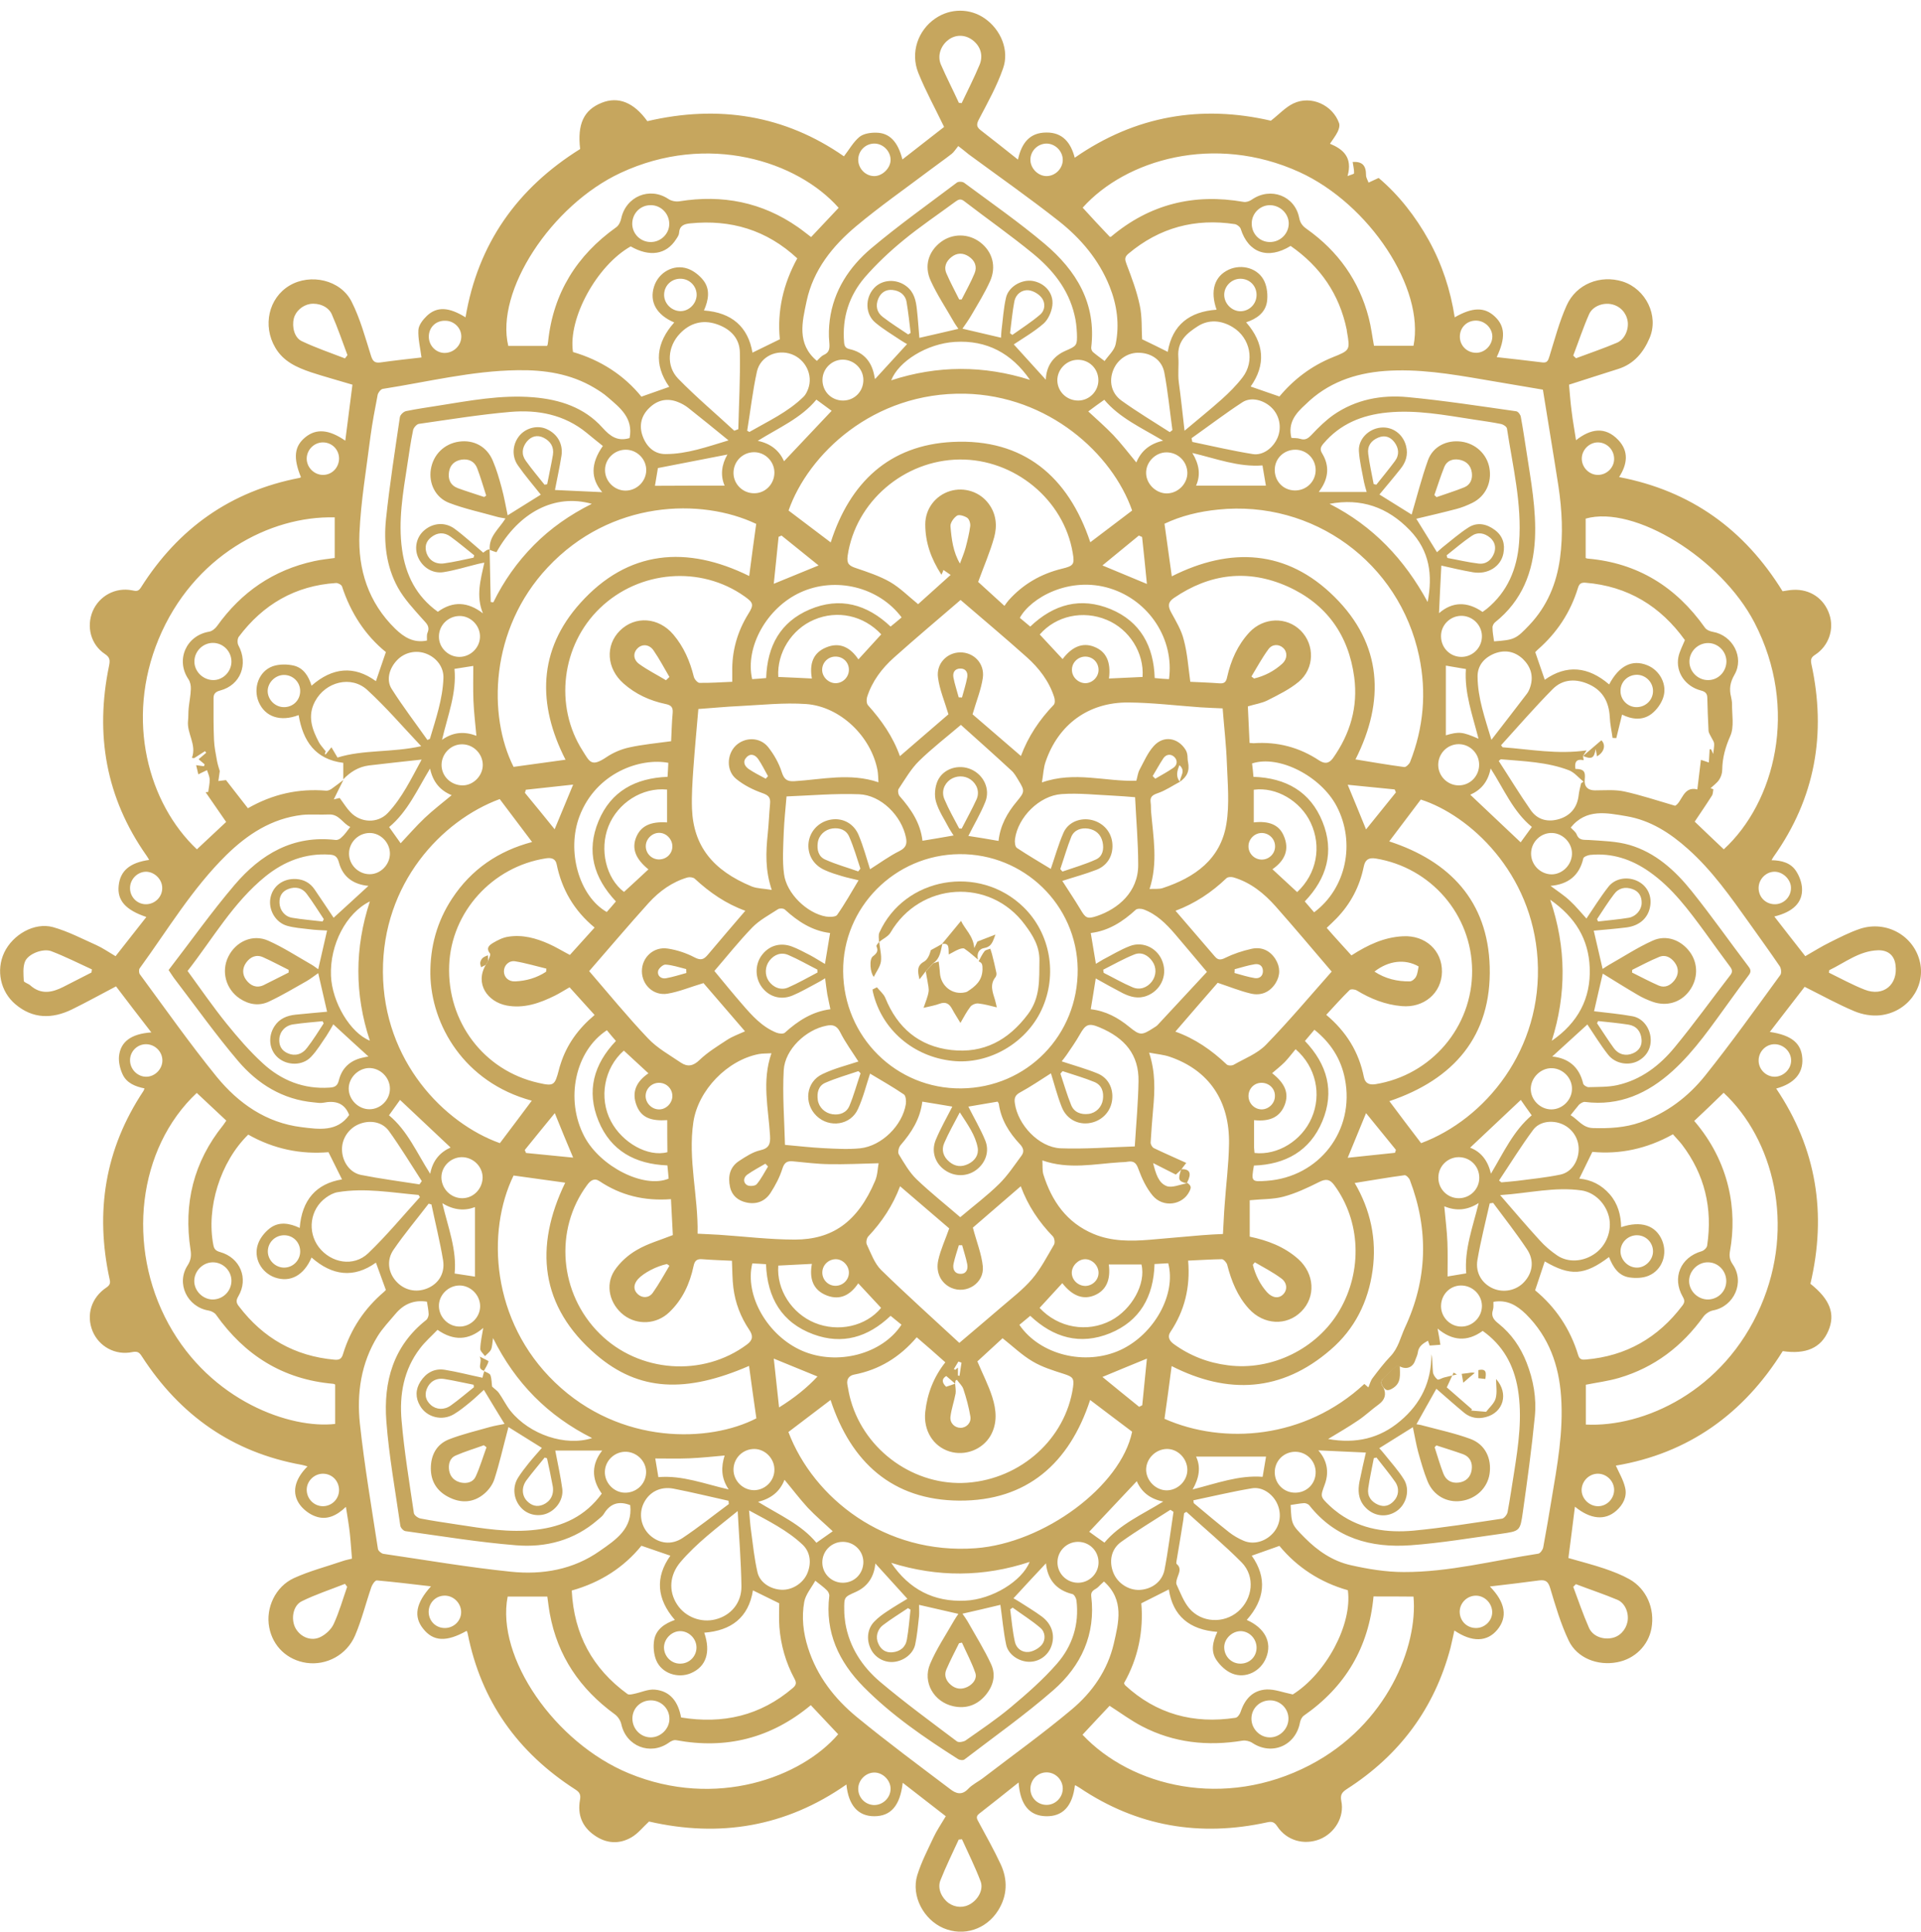 <svg xmlns="http://www.w3.org/2000/svg" xmlns:xlink="http://www.w3.org/1999/xlink" id="Layer_1" x="0px" y="0px" viewBox="0 0 1235.1 1241.8" style="enable-background:new 0 0 1235.1 1241.8;" xml:space="preserve"><style type="text/css">	.st0{fill:#C6A65E;}</style><g id="LbS0QD_00000011005426520418784060000014669641882758262690_">	<g>		<path class="st0" d="M-470.3,353.9c65,0,129.9,0,194.9,0c1,0,2,0,3,0c1.7,0,3.5,0,3.4,2.5c-0.1,2.4-2,1.8-3.4,1.8c-9,0-18,0-27,0   c-1.6,0-3.6-0.5-4.7,1c-6,7.8-14.2,6.6-22.3,5.6c-0.8-0.1-1.6-0.5-2.4-0.5c-0.8,0-1.9,0.1-2.2,0.6c-0.8,1.1,0.4,1.7,1.1,2.3   c0.3,0.2,0.6,0.4,0.8,0.6c2.5,2.6,6.5,5.3,3.7,9.1c-2.5,3.3-6.8,1.6-10.2,0.2c-2.1-0.9-4-2.4-6.1-3.5c-2-1-3.9,0.1-3,2   c1.2,2.7,2.4,6.4,5.6,7.2c8.6,2.1,11.6,8.7,13.7,16.1c1.7,5.7,2.8,11.7,5.7,17c3.2,5.9,3.2,5.9-3.3,7.9c-6.6,2.1-12.2,6-18.3,9.1   c-6.3,3.3-12.7,3.9-19.2,1c-2.5-1.1-4.9-0.7-7.3-0.5c-1.2,0.1-2.4,0.3-2.4,1.9c0,1.4,0.8,2,2.1,2.4c2.9,0.8,5.9,1.4,8.6,2.6   c2.9,1.3,6.2,3.2,5.1,7c-1,3.7-4.7,3.6-8,3.5c-0.7,0-1.3-0.3-2-0.3c-0.9-0.1-2.1-0.8-2.6,0.5c-0.4,1.1,0.6,1.8,1.4,2.4   c3.8,2.7,7.5,5.4,10.4,9.3c1.4,1.9,2.6,3.9,3.3,6.1c0.6,2.2,1.1,4.7-0.9,6.5c-1.9,1.8-4.2,1.6-6.6,0.8   c-6.1-2.1-10.5-6.3-14.1-11.5c-0.9-1.3-1.2-3.7-3.3-2.9c-1.7,0.6-0.5,2.6-0.7,4c-0.2,1.6-0.1,3.4-0.6,4.9   c-1.2,3.6-4.1,4.3-6.9,1.7c-3.1-3-4.4-7-5.2-11.1c-0.3-1.5-0.3-3.1-2.4-3.1c-2.3-0.1-2,1.7-2.3,3.1c-0.6,2.6-0.5,5.1,0.6,7.7   c2.5,5.8,1.8,11.8-1,17.4c-3.9,7.7-9.3,14.7-10.6,23.5c-0.3,2.3-2,1.8-3.4,0.9c-6.5-4.4-14-6.1-21.4-8.1   c-7.8-2.2-13.8-6.5-16.4-14.6c-0.4-1.4-1.2-2.4-2.5-3c-1.5-0.7-2.6-3.2-4.7-1.4c-2,1.8,0,3.3,0.9,4.7c1.9,3,3.4,6.1,3.7,9.7   c0.1,1.9-0.1,3.8-1.9,4.8c-1.8,1-3.6,0.5-5.1-0.7c-1.3-1-2.4-2.3-3.7-3.4c-0.9-0.8-1.3-2.9-2.9-1.9c-1.3,0.8-0.5,2.4-0.3,3.7   c0.9,5.8,1.6,11.6-0.6,17.3c-1.1,2.8-2.5,5.9-6,5.9c-3.7,0-5.2-2.9-6.3-6.1c-2-5.7-1.7-11.5-0.4-17.2c0.3-1.3,1.1-2.8-0.4-3.6   c-1.8-1-1.9,1.2-2.8,2c-2.5,2.2-4.7,6.3-8.7,4.1c-4.3-2.3-2.1-6.4-1.1-9.8c0.7-2.2,1.9-4.3,3.5-6c1-1.1,1.4-2.3,0.1-3.5   c-1.3-1.3-2.4-0.5-3.5,0.4c-2,1.7-4.2,3.1-5.2,5.8c-2.3,6.2-7.1,9.9-13.3,11.9c-8.2,2.7-16.9,3.9-24.2,9c-1.5,1-2.6,0.5-2.8-1.3   c-1.1-8-5.7-14.5-9.4-21.4c-3.7-6.9-5.1-13.7-1.5-21c1.1-2.1,0.4-4.2,0.2-6.4c-0.1-1.3-0.1-2.8-2.1-2.7c-1.6,0.1-2.4,1.1-2.5,2.6   c-0.3,3.2-1.1,6.2-2.9,9c-1.4,2.3-3.1,4.8-6.2,4c-3.1-0.8-3.3-3.8-3.7-6.4c-0.3-1.9,1.4-4.8-0.7-5.4c-2.4-0.8-2.8,2.6-4.1,4.1   c-3.9,4.6-7.9,9.1-14.2,10.3c-5.3,1-8.1-2.2-6.4-7.3c2.2-6.6,6.8-11.3,12.6-15c1.1-0.7,2.8-1,2.3-2.8c-0.6-2-2.2-0.6-3.4-0.6   c-0.8,0-1.7,0.2-2.5,0.1c-2.7-0.3-5.6-0.5-6.6-3.6c-1-3.3,1.8-4.6,3.9-6.1c2.8-2,6.1-2.5,9.4-3.2c1.5-0.3,2.5-0.9,2.5-2.5   c0-2.1-1.6-1.8-2.8-1.9c-2.6-0.2-5.2-0.8-7.9,0.4c-7,3.2-13.7,1.6-20-2.1c-6.6-3.9-13-8.1-20.8-9.4c-2.2-0.4-2.8-1.4-1.4-3.4   c4.2-6,5.9-13,7.7-19.9c2.1-8.2,6-14.8,14.6-17.6c2.3-0.7,3.2-2.8,4.7-4.4c0.9-1,1.9-2.1,0.4-3.4c-1.2-1-2.2-1-3.5,0   c-2.6,2.2-5.4,4-8.8,4.5c-2.6,0.4-5.6,1.1-7.2-1.7c-1.5-2.8,0.6-5,2.2-7.1c1.1-1.5,4.5-2.1,3.5-4.2c-1.2-2.5-3.8,0-5.8,0   c-7.6,0.2-15.5,1.4-20.9-6.1c-1.1-1.5-2.7-0.9-4.2-1c-8.8,0-17.7,0-26.5-0.1c-1.7,0-4.6,1.2-4.5-2.1c0.1-3.1,3-2,4.7-2   C-601.2,353.9-535.8,353.9-470.3,353.9z M-370.3,463.4c-0.2-0.1-0.4-0.3-0.6-0.4c0.1,0.2,0.3,0.4,0.4,0.6c2.4,5.3,7,8.1,12,10.4   c1.5,0.7,2.9,0.5,4.1-0.6c1.2-1.1,0.6-2.4,0.2-3.7c-2-5.4-5.5-9.6-10.5-12.6c-0.2,0.4-0.4,0.5-0.4,0.6c0.1,2.7,3.8,5.4,2.3,7.2   C-364.8,467.3-367.4,462.7-370.3,463.4z M-399.4,424.5c3.8,0.8,4.6,3.8,3.5,6.5c-1.2,2.9-4,1.6-6.1,0.5c-1.4-0.8-2.6-2-3.9-3.1   c-1.6-1.4-2.5-1.6-3.5,0.9c-1.6,4-4.2,4-6.8,0.5c-1.5-2.1-1.3-5.2-3.4-7c-2,1.1-3,4.4-5.9,2.7c-2.7-1.5-1.8-4.3-1.9-6.8   c-0.1-1.6,1.5-3,0.3-4.9c-0.9,0.5-1.7,1-2.6,1.3c-1.7,0.6-3.6,1.8-5.1,0c-1.6-1.9-1-4.1,0.4-6c1-1.3,2.2-2.5,3.3-3.7   c0.9-0.9,2.5-1.8,1.6-3.3c-1-1.7-2.7-0.6-4-0.1c-2.8,1.1-5.5,2.5-8.6,1.6c-2.3-0.6-2.4,0.7-2.4,2.5c-0.1,13.2,15.4,29.1,28.3,29.1   c7.9,0,15.7,1,23.3,3.3c1.4,0.4,2.7,1.1,4.3,0.1c-3.6-8.6-4.1-17.7-4.8-26.8c-1-14.1-13.2-26.8-27.2-28.2   c-1.3-0.1-4.2-0.6-3.9,0.6c1.6,4.8-2.2,8.1-2.6,12.2c-0.1,1-0.1,2.1,1,2.6c1.1,0.4,1.9-0.3,2.5-1.1c0.5-0.6,1-1.4,1.6-1.9   c2.4-2,5-5,8.2-3c3.3,2.1,0.3,5-0.2,7.6c0,0.1,0.1,0.3,0.1,0.6c3.7,0.4,8.1-2.8,11.1,1.2c1.9,2.6-1.3,4.3-2.8,6.3   c2.9,1.6,6,1.9,8.2,4.1c1.5,1.5,3,4.1,0.5,4.8C-401.5,419-400.5,421.5-399.4,424.5c-0.3,0.1-0.7,0.2-0.9,0.4   c-0.8,1.2-3.2,1.7-2.1,3.7c0.7,1.2,2.7,2.4,3.8,1.6c2.1-1.4-0.4-2.8-0.8-4.2C-399.3,425.5-399.3,425-399.4,424.5z M-484.3,403.5   c2-0.9,3,1,4.3,1.8c7.3,4.4,15.9,3.7,22.2-1.9c2.3-2.1,3.3-3.3-0.3-5.4c-2.5-1.4-5.4-1.9-7.8-3.5c0.6-1.2,1.5-1,2.3-1.1   c15.5-3,27.5-15.6,29.2-30.8c0.2-1.4,0.9-3.4-0.4-4.3c-1.5-1.1-2,1.1-3.1,1.7c-1.3,0.8-2.6,0.9-3.7-0.2c-3.6-3.9-3.5-0.9-3.8,1.9   c-1.7,11.5-11.2,20.4-23,21.5c-10.7,1-21.4-6-25.5-16.4c-1.1-2.9-1.1-6-2.2-9c-2.4,0.7-3.5,4.1-6.4,2.3c-1-0.7-1.9-2.6-3.3-1.4   c-1.2,1-0.6,2.8-0.3,4.3c2.6,16.3,14.1,27.8,30.5,30.6c0.8,0.1,1.7,0,1.8,1.5c-4.5,1.4-10.2,1.3-11.6,7.5c-2.2-1.3-5.1-3.3-6.9-1   c-1.7,2.1,0.2,5.3,0.5,8.5C-489,407.5-485.9,406.4-484.3,403.5z M-499.8,426.4c-6.5,14.4-5.9,28.1,3.6,40.9   c9,12,20.3,22.4,25.9,38.4c3.5-8.7,7.4-15.5,12.4-21.7c4.1-5,8.5-9.8,12.4-15c9.6-12.4,11.9-26,6.2-40.9c-1-2.5-3-4-4.9-3.9   c-1.9,0.1-1,2.8-0.8,4.3c0.9,9.3-1.9,17.3-8.1,24.4c-6.3,7.3-12.8,14.5-15.8,24c-0.2,0.6-0.7,1.3-1.2,1.4c-1,0.2-1.3-0.8-1.6-1.5   c-3.1-9.6-9.7-17-16.1-24.4c-5.7-6.5-8.9-13.8-7.9-22.6c0.2-1.4,0-2.9,0-4.4c-1.4,3.4-2.9,6.5-2.8,10.1c0.2,9,4.3,16.6,8.8,23.9   c4.4,7.1,9.5,13.6,13,21.2c0.8,1.8,1.9,3.7,0,7c-2.7-9-7.5-15.5-12-22.2C-496.4,453.6-503.1,441.5-499.8,426.4z M-565.1,445.1   c7.2-16.5,4.9-35.7,16.3-51.1c-4.1-0.7-6.4,0.4-8.3,2.9c-4,5.2-6.9,10.8-8.3,17.4c-1.8,8.5-1.6,17.2-2.9,25.8   c-1.1,7.3-2.9,14.3-6,22.1c9.1-4,17.4-6.1,26.1-6.7c6.4-0.4,12.8-0.4,19.2-1.8c7.3-1.6,13.9-4.3,19.8-8.9c2.6-2,3.7-4.4,2.6-8.1   c-15.3,10.8-34.1,9.2-51.2,17c1.4-3.3,3.4-3.8,5.2-4.5c4.7-1.8,9.6-2.8,14.5-3.7c9.6-1.8,19.2-3.8,27.6-9.1c3-1.9,6.2-3.8,7-9   c-6.7,6.7-14,9.5-22.4,9.9c-9.5,0.4-18.9,1.3-27.5,6c-0.8,0.4-1.7,0.6-2.3-0.2c-0.7-1,0.2-1.9,0.6-2.7c3.2-6.4,4.4-13.2,5-20.2   c0.9-10,1-20.3,9.5-28c-2.9-0.8-4.5,0.7-5.5,2.3c-1.9,3.1-4.3,5.7-5.7,9.1c-3.3,8-5.2,16.4-6.5,24.9   C-559.2,434.5-560.8,440.4-565.1,445.1z M-434,436.6c-0.8,3.9,0.5,6.2,3.1,8.3c5.7,4.7,12.2,7.6,19.4,8.5c9.1,1.2,18.2,2,27.3,3.1   c6,0.7,11.7,3.1,18.4,5.3c-5.8-13.2-6.8-26.1-7.7-39c-0.7-9.7-3.2-19-10.1-26.5c-2-2.2-4.2-3.5-7.7-2   c11.2,15.2,9.2,34.3,16.3,50.6c-2.5-0.9-3.2-3-3.9-4.9c-1.3-4.1-2.5-8.3-3.4-12.5c-2.3-10.9-3.8-22-10.8-31.2   c-1.6-2.1-2.6-4.6-6.8-4.5c5.4,6.2,8.2,12.7,8.9,20.2c0.9,9.9,1.3,20,6,29.1c0.4,0.7,0.9,1.6-0.1,2.2c-1,0.6-1.9-0.1-2.8-0.6   c-7.3-3.5-15.1-4.7-23.1-5.1c-8-0.5-16.3-0.4-22.6-6.8c-0.6-0.6-1.6-0.3-2.6,0.3c3.2,4,7.3,6.6,12,8.5c9.8,4,20.2,5.4,30.4,7.7   c6.6,1.5,8.8,2.7,10.9,6.5C-399.6,445.8-418.8,447.8-434,436.6z M-506.8,446.1c-2.1,1.4-3.4,2.7-5,3.4c-5.4,2.2-8.8,5.1-6.7,11.7   c0.6,1.8-0.2,4.1-2.5,4.8c-2.2,0.6-3.9-0.6-5.2-2.3c-1.3-1.7-2.3-3.7-3.3-5.5c-0.8-1.3-1.8-1.8-3.3-1.6c-2.1,0.3-1.4,1.9-1.4,3.1   c0,3.8,0.8,7.9-2.1,11c-3.7,4-3.1,8.1-1.2,12.4c2.2,5,5.8,9.4,7.2,14.7c0.6,2,1.7,2.2,3.3,1.3c4.4-2.4,9.4-3.3,14.1-4.8   c4.5-1.4,8.5-3.9,9.2-8.8c0.6-4,2.7-6.6,5.3-9.3c1.2-1.3,4.2-1.7,2.5-4.5c-1.5-2.6-3.4-0.8-5.2-0.3c-3.4,0.9-7.7,2.2-9.5-1.3   c-2.1-3.9,2.1-6,4.9-7.9c1.4-1,2.9-1.6,1.9-3.8C-505.4,454.8-505.7,450.7-506.8,446.1z M-520.9,422.9c-2.2,1.9-1.7,5-3.4,7.1   c-2.6,3.3-5.2,3.4-6.6-0.4c-1.3-3.6-2.5-2-4.2-0.6c-2.6,2.2-5.8,5.7-8.9,2.4c-2.9-3,0.8-6.1,2.9-8.4c1.9-2.2,2.5-3.1-0.8-4.4   c-3.7-1.5-3.8-3.9-0.5-6.2c2.2-1.5,4.9-2.4,7.4-3.7c-1.2-2.2-4.5-3.5-2.6-6.1c3-4,7.4-1,11-1.3c0.5-1.4-0.4-2.1-0.7-2.9   c-0.7-1.7-1.6-3.5,0.1-5c1.8-1.5,3.8-0.9,5.6,0.2c1.5,1,2.8,2.3,4.2,3.5c1,0.9,1.7,3.1,3.5,1.9c1.5-1,0.2-2.8-0.3-4.1   c-0.9-2.5-2.6-5-1.8-7.6c1.4-4.3-1.1-3.9-3.7-3.5c-14.1,1.7-25.9,13.7-27.2,27.8c-0.8,8.4-0.9,16.9-3.9,25   c-0.8,2.1-0.4,3.3,2.3,2.2c6.4-2.4,13.2-3.1,20-3.4c17.9-0.9,29.1-10.4,32.6-26.7c0.8-3.8,0.8-6-4.1-4.8c-1.3,0.3-2.9-0.4-4.4-0.7   c-2.1-0.5-4.8-3-6.3-0.8c-1.5,2.2,2.2,3.1,3.3,4.8c1.6,2.3,4.3,4.8,2.2,7.5c-2.2,2.9-5.1,0.8-7.5-0.6c-0.2-0.1-0.6,0.2-0.9,0.3   c-0.1,3.8,2.6,8.1-1,11.2C-517.4,427.7-518.8,423.8-520.9,422.9z M-460.3,440c1,2.7,2.3,5.1,2.9,7.6c0.8,3.5-1.5,5.8-4.3,4.4   c-4.1-2.2-4.3-0.2-4.4,3.1c-0.1,3.1,0.1,7.3-4.2,7.2c-4-0.1-3.7-4.3-4.1-7.4c0-0.2,0-0.3,0-0.5c0.1-2.7-0.3-4.1-3.7-2.6   c-3.4,1.5-5.5-0.5-4.8-4.1c0.3-1.6,1-3.2,1.8-4.6c1-2,1.7-3.5-1.6-3.4c-1.6,0.1-3.1-0.3-3.6-2c-0.6-2,0.3-3.6,1.7-4.9   c1.7-1.5,3.5-2.8,5.6-4.4c-1.5-0.6-2.4-0.9-3.3-1.3c-1.6-0.8-3.7-1.4-3.5-3.7c0.3-2.2,2.2-3.3,4.2-3.7c1.6-0.3,3.3-0.2,5-0.3   c1.4-0.1,3.5,0.6,3.9-1.2c0.5-2.1-1.8-2.5-3.2-3.1c-3.5-1.4-6.8-3-8.2-7c-10.3,10.9-12.6,26.4-5.6,37.7   c5.8,9.4,14.6,16.6,19.1,27.3c3.1-4.7,5.5-8.9,8.3-12.7c3-4,6.3-7.7,9.5-11.6c8.6-10.7,7.1-27.7-0.8-37.6c-0.8-1-2-3.9-3.5-1.6   c-2.3,3.6-5.9,4.6-9.3,6.2c-0.9,0.4-1.9,1-1.7,2.2c0.2,1.1,1.3,1.4,2.3,1.4c2.3,0.1,4.7-0.1,7,0.3c1.8,0.3,3.7,1.2,4,3.3   c0.3,2.2-1.6,3-3.2,4c-1,0.6-2.8,0-3.2,1.9c3.1,2.3,7.7,3.8,7.2,8.6C-454.1,440.5-457.6,439.1-460.3,440z M-350.5,426.7   c1.4-0.3,2.9-0.5,4.2-1c5.7-2.3,10.6-6.3,16.6-8.1c1.6-0.5,1.5-1.5,0.9-2.7c-2.5-4.8-3.4-10.1-5.1-15.1c-1.2-3.8-3.4-7.3-7.4-8.1   c-5-1.1-9-3.3-11.9-7.5c-0.7-1-1.5-1.8-2.9-0.9c-1.1,0.7-1.7,1.6-1.3,2.9c0.5,1.8,1.1,3.5,1.5,5.3c0.6,2.7,1,5.7-2,7   c-2.7,1.2-5.3-0.7-6.2-2.9c-2.3-5.4-5.7-4.8-9.8-2.8c-0.7,0.4-1.6,0.5-2.4,0.6c-5.5,0.9-5.3,0.8-2.3,5.7   c2.7,4.5,4.3,10.2,11.8,6.9c1.4-0.6,4.1,0.2,5,2.4c0.9,2.2-0.6,3.9-2.1,5.2c-1.8,1.4-3.9,2.6-5.9,3.6c-1.5,0.8-1.6,1.9-1.4,3.3   c0.2,0.9,0.6,1.8,1.6,1.5c6-1.5,11.1,0.2,15.8,3.9C-353.3,426.7-351.8,426.5-350.5,426.7z M-558.6,394.1c-1.7-0.2-2.8-0.4-3.9-0.6   c-5.1-0.6-11.3,1-15.4,4c-1.3,1-2.8,2.1-4.5,1.1c-1.6-0.9-1.9-2.6-2-4.3c-0.1-2.4,0.2-4.7,1.2-6.8c0.7-1.7,1-3.1-0.9-4.3   c-2.1-1.2-2.6,0.6-3.4,1.7c-2.3,3-5,5.7-8.8,6c-6.3,0.5-8.9,4.6-10.5,9.8c-1.4,4.6-2.5,9.3-4.4,13.7c-0.5,1.2-1.5,2.5,0.7,3   c5.4,1.4,9.8,4.8,14.7,7.2c3.6,1.7,7.6,2.8,11,0.4c4.3-3,8.7-3.9,13.6-3.1c1.5,0.2,2.1-0.2,2.5-1.6c0.3-1.3,0.2-2.2-1.1-2.9   c-1.9-1-3.9-1.9-5.6-3.2c-1.9-1.4-3.6-3.5-2.4-6c1.2-2.4,3.6-2.7,6.1-2.3c1.1,0.2,2.3,0.4,3.4,0.8c1.7,0.7,2.6,0.3,3.5-1.4   C-563.1,401.7-560.9,398.2-558.6,394.1z M-406.3,461.9c0-0.7,0.1-1.3,0.1-2c0-1.4,0.6-3.1-1.6-3.5c-1.9-0.3-2.7,0.8-3.3,2.3   c-0.2,0.6-0.5,1.2-0.9,1.8c-1.8,2.8-3.7,6.6-7.4,5.3c-3.9-1.3-2.9-5.4-2.2-8.7c0.4-1.8,0.9-3.7-1.4-4.7c-3.1-1.3-5.9-3.1-8.6-5.1   c-1.3-1-2.4-1.4-2.7,0.9c-0.6,6-5.7,12.9,3.3,17.1c0.1,0.1,0.2,0.2,0.3,0.4c1.2,1.3,1.8,2.8,1,4.5c-0.7,1.5-2.2,1.9-3.8,1.9   c-2.7,0.2-5.3-0.4-7.8-1.5c-1.8-0.8-2.9-0.1-3.8,1.2c-1.1,1.7,0.5,2.3,1.4,3.1c3.5,2.9,6.4,6,6.5,11.2c0,2.9,2.5,4.9,5,6.4   c6,3.4,13.1,3.6,19.1,7c1.7,0.9,2-0.6,2.3-1.7c1.5-4.8,4.4-8.9,6.6-13.4c2.2-4.7,3.1-9.4-0.5-14.1   C-406.3,468-406.3,464.9-406.3,461.9z M-341.7,363.5c-5.1,3.2-10.6,5.7-15.6,9c-8,5.4-15.9,10.9-25.2,13.9   c-5.7,1.9-11.5,1.2-17.3,1.7c13.1,5.5,25.7,4.9,37.6-3.2c10.3-7,18.6-16.7,29.7-22.6c2.3-1.2,4.6-2.5,7.4-4   c-16.6-2.6-31.2-0.3-43.4,10.9c-9.3,8.6-19.1,15.9-32.9,14.6c8.2,2.9,15.9,1.8,23.6-1.6c8.4-3.8,15.6-9.6,23.4-14.3   C-350.6,365.7-346.8,363.1-341.7,363.5z M-616.1,358.7c13.7,5.2,23.2,14.6,33.4,23c12.9,10.6,27.1,13,42.8,6.8   c-0.8-1.3-1.7-1-2.4-0.9c-9.7,1.7-18.5-1.2-26.7-6c-7-4.1-13.8-8.7-20.7-12.9c-3-1.8-6.3-3.1-9.9-4.9c2.7-1.6,4.5-0.3,6.1,0.4   c4.2,1.7,8,4,11.7,6.6c8.1,5.5,16.1,11.2,25.8,13.9c5.6,1.5,11.1,1.5,16.7-0.6c-12.2,1-21.7-4.4-30-12.4   C-582,359.1-597.4,355.3-616.1,358.7z M-356.8,358.3c-2.9,0-6.3-1.8-8.2,0.3c-2.7,2.9-5.9,3.5-9.4,3.7c-2.6,0.1-3.1,0.8-2.1,3.3   c1.5,3.7,0.2,5.3-3.8,4.9c-1.5-0.1-3-0.6-4.3-1.2c-2.3-1.2-4-2.4-4.1,1.9c-0.1,3.5-2.6,4.1-5.7,2.1c-2.4-1.6-3.2-4.5-5.4-6.3   c-1.7,2.5-1.3,7.2-5.4,6.3c-4-0.9-3.4-5.2-3.9-8.4c0-0.3,0-0.7,0-1c0.1-1.5,0.8-3.3-1.2-3.8c-1.5-0.3-2.1,1.5-2.5,2.7   c-1.2,4-3.4,7.3-7.4,9.2c14.4,13,32.7,11.9,44.9,0.1C-369.7,366.8-363.5,362.3-356.8,358.3z M-551.9,367.8   c-2.5-0.1-4.1,1.8-6.2,2.3c-5.1,1.3-6.8-0.1-5.5-5.1c0.5-1.8,0-2.4-1.7-2.5c-2.8-0.2-5.9-0.2-7.9-2.3c-3.3-3.5-6.9-2.5-12.1-1.9   c10,4.3,16.4,11.1,23.8,16.7c12.6,9.6,30.8,8.2,40.8-3.2c-2.1-1.5-4.3-3-5.5-5.5c-1-2.2-1.2-6.3-4.2-5.8c-2.3,0.4-0.5,4.1-1,6.3   c-0.1,0.3,0,0.7-0.1,1c-0.7,2.4-1.2,5.3-4.1,5.6c-3,0.3-3.4-2.5-4.2-4.7c-0.2-0.5-0.6-1-1-1.7c-2.8,3-3.9,8-8.9,7.2   C-553,373.6-551.2,370-551.9,367.8z M-469.9,380.9c10.5,0,20.8-8.4,22.4-18.5c0.3-1.6,1.6-4.2-1.8-4.7c-2.6-0.4-3.7,0.5-4.1,3.4   c-1,6-4.5,10.3-10.2,12.6c-10.6,4.2-20.4-1.1-23.5-12.9c-0.7-2.6-1.9-3.2-4.1-3c-3.2,0.3-1.9,2.5-1.7,4.1   C-491,372.9-481.3,380.9-469.9,380.9z M-470.4,357.8c-4,0-8,0-12,0c-2,0-3.1,0.4-2.6,2.8c1.2,6.5,7.2,11.8,14,12.1   c6.9,0.3,13.3-4.3,15.1-10.6c0.8-2.9,0.3-4.5-3.1-4.3C-462.7,357.9-466.6,357.8-470.4,357.8z M-462.3,436.2c0-5.8-2.3-10.6-6-15   c-1.5-1.8-2.4-1.4-3.9,0.2c-7.6,8.1-7.7,20.6-0.3,29c1.9,2.2,3.1,1.9,4.6-0.1C-464.7,446.2-462.3,441.7-462.3,436.2z    M-533.8,424.8c10.7-0.2,20.2-10,20.3-20.6c0-2.3-1-2.7-3-2.8c-10-0.4-20.5,9.6-20.8,19.7C-537.4,424-536.5,425.3-533.8,424.8z    M-403.3,421.4c-0.1-10.3-10.3-20.2-20.2-20c-2.4,0.1-3.1,0.8-3.1,3.2c0,10.1,9.5,19.9,19.7,20.2   C-404.1,424.9-402.8,424-403.3,421.4z M-493.4,398.7c3.4,0.6,3.9-0.6,3.3-4.4c-1-5.8-6.5-7.2-9.1-11.3c-2.1-3.4-5.2-4.5-8.9-5.4   c-3.1-0.7-3.3,0.4-3.2,2.9C-511.2,390-503.2,398.4-493.4,398.7z M-446.9,398.7c9.7-0.3,18.1-9.1,17.6-18.2   c-0.1-1.2,0.4-3.3-1.6-2.9c-2.7,0.6-6.1-0.1-7.9,2.3c-2.7,3.7-6.2,6.4-9.3,9.5c-1.9,1.9-3.1,5.1-2.8,7.9   C-450.6,399.5-448.2,398.5-446.9,398.7z M-564.4,357.6c7.1,10.7,25.8,10.4,31.4,0.2c-4.8,0.5-10-2-13.6,3.5   c-0.8,1.3-3.6,1.1-4.5-0.3C-554.4,355.6-559.3,358.6-564.4,357.6z M-407.4,357.8c5.3,10.3,25.9,10.2,30.8-0.3   c-4.5,1.3-9.4-2.1-12.7,3.5c-0.9,1.6-3.9,1.5-4.9,0C-397.8,355.4-402.7,358.6-407.4,357.8z M-514.3,357.8c-6,0-6,0-6,2.7   c0,3.8,5.2,12.6,7,11.8c3.1-1.4,4.9-4.4,5.1-7.8C-507.8,358.2-508.4,357.8-514.3,357.8z M-432.2,362.8c-0.7,4.3,1.6,7.4,4.3,9.3   c1.7,1.2,7.3-7,7.7-11.2c0.2-2.5-0.8-3.1-3.1-3.2C-431.5,357.2-431.9,357.4-432.2,362.8z M-465.6,502.8c-2.8,1.5-1.3,5.8-4.9,5.5   c-3-0.3-1.5-4.5-4.4-5.5c-0.7,5.6-1,10.9,1.6,16c0.7,1.3,1.5,2.7,3.2,2.7c1.8,0,2.5-1.5,3.1-2.8   C-464.6,513.6-464.8,508.4-465.6,502.8z M-576,457.2c-4.8,3.2-8.4,7-10.1,12.3c-1.2,3.7,0.6,5.5,4.4,4.3c5.3-1.7,8.9-5.4,12.2-9.8   c-3.2-1.2-5.9,2.9-7.6,1.4C-579.8,463.1-574.9,460.8-576,457.2z M-536.3,464.6c0-2.1,0-2.7,0-3.4c0-3.5-1.8-4.5-5.2-3.9   c-4,0.7-2.8,2.7-1.9,5c0.3,0.7,0.3,1.6,0.3,2.5c-0.1,2.9,2,4.6,4.1,4.6c2.4,0.1,2.3-2.8,2.6-4.7   C-536.2,464.2-536.3,463.7-536.3,464.6z M-371.1,427.9c-0.2,4.1,2.5,3.9,5,3c2.8-1,7.3,0,7.5-4.7c0.1-1.9-6.9-3-10.1-2   C-370.7,424.8-371.4,426-371.1,427.9z M-442.4,486.3c1.5,0,3.1,0.2,3.1-2.1c0-2.3-5.6-8.7-7.7-8.4c-2.2,0.2-3.2,2.2-3.8,4   C-451.4,481.3-444.8,486.2-442.4,486.3z M-457.1,487.8c-1.9,0.1-4.1,4.7-3.5,6.4c1.4,3.5,6.5,7.9,7.7,6.5c2.9-3.2-0.1-6.1-1.1-9.1   c-0.3-1.1-1.2-2-1.9-2.9C-456.2,488.4-456.8,488-457.1,487.8z M-306.7,358.1c-9.5-0.7-13.7,0.3-18.7,4.3   C-318.4,364.6-310.6,363-306.7,358.1z M-574.8,423.6c-2.6,0.6-7.2,0.3-6.8,3.1c0.6,4,5.6,3.7,9,4.4c2.9,0.6,3.1-1.4,3.2-3.6   C-569.1,423.2-572.5,424.3-574.8,423.6z M-488.6,498.1c0.2,0.9-0.2,2.3,1.1,2.9c1,0.5,1.9-0.3,2.7-0.8c2.3-1.6,3.8-3.7,5-6.2   c1.2-2.5-1.2-3.9-2.4-5.6c-0.8-1.2-1.8-0.4-2.4,0.5C-486.5,491.6-488.1,494.5-488.6,498.1z M-596.9,388.6c2.9,0.1,8.8-5.2,8.8-7.4   c0-2-1.8-2.7-3-3.7c-1.6-1.3-2.4,0.1-3.2,1.1c-1.7,2.1-3.4,4.2-3.9,6.9C-598.6,387-598.6,388.5-596.9,388.6z M-362.2,448.5   c2.5-0.1,4.8,0,5.3-2.1c0.4-1.8-1.6-2.8-3-3.6c-1.6-0.9-3.3-1.6-5.1-2c-1.5-0.4-3.6-1.5-4.2,0.7c-0.5,2.1-0.7,4.8,2.3,5.8   C-365.1,448-363.3,448.2-362.2,448.5z M-379.5,466.4c-0.3-1.3-0.5-2.9-0.9-4.5c-0.7-2.9-3.3-3.5-5.5-3.1c-3,0.5-1.5,3.2-1.2,4.8   c0.2,1.6,1,3.2,1.9,4.6c0.9,1.4,1.6,3.8,3.9,3C-379.6,470.5-379.8,468.4-379.5,466.4z M-600.3,370.8c-0.2-0.4-0.3-0.9-0.7-1.2   c-1.8-1.5-3.7-3.3-6.2-1.8c-2.6,1.6-5.5,3.2-6.1,6.7c-0.1,0.4,0.3,1,0.7,1.2c2.2,1.3,4.2,0,6.2-0.7   C-604,374.2-601.7,373.2-600.3,370.8z M-633.2,358.2c3.3,4.9,11.8,6.6,18.5,3.8C-620.6,358.7-626.4,356.7-633.2,358.2z    M-578.3,448.5c0.8-0.2,2.1-0.6,3.4-0.7c3.7-0.4,4.2-3.3,3.6-5.8c-0.8-3.2-3.4-1.3-5.3-0.8c-1.3,0.3-2.5,0.9-3.6,1.5   c-1.5,0.9-3.9,1.6-3.3,3.7C-582.9,448.4-580.6,448.3-578.3,448.5z M-560.6,466.8c0.3,1.5-0.4,3.9,1.9,4.3c1.9,0.4,2.6-1.6,3.5-2.9   c1.5-2.3,2-4.9,2.5-7.4c0.4-1.8-0.5-2.3-2.2-2.2C-558.8,458.7-560.6,461.1-560.6,466.8z M-341.8,385.9c0-2-4.7-9.2-6.4-8.8   c-1.9,0.5-3.7,1.7-4.1,3.8c-0.4,1.9,6.3,7.7,8.4,7.7C-342.6,388.6-341.8,387.9-341.8,385.9z M-493.5,475.6   c-3.2,1.8-5.7,4.4-7.3,7.7c-0.5,1-0.4,2.3,0.7,2.5c3,0.6,5.4-0.9,7.7-2.6c0.7-0.5,1.2-1.1,1.9-1.6c1.1-0.8,1.7-1.7,0.8-2.9   C-490.8,477.6-491.5,475.9-493.5,475.6z M-335.1,367.3c-2.2,0.4-4.1,1.4-4.8,3.2c-0.6,1.5,1.4,2.3,2.6,3.1   c2.2,1.5,4.8,2.3,7.4,2.6c2.2,0.3,3.3-1.1,2.3-3C-329.2,370.2-331.8,368.2-335.1,367.3z M-404.4,463.1c1.1,1.9-0.2,6.4,3,6   c4-0.5,3.7-5.2,4.1-8.6c0.4-2.9-1.4-3.3-3.6-3.3C-404.8,457.3-403.8,460.5-404.4,463.1z M-417.6,379.3c-3.3-2-2.9-6.9-7.3-5.7   c-2.5,0.7-3.3,3.5-2.1,5.3C-424.7,382.4-421.6,379.4-417.6,379.3z M-521.6,379.1c2.9,0,5.9,3.5,8.2-0.3c1.4-2.3,0.1-4.6-2.2-5.2   C-520.1,372.4-519.3,377.5-521.6,379.1z M-520.3,460.4c-0.9-1.9,0.3-5.2-3.2-5.6c-1.3-0.1-4,0.1-3.7,2.3c0.4,2.7,1.6,5.7,4.7,6.5   C-520.2,464.2-520.6,461.9-520.3,460.4z M-448.6,409.4c-1.7-2.9,3.7-6.2-0.7-8.5c-2.2-1.1-4.6,0-5.2,2.3   C-455.5,407.6-450.6,407.1-448.6,409.4z M-572.3,408.2c-1.5,0.3-3.9-0.2-3.5,1.8c0.6,3.3,3.8,4.5,6.6,5.1c2.6,0.5,1.9-2.3,2-3.6   C-567.1,407.6-570.5,409-572.3,408.2z M-505.3,470.2c1.7-1.2,5.5,0.2,5.7-3.5c0.1-1.4-1-3.9-3.3-3.3c-2.7,0.7-5.4,2.2-5.8,5.3   C-508.9,470.2-507,470.2-505.3,470.2z M-357.7,393.4c-1-2-0.3-5.5-3.1-6.4c-1.2-0.4-4.4,1-4,3.4c0.5,2.5,2.2,5,4.9,5.8   C-358.1,396.7-357.8,395.1-357.7,393.4z M-441.3,467.1c1.2,2.8,4,2.5,6.2,3.1c1.4,0.4,3.7,0.2,3.3-1.7c-0.5-2.8-3.1-4.3-5.7-4.9   C-439.9,463-440,465.6-441.3,467.1z M-420.2,460.1c0.7,1.3,0.2,3.7,2.3,3.3c3-0.7,4.2-3.6,4.8-6.3c0.6-2.6-2.2-2.1-3.4-2.2   C-420.6,454.5-418.7,458.5-420.2,460.1z M-367.9,408.2c-2,0.7-5.2-0.3-5.2,3.4c0,1.4-0.2,4,2.3,3.4c2.7-0.6,5.6-1.8,6.3-4.9   C-364.1,408-366.4,408.5-367.9,408.2z M-582.5,393.2c0.3,1.4-0.1,3.4,1.8,3.1c2.9-0.6,4.4-3.2,4.9-5.7c0.5-2.4-2.5-3.8-3.9-3.4   C-582.3,387.9-581.8,391.1-582.5,393.2z M-404.7,371c1.2-0.3,1.3-1.4,1.7-2.3c0.8-1.7,0.6-3.2-1.1-4.3c-0.8-0.5-1.8-1.5-2.5-0.4   c-0.9,1.3-0.2,2.9,0.2,4.3C-406.2,369.4-406,370.6-404.7,371z M-533.4,366.8c-0.3-1.2,0.5-3-1.1-2.9c-1.5,0-3.5,1-3.2,3.1   c0.1,1.4,0.1,3.7,1.7,3.8C-533.6,370.9-534.1,368.2-533.4,366.8z M-519.4,398.3c-1.4-1.4-2.9-2.8-5-3.5c-0.9-0.3-1.8,0.2-1.5,1.2   c0.5,1.9,1.1,4,3.5,4.1C-521.4,400.1-520.1,399.9-519.4,398.3z M-421.3,398.8c2.9,1.6,5.1,1.9,6.4-1.3c0.4-0.9,1-2.3,0-2.6   C-417.9,394.2-419.1,396.9-421.3,398.8z M-429.2,407c-1.9,1.7-4.4,3-3.8,5.9c0.3,1.3,2,0.5,3,0   C-427.1,411.4-427.5,409.4-429.2,407z M-475.8,421.4c-2.9,0.3-5.6-1-7.2,1.8c-0.5,1,0.9,1.6,1.8,1.9   C-478.2,426.1-476.8,424.7-475.8,421.4z M-461.3,421.4c-1,0.3-2.8-0.6-2.7,1.2c0.1,1.7,1.1,3.1,3.3,2.8c1.3-0.2,3.1-0.2,3.1-1.8   C-457.6,421.3-459.8,421.8-461.3,421.4z M-507.1,412.2c-0.7-2-1.7-4-3.7-4.8c-1-0.4-1.4,1.1-1.4,2.1c-0.2,2.5,1.6,3.4,3.5,4   C-507.9,413.7-507.1,413.5-507.1,412.2z M-470.2,460c1.5-0.9,1.8-2.3,1.9-3.7c0.1-1.9-1.5-1.2-2.5-1.5c-1.7-0.5-1.6,0.7-1.4,1.6   C-471.9,457.7-471.9,459.3-470.2,460z M-541.2,430.3c1.2-0.6,3.2-0.8,3.3-2.4c0.1-1-1.3-2.7-2.4-2.4c-1.4,0.3-2.1,2-2.5,3.5   C-543,430-542.3,430.5-541.2,430.3z M-410.3,403.3c1.4,1.9,2.3,3.7,4.5,2.3c0.7-0.4,1.6-1.1,0.9-1.9   C-406.2,402-408,402.6-410.3,403.3z M-403.4,412.4c1,2.4,0.9,4.5,3.3,4.6c0.7,0,2-0.8,1.9-1.1   C-398.6,413.7-400.4,413.1-403.4,412.4z M-479.1,443.8c-1.2,2.2-2.6,3.8-1.3,5.7c0.5,0.8,1.5,0.1,2.1-0.4   C-476.4,447.4-477.9,446-479.1,443.8z M-456,436c-0.7-1.3-1.6-2.6-3.1-3c-1.2-0.4-1.2,0.7-1.2,1.5c-0.1,1.8,0.9,2.7,2.7,2.8   C-456.7,437.4-455.9,437.3-456,436z M-460.7,450c1.4-0.3,1.3-1.4,1.1-2.3c-0.2-1.1-0.3-2.7-1.7-2.6c-1.3,0-1.7,1.5-1.7,2.7   C-462.9,449-461.8,449.5-460.7,450z M-524.7,425.3c-2.2,0.4-4.3,0-4.5,2.7c-0.1,0.9,0.3,2,1.2,1.9   C-525.9,429.4-525.3,427.6-524.7,425.3z M-533.3,406.1c1.2-0.1,2.2-0.9,2.5-2c0.4-1.6-1-1.3-1.9-1.4c-1.2-0.1-2.7-0.2-2.9,1.2   C-535.9,405.2-534.6,405.8-533.3,406.1z M-384.2,366.8c2.3,1.2,3.9,2.5,5.6,1c0.6-0.5,0.2-1.6-0.5-2.1   C-381,364.1-382.1,365.9-384.2,366.8z M-544.9,367.9c-2.1-0.1-4.1-0.9-4.5,1.8c-0.1,0.7-0.3,1.9,0.8,1.9   C-546.6,371.6-545.5,370.2-544.9,367.9z M-395.5,368c0.4,2.1,1.8,3.5,3.7,3.9c0.8,0.2,1.1-1,0.9-1.9   C-391.4,367.3-393.3,367.5-395.5,368z M-416.1,424.8c1.3,2.5,1.3,4.7,3.8,5.1c0.2,0,0.8-1,0.8-1.5   C-411.2,425.8-413.3,425.7-416.1,424.8z M-537.4,412.2c-2.2,1.2-4.3,1.2-4.7,3.4c-0.2,0.9,0.9,1.5,1.7,1.3   C-538,416.6-538,414.7-537.4,412.2z M-556,366.6c-2.5-0.6-3.8-2.9-5.5-0.5c-0.3,0.5-0.6,1.6-0.4,1.8   C-560.1,369.2-558.5,368-556,366.6z M-480.6,432.8c-1.8,0.8-3.6,1.4-3.5,3.6c0,1.1,1.2,1,1.9,0.9   C-479.5,436.7-480.2,434.8-480.6,432.8z M-424.9,417.2c-0.3,2.7-1.1,4.5,0.4,5.9c0.7,0.7,1.5-0.2,2-0.8   C-420.8,419.9-423.4,419.4-424.9,417.2z"></path>		<path class="st0" d="M-633.2,420.8c2.5,0.3,4.3,1.4,4.4,4c0.1,2.7-1.4,4.5-4.2,4.5c-2.5-0.1-4-1.7-4.1-4.2   C-637.2,422.5-635.6,421.1-633.2,420.8z"></path>		<path class="st0" d="M-306.7,429.6c-3.3,0.1-4.9-1.2-5.1-3.7c-0.2-2.5,1.2-4.2,3.7-4.3c2.7-0.2,4.5,1,4.6,4   C-303.4,428.1-305,429.4-306.7,429.6z"></path>		<path class="st0" d="M-399,520.8c-0.3,2.8-2,4.2-4.7,4c-2.4-0.2-3.9-1.8-3.6-4.4c0.3-2.5,1.9-3.8,4.4-3.7   C-400.3,516.7-399,518.2-399,520.8z"></path>		<path class="st0" d="M-533.6,520.4c-0.4,2.6-1.7,4-4.2,4.1c-2.5,0-4.1-1.3-4.2-3.8c-0.1-2.4,1.1-4.1,3.8-4.2   C-535.4,516.4-534,517.9-533.6,520.4z"></path>		<path class="st0" d="M-540.5,506.4c-0.3,1.9-1.3,3.1-3.2,3c-2.1-0.1-3.4-1.2-3.3-3.4c0.1-2,1.5-3,3.2-3   C-541.7,502.9-540.7,504.4-540.5,506.4z"></path>		<path class="st0" d="M-393.6,506.5c-0.2,1.9-1.1,3.3-3.1,3.4c-2.2,0.1-3.4-1.2-3.4-3.4c0-2,1.2-3.1,3.2-3   C-394.9,503.5-393.9,504.7-393.6,506.5z"></path>		<path class="st0" d="M-520.4,514.9c-0.2,1.9-1.1,3.2-3.1,3.2c-1.9,0-3.3-1.2-3.3-3c-0.1-2.1,1.3-3.4,3.4-3.4   C-521.3,511.6-520.6,513.1-520.4,514.9z"></path>		<path class="st0" d="M-619.3,434.4c-1.9-0.3-3-1.5-2.8-3.4c0.2-1.8,1.2-3.3,3.1-3.1c2,0.2,3.5,1.4,3.2,3.6   C-616,433.3-617.4,434.3-619.3,434.4z"></path>		<path class="st0" d="M-627.8,407.6c2.7-0.1,3.8,1,4,2.9c0.1,1.8-0.8,3.3-2.8,3.5c-2.1,0.2-3.5-0.9-3.6-3.1   C-630.3,408.8-629.1,407.8-627.8,407.6z"></path>		<path class="st0" d="M-414.3,514.3c0.1,2.2-0.9,3.5-2.8,3.7c-2.3,0.2-3.4-1.2-3.5-3.3c-0.1-1.9,1.3-3.1,3.1-3.2   C-415.6,511.5-414.5,512.7-414.3,514.3z"></path>		<path class="st0" d="M-313.4,414.5c-1.9-0.3-3-1.4-2.9-3.3c0.1-1.8,1.3-3.1,3.1-3.2c1.9-0.1,3.2,1.3,3.2,3   C-309.9,413-311.2,414.3-313.4,414.5z"></path>		<path class="st0" d="M-322,434.6c-1.8-0.2-3.1-1.1-3.2-3c0-2,1.3-3,3.1-3.1c2-0.1,3.1,1.1,3.2,3   C-318.8,433.4-319.9,434.5-322,434.6z"></path>		<path class="st0" d="M-330.8,436.2c-0.3,1.7-0.9,3-2.8,2.9c-1.5,0-2.5-1-2.5-2.5c0-1.7,1-2.8,2.7-2.8   C-331.9,433.8-331,434.8-330.8,436.2z"></path>		<path class="st0" d="M-545.9,494.9c-0.3,1.5-1.3,2.3-2.7,2.3c-2-0.1-2.9-1.4-2.6-3.3c0.2-1.6,1.2-2.3,2.7-2   C-546.9,492.2-546,493.3-545.9,494.9z"></path>		<path class="st0" d="M-619.6,399.1c-0.3,1.5-1.2,2.4-2.7,2.4c-1.8,0-2.8-0.9-2.7-2.8c0.1-1.5,1.2-2.4,2.6-2.4   C-620.6,396.3-619.8,397.5-619.6,399.1z"></path>		<path class="st0" d="M-429.7,507.5c2-0.1,3,0.7,3.1,2.2c0.1,1.7-0.8,2.9-2.6,3c-1.8,0.1-2.7-1.1-2.7-2.8   C-431.8,508.3-430.7,507.6-429.7,507.5z"></path>		<path class="st0" d="M-607.4,433.5c1.5,0,2.6,0.7,2.8,2.2c0.2,1.7-0.7,2.9-2.4,3.1c-1.7,0.1-2.8-1-2.8-2.7   C-609.9,434.6-608.9,433.7-607.4,433.5z"></path>		<path class="st0" d="M-317.9,402.2c-1.6-0.3-2.7-1-2.7-2.6c0-1.7,1.1-2.8,2.8-2.7c1.7,0,2.6,1.2,2.4,3   C-315.5,401.4-316.7,402-317.9,402.2z"></path>		<path class="st0" d="M-319.6,387.7c0,1.6-0.9,2.5-2.4,2.5c-1.5,0-2.6-0.7-2.6-2.3c0-1.3,0.9-2.1,2.2-2.3   C-320.9,385.4-319.9,386-319.6,387.7z"></path>		<path class="st0" d="M-615.7,386.9c-0.2,1.4-0.8,2.7-2.3,2.8c-1.6,0.2-2.5-1-2.7-2.4c-0.2-1.7,1.2-2.3,2.5-2.4   C-616.8,384.8-616,385.7-615.7,386.9z"></path>		<path class="st0" d="M-551.6,483.3c-0.1,1.6-1,2.4-2.5,2.5c-1.4,0.1-2.2-0.8-2.4-2.1c-0.2-1.6,0.8-2.6,2.2-2.8   C-552.7,480.8-551.8,481.7-551.6,483.3z"></path>		<path class="st0" d="M-384.1,483.7c-0.3,1.7-1.2,2.7-2.8,2.5c-1.5-0.2-2.4-1.2-2.2-2.8c0.1-1.4,1.1-1.9,2.4-1.9   C-385.1,481.5-384.2,482.4-384.1,483.7z"></path>		<path class="st0" d="M-389.4,495.1c-0.2,1.7-1.1,2.4-2.7,2.4c-1.6,0-2.5-1-2.5-2.5c0-1.8,1.1-2.7,2.9-2.5   C-390.1,492.6-389.4,493.7-389.4,495.1z"></path>		<path class="st0" d="M-512.2,512.8c-1.5-0.3-2.2-1.4-2.1-2.8c0.1-1.5,1.1-2.5,2.6-2.4c1.9,0.1,2.7,1.2,2.4,3   C-509.5,512.1-510.6,512.7-512.2,512.8z"></path>		<path class="st0" d="M-593.7,441.3c-0.2,1.5-1,2.4-2.5,2.4c-1.6,0-2.4-1-2.3-2.5c0.1-1.2,0.9-2.2,2.2-2.2   C-594.9,439-593.9,439.7-593.7,441.3z"></path>		<path class="st0" d="M-497.7,505.7c0,1.7-0.9,2.6-2.4,2.7c-1.2,0.1-2.3-0.5-2.5-1.8c-0.1-1.4,0.5-2.6,2.1-2.8   C-499,503.4-498.2,504.4-497.7,505.7z"></path>		<path class="st0" d="M-438.5,506.2c-0.2,1.4-1,2.2-2.3,2.1c-1.5-0.1-2.5-1-2.4-2.6c0.1-1.4,1.1-2.1,2.3-2.1   C-439.1,503.5-438.5,504.7-438.5,506.2z"></path>		<path class="st0" d="M-344.6,444.1c-1.5-0.1-2.5-0.8-2.5-2.4c0-1.3,0.8-2.1,2.1-2.2c1.6-0.1,2.5,0.7,2.6,2.3   C-342.4,443.1-343.3,443.8-344.6,444.1z"></path>		<path class="st0" d="M-464.1,486.4c-1-4.8,1.4-8.4,3.6-12c3.7-6.1,7.7-12,11.4-18.1c4.5-7.2,7.3-14.9,6.7-23.6   c0-0.6,0.1-1.3,0.2-1.9c0.1-0.2,0.5-0.4,0.8-0.6c1.8,4,1.6,10.4-0.6,16.5c-2.2,6-5.2,11.5-8.8,16.7c-2.5,3.7-5.1,7.4-7.3,11.3   C-460.2,478.6-462.1,482.5-464.1,486.4z"></path>		<path class="st0" d="M-470.4,391.4c-1.7-0.2-2.8-1.1-2.8-2.9c0-2,1.3-3.1,3.3-2.9c1.8,0.1,2.6,1.4,2.5,3.1   C-467.5,390.5-468.6,391.3-470.4,391.4z"></path>		<path class="st0" d="M-482.6,384.5c-0.3,1.7-1.3,2.9-3,2.8c-2-0.1-2.9-1.4-2.7-3.3c0.2-1.7,1.3-2.6,3.1-2.5   C-483.4,381.6-482.8,383-482.6,384.5z"></path>		<path class="st0" d="M-440.8,373.4c-0.3,1.8-1.4,2.9-3.1,2.6c-1.6-0.2-2.8-1.3-2.6-3.1c0.2-1.7,1.3-2.7,3.1-2.6   C-441.6,370.6-440.9,371.8-440.8,373.4z"></path>		<path class="st0" d="M-454.7,381.5c1.7,0.2,2.6,1.3,2.5,3c-0.1,1.7-1,2.9-2.7,2.8c-1.9-0.1-3.1-1.3-2.9-3.2   C-457.6,382.5-456.4,381.5-454.7,381.5z"></path>		<path class="st0" d="M-496.5,370.4c1.7,0.2,2.6,1.2,2.5,3c-0.1,1.7-1,2.9-2.8,2.8c-1.7-0.1-2.7-1.2-2.7-3   C-499.4,371.3-498.3,370.6-496.5,370.4z"></path>		<path class="st0" d="M-484.3,403.5c-0.8,0.2-1.1-0.2-1-1C-484.3,402.1-484,402.5-484.3,403.5z"></path>		<path class="st0" d="M-530,483.6c2.5-0.3,2.7,1.6,3.8,2.5c2.8,2.4,7.5,2.3,10-0.2c2.9-2.9,2.8-7.4-0.1-10.3   c-2.9-2.8-6.8-2.9-9.8-0.1c-0.6,0.5-1,1.3-1.5,2c-0.5,0.7-1.3,1.3-2.1,0.8c-1.2-0.8-0.2-1.7,0.3-2.5c2.3-3.8,7-5.5,11.3-4.1   c3.7,1.2,6.8,5.8,6.5,9.7c-0.3,4.4-3.7,8-8.2,8.8C-524.3,491-527.8,488.8-530,483.6z"></path>		<path class="st0" d="M-347.7,418.4c-5.1-0.2-9.5-5-9.2-9.8c0.3-5.2,4.7-9.3,9.9-9.1c5.1,0.1,9.7,5.1,9.4,10   C-338,414.6-342.5,418.6-347.7,418.4z M-347.4,401.6c-3.9,0-7.2,3.6-7.1,7.5c0.1,3.7,3.4,7,7.1,7.1c4,0,7.3-3.3,7.3-7.3   C-340,405.1-343.5,401.6-347.4,401.6z"></path>		<path class="st0" d="M-593,399.4c5.2,0.1,9.6,4.5,9.6,9.5c-0.1,5.1-4.6,9.3-9.8,9.3c-5,0-9.5-4.6-9.5-9.7   C-602.8,403.4-598.4,399.3-593,399.4z M-593.2,401.5c-3.8,0-7.3,3.4-7.3,7.3c0,3.8,3.1,6.8,7,7c4.2,0.2,7.4-2.8,7.5-6.9   C-585.9,405-589.2,401.6-593.2,401.5z"></path>		<path class="st0" d="M-409.8,481c0.1,4.8-4.1,9.1-9.1,9.3c-5.4,0.2-10.1-4.1-10.1-9.4c0-5.2,4.2-9.4,9.4-9.6   C-414,471.3-409.9,475.3-409.8,481z M-419.1,473.6c-3.9-0.1-7.4,3.3-7.4,7.2c0,3.9,2.9,6.9,6.8,7.1c4.2,0.2,7.4-2.6,7.6-6.8   C-411.9,477.3-415.2,473.7-419.1,473.6z"></path>		<path class="st0" d="M-470.3,440.4c-2.5-0.3-4-1.7-3.9-4.2c0.1-2.5,1.6-3.9,4.1-3.9c2.6,0,3.9,1.5,3.8,4.1   C-466.3,439-467.9,440.2-470.3,440.4z"></path>		<path class="st0" d="M-525.4,409.3c2.3,0.2,4,1.6,3.9,4c-0.1,2.3-1.4,4.2-4,4.1c-2.5-0.1-3.9-1.6-4-4.1   C-529.6,410.8-528.2,409.4-525.4,409.3z"></path>		<path class="st0" d="M-410.5,413.2c-0.4,2.2-1.3,4.2-4,4.2c-2.5,0-4-1.5-4.1-4c-0.1-2.5,1.1-4.1,3.8-4.1   C-412.2,409.3-410.9,410.7-410.5,413.2z"></path>	</g></g><g id="yzXWCi_00000023977497685307466030000018112913216007372981_">	<g>		<path class="st0" d="M277.1,1019.8c-12-1.4-23.4-2.8-34.8-3.8c-1.1-0.1-2.9,2.5-3.5,4.2c-3.6,10.4-6.2,21.1-10.5,31.2   c-5.4,12.6-18.5,19.4-31.2,17.6c-12.4-1.8-21.7-10.6-24-22.8c-2.4-12.4,3.9-26.2,15.9-31.7c10.1-4.6,21-7.4,31.5-11   c1.7-0.6,3.5-0.9,5.8-1.5c-0.5-5.6-0.8-11-1.4-16.5c-0.6-5.3-1.5-10.5-2.5-16.8c-5.8,5.6-12.3,8.8-19.6,6.1   c-3.7-1.3-7.4-4.1-9.8-7.2c-5.7-7.5-3.8-16.4,4.7-24.9c-1.4-0.4-2.5-0.8-3.7-1c-44.5-8-78.3-31.9-102.7-69.6   c-1.6-2.5-2.7-3.6-6.2-2.9c-11,2.3-21.5-3.6-25.6-13.5c-4.2-10.4-0.8-21.5,8.9-28c2.2-1.5,2.7-2.8,2.1-5.2   C61,779,67.5,738.6,92.2,701.4c0.3-0.4,0.4-0.9,0.7-1.7c-5.9-1.2-11.5-3.4-14.1-9.1c-1.6-3.5-2.6-7.7-2.3-11.4   c0.9-9.5,7.8-14.6,20.8-15.5c-8-10.3-15.5-20.1-22.7-29.6c-10.1,5.3-19.1,10.3-28.3,14.8c-12.7,6.2-25.2,6.2-36.4-3.3   c-9.7-8.2-12.5-21.9-7.2-33.2c5.5-11.6,19.4-19.6,31.3-16.4c9.7,2.7,18.8,7.5,28,11.6c4,1.8,7.7,4.4,12.3,7.1   c6.6-8.4,13.1-16.7,19.8-25.2c-13.4-4.5-18.8-10.7-17.8-20.1c1-9.6,7.1-14.8,19.6-16.6c-0.6-1.1-1.2-2-1.8-2.9   c-26-37-33.1-77.8-24-121.8c0.7-3.5,0.7-5.5-2.7-7.7c-9-6-12-17.5-7.8-27.5c4.2-9.8,14.6-15.5,25.3-13.4c2.5,0.5,4,0.9,5.7-1.8   c24-38,57.7-62,102.1-70.5c0.3-0.1,0.6-0.3,0.8-0.4c-5.1-12.5-4.3-19.9,2.8-25.7c7-5.7,15.2-5.1,25.7,2.2   c1.6-12.4,3.1-24.3,4.6-36c-9.6-2.9-18.2-5.2-26.7-8c-9.1-3.1-17.7-6.9-22.9-15.8c-8.3-14.1-4.3-31.9,9.1-39.9   c13.4-8,32.9-3.8,40,10.4c5.5,10.9,8.7,22.9,12.4,34.6c1.1,3.5,2.3,4.9,6.1,4.4c9.2-1.3,18.5-2.3,26.4-3.2c-0.8-6.3-2.3-12-2-17.7   c0.2-3.2,3-6.7,5.5-9.1c6.5-6.1,14.2-5.6,24.8,1c8-47.4,33.3-83,73.7-108.2c-1.9-16,2.3-25.1,13.8-29.7   c10.7-4.3,20.7-0.3,29.4,11.8c45.7-10.7,88.4-3.9,126.4,22.6c3.4-4.4,6.1-9.3,10-12.5c2.6-2.1,7.1-2.8,10.8-2.7   c8.5,0.1,13.9,5.8,16.8,17.2c9.4-7.3,18.5-14.4,26.8-20.9c-5.9-12.3-12-23.3-16.6-34.8c-5.2-13-0.2-27.3,10.9-34.9   c9.7-6.7,22.4-6.7,31.9,0c10.2,7.1,15.9,20.4,11.7,32.1C641,55.3,635,66,629.4,76.7c-1.7,3.2-1.6,4.9,1.1,7   c7.9,6.1,15.7,12.3,24,18.9c2.3-10.6,7.5-17.4,18.3-17.4c10.5-0.1,15.7,6.6,18.2,16.2c39.1-27.2,81.6-34.1,126.1-23.8   c5.3-4.1,9.4-8.7,14.5-11.1c11.3-5.4,25.3,1,29.4,12.8c0.5,1.6-0.2,3.9-1,5.5c-1.3,2.6-3.1,4.9-4.9,7.6   c8.4,3.5,14.7,8.7,11.3,20.8c1.9-0.8,4.2-1.3,4.2-1.8c0.1-2.4-0.6-4.9-0.9-7.3c6.1-0.3,8.6,2.1,8.6,8.6c0,1.6,1.1,3.2,1.6,4.7   c1.9-0.9,3.8-1.8,6.5-3c12.9,10.9,23.7,24.7,32.3,40.2c8.5,15.4,13.9,31.9,16.6,49.4c11.5-6.6,19.2-6.7,25.8-0.5   c6.6,6.2,7,13.8,1.2,26.1c10,1.1,19.7,2.2,29.4,3.4c3.2,0.4,3.7-1.4,4.5-3.9c3.4-10.9,6.3-22.1,11-32.6c6.2-14,21.8-20,36.1-15.5   c14.9,4.8,23.4,22,17.3,36.3c-3.9,9.2-10,16.7-20.2,19.9c-10.3,3.2-20.5,6.6-31.6,10.1c0.5,5.4,0.9,11.4,1.7,17.3   c0.7,5.9,1.8,11.8,2.8,18.4c9.2-7.3,18.7-9.1,27.2-0.1c6.8,7.2,5.9,15.4,0.5,23.8c46.1,8.8,80.6,33.7,105.1,73.4   c2.2-0.3,4.4-0.8,6.7-0.9c10.9-0.6,20,5.5,23.4,15.8c3.2,9.5-0.4,20.2-9.1,25.9c-2.5,1.6-3.1,2.9-2.5,5.9   c9.8,44.8,2.5,86.3-24.3,124c-0.4,0.5-0.6,1.1-1.3,2.2c6.5,0.1,12.4,1.7,15.8,7c2.1,3.2,3.6,7.3,3.8,11   c0.5,9.1-5.6,15.2-17.8,18.2c6.7,8.7,13.2,16.9,19.9,25.5c5.6-3.2,10.5-6.3,15.6-8.8c6.4-3.2,12.8-6.5,19.6-8.8   c17.1-5.6,34.9,4.6,38.6,21.7c3.5,16-8.2,32-25.7,33.9c-5.4,0.6-11.5-0.5-16.5-2.6c-10.5-4.4-20.6-10-32-15.7   c-7,9.1-14.6,18.8-22.4,29c14.2,2.1,20.3,7.4,20.9,17.1c0.6,9.4-5.1,16.1-16.8,19.3c26,38.6,32.6,80.6,22,125.5   c12.6,10,16.2,19.4,11.5,30.3c-4.7,10.9-14.3,15.2-29.3,13c-25.2,40.4-60.8,65.8-107.3,73.6c2.1,4.7,4.9,9.3,6,14.3   c1.3,5.7-1.3,10.8-5.7,14.7c-7.2,6.4-16.6,5.6-26.6-2.6c-1.4,11.4-2.8,22.1-4.2,33c8.3,2.4,15.8,4.3,23.2,6.8c5.5,1.9,11,4,16,6.8   c11,6.2,16.5,18.9,14.2,31.6c-2,11-10.7,19.7-22.1,21.8c-12.4,2.4-25.7-2.6-31.1-13.9c-5.1-10.7-8.5-22.3-11.9-33.7   c-1.3-4.3-2.9-5.5-7.1-5c-10.3,1.4-20.6,2.6-31.7,3.9c10.1,10.3,11.5,19.7,4.8,27.8c-6.5,7.9-16.3,8.2-27.6,0.5   c-0.9,3.8-1.6,7.5-2.5,11.1c-10.3,39-32.8,69.1-66.6,90.8c-3.2,2.1-4.4,3.7-3.6,7.8c2.1,10.1-4.2,20.6-13.9,24.5   c-10.2,4-21.3,0.8-27.3-8.3c-1.8-2.7-3.4-3.3-6.4-2.6c-43.3,9.5-83.7,2.7-120.7-22.2c-0.8-0.5-1.7-1-2.5-1.5c-0.1-0.1-0.3,0-0.5,0   c-1.6,13.4-7.8,20-18.5,19.8c-10.7-0.2-16.7-7.3-17.7-21.7c-8.8,7-17,13.6-25.4,20.1c-2.4,1.9-1.3,3.5-0.2,5.5   c4.8,8.9,9.8,17.8,14.1,27c4.6,10,4.3,20.1-1.6,29.6c-7.7,12.3-22.3,17-35.3,11.4c-12.7-5.5-20.7-20.6-16.8-33.8   c2.6-8.5,6.8-16.6,10.6-24.7c2-4.3,4.8-8.3,7.8-13.4c-9.1-7.1-18.2-14.1-27.7-21.5c-1.7,14.8-7.7,21.5-18.3,21.5   c-10.3,0-16.6-6.9-17.9-20.4c-39,27.3-81.7,34.2-126.9,23.8c-3.9,3.6-7.1,7.7-11.2,10.1c-8,4.7-16.4,4.1-24-1.3   c-7.9-5.5-10.9-13.3-9.2-22.7c0.6-3.4-0.2-4.9-3-6.7c-37-23.8-60.6-56.8-69.2-100.2c-0.1-0.5-0.3-1-0.4-1.4c0-0.1-0.3-0.2-0.4-0.3   c-12.9,7.2-21.3,6.8-27.8-1.4C265.8,1039.3,267.3,1030.6,277.1,1019.8z M759.4,752c-1.3,1.2-2.6,2.4-3.4,3.1   c-4.9-2.5-9.2-4.7-14.6-7.4c1.7,6.9,3.5,12.8,8.7,14.8c3.5,1.3,8.4-1,12.7-1.7c0.1-0.2,0.3-0.4,0.4-0.5c2.7,2,2.9,2.9,1.5,5.7   c-4.4,8.8-16.9,10.6-23.6,2.6c-4-4.8-6.9-10.9-9.1-16.9c-1.4-4-2.9-5.5-6.9-4.9c-1.6,0.3-3.3,0.3-5,0.4c-16.4,1-32.8,4.8-49.9-1.2   c0.2,3.4-0.1,6.4,0.6,8.9c5.4,17.3,15.1,31.2,32.4,38.4c11.5,4.8,23.8,4.7,36,3.7c11.1-0.9,22.2-2,33.4-2.9   c4.6-0.4,9.2-0.6,13.7-0.8c0.4-6.6,0.6-12.8,1.1-18.9c0.9-13,2.6-25.9,2.8-38.9c0.5-27.9-13-47.5-38-56.1c-4-1.4-8.3-1.7-13.4-2.7   c4.2,12.7,3.7,24.5,2.6,36.3c-0.6,7.1-1.2,14.3-1.6,21.4c-0.1,1.2,1,3.2,2.1,3.7c6.6,3.2,13.4,6.1,20.8,9.5   c-1.7,2.2-2.5,3.2-3.2,4.2C759.6,751.8,759.5,751.9,759.4,752z M614.1,889.5c0.1,2.1,0.6,4.3,0.3,6.3c-0.9,5-2.7,9.9-3.3,14.9   c-0.5,4.2,2.8,7.2,6.5,7.2c3.7,0,7-3.2,6.3-7.3c-1-6-2.6-11.9-4.5-17.6c-0.7-2.2-2.8-4-4.2-6c-0.3,0.2-0.6,0.4-0.9,0.6   C614.2,888.3,614.2,889,614.1,889.5c-1.7-1.4-3.5-3-5.7-4.9c-2.7,1.6-3.2,3.9-0.1,6.9C610.3,890.9,612.2,890.2,614.1,889.5z    M314.9,353.5c-0.8-8.6,6-13.5,10.1-20.2c-2.1-0.4-3.9-0.6-5.6-1.1c-10.2-2.9-20.7-5.1-30.6-8.9c-8.9-3.4-13.2-12.6-11.8-21.5   c1.5-9.6,8.7-16.6,18.2-17.9c9.5-1.3,17.9,3.2,21.7,12.4c2.4,5.6,4.1,11.6,5.7,17.5c1.6,5.9,2.6,11.8,3.8,17.5   c7.4-4.6,14.5-9,21.3-13.3c-4.9-6.2-10.2-12.3-14.7-18.8c-4.3-6.1-3.4-14.2,1.3-19.5c4.3-4.8,11.6-6.5,17.3-3.8   c6.8,3.1,10.5,9.5,9.4,17c-1.2,7.7-2.9,15.2-4.2,22.1c10.2,0.5,20.5,0.9,30.4,1.4c-7.4-8.6-7.6-18.3,0.4-29.7   c-3.5-2.8-7-5.6-10.5-8.5c-14.3-11.7-31.3-14.9-48.9-13.4c-19.7,1.7-39.3,4.9-58.9,7.7c-1.4,0.2-3.4,2.5-3.7,4   c-1.5,7.3-2.6,14.8-3.7,22.2c-2.8,18.1-6,36.2-3.4,54.6c2.3,16.4,9.2,30.1,23,40c9.8-7.1,19.4-6.4,29,1   c-4.6-11.1-1.5-21.6,0.9-32.6c-1.4,0.3-2.7,0.5-3.9,0.8c-7.4,1.8-14.7,4.1-22.2,5.3c-7.4,1.2-14-3.3-16.7-10   c-2.3-5.9-0.7-12.7,4.1-16.8c5.5-4.8,13.2-5.6,19.4-1.2c6.4,4.7,12.3,10.2,18.6,15.5c0.1-0.1,1.1-0.9,2.2-1.6   c0.5-0.3,1.2-0.4,1.9-0.6c0.2,11.3,0.5,22.6,0.7,33.9c0.6,0.1,1.1,0.2,1.7,0.2c6.7-13.7,15.4-26,26.1-36.8   c10.7-10.8,23-19.4,37.2-26.5c-23.8-6.7-46.9,5.4-61.3,31.1C318,354.7,316.4,354.1,314.9,353.5z M758.6,502.6   c0-3.4,4.1-6.9-0.3-10.7C756.7,495.9,755.9,499.3,758.6,502.6c-4.6,2.4-9.2,5.6-14.2,7.3c-3.5,1.2-5.1,2.4-4.6,6   c0.3,2,0.1,4,0.3,6c1.4,16.4,4.5,32.7-1,49.6c3.3-0.2,6.1,0.2,8.5-0.6c20.6-6.8,37.2-18.5,40.9-41.2c2.1-12.8,0.8-26.2,0.3-39.3   c-0.4-11.6-1.8-23.2-2.7-35c-4.8-0.2-9.6-0.4-14.4-0.7c-15.4-1.1-30.9-3-46.3-3.1c-25.5-0.2-44.9,14.1-53.1,38   c-1.4,3.9-1.5,8.2-2.4,13.4c21.1-7.4,40.9-0.4,60.7-1.1c0.8-2.7,1-5.1,2.1-7.1c2.8-5.2,5.2-10.9,9.1-15.2   c6.4-7.1,15.6-5.3,20.4,2.3c1.8,2.9,1.1,5.4,1.6,7.7C765.1,495.9,763,499.4,758.6,502.6z M312.3,620.3c0.5-0.8,1-1.6,1.5-2.5   c0.5-1.7,1.9-4,1.2-4.9c-2.8-3.6-0.2-5.4,2.1-6.8c2.9-1.7,6.2-3.4,9.6-3.9c9.2-1.5,17.9,0.9,26.2,4.6c4.5,2,8.7,4.6,13.5,7.1   c5.3-5.9,10.5-11.6,15.9-17.6c-13.2-10.9-21.1-24.5-24.4-40.7c-0.7-3.5-3.3-4.4-6.9-3.8c-34.4,5.3-60.9,34.5-62.2,68.8   c-1.4,36.3,22.3,67.6,57.2,75.5c10,2.3,10.7,1.8,13.3-8.2c0.3-1.3,0.7-2.6,1.1-3.8c4-12.6,11.4-22.8,21.9-31.6   c-5.5-6.1-10.8-11.9-16.1-17.8c-3.5,2-6.3,3.8-9.3,5.3c-9.8,4.9-20.1,8.5-31.2,6.4C313.5,644,305.2,632.5,312.3,620.3z    M311.4,881.3l-0.4,0c1.5,0.9,3.8,1.5,4.3,2.7c0.9,2.6,0.8,5.6,1.1,7.4c1.7,1.6,3.3,2.6,4.3,4c2.7,3.8,4.7,8.1,7.6,11.7   c12.3,15.2,35.3,22.9,52.4,17.4c-28.3-14.2-49.3-35.3-63.7-64.3c-0.5,3.3-0.5,5.6-1.3,7.4c-0.8,1.6-2.5,2.8-3.9,4.2   c-1.1-1.6-3.1-3.2-3-4.7c0.1-4.3,1.1-8.5,1.9-13.4c-9.4,8.1-19.1,8.4-29.4,1.2c-3.8,4-8,7.6-11.3,12   c-10.5,13.7-13.3,29.9-11.8,46.4c1.7,19.9,5,39.6,7.9,59.4c0.2,1.4,2.6,3.2,4.3,3.5c7.7,1.5,15.4,2.6,23.2,3.8   c17,2.6,33.9,5.5,51.2,3.4c17.1-2,31.6-8.7,42.1-23.2c-7-9.7-6.4-19.3,0.3-27.7c-10,0-20.2,0-30.2,0c1.6,8.5,3.4,16.4,4.5,24.5   c0.9,6.7-3.5,13.3-9.7,15.9c-5.8,2.4-12.8,0.9-16.9-3.8c-4.7-5.2-5.6-13-1.9-19c2-3.2,4.4-6.3,6.8-9.3c2.9-3.6,6-7,8.6-10   c-7.3-4.6-14.3-8.9-21.5-13.4c-0.2,0.9-0.5,2-0.8,3.1c-2.7,10.1-5,20.4-8.2,30.3c-1.1,3.6-3.8,7.2-6.7,9.6   c-6.6,5.5-14.3,6.1-22,2.4C281.1,959,277,952.5,277,944c0-8.5,3.6-15.5,11.7-18.7c8.5-3.3,17.4-5.4,26.2-7.9   c3.2-0.9,6.6-1.4,9.5-2c-4.7-7.6-9-14.8-13.3-21.9c-2.7,2.4-5.6,5.3-8.8,7.9c-3.3,2.7-6.7,5.5-10.4,7.7   c-7.6,4.6-17.5,2.1-21.8-5.3c-3.1-5.2-3-10.6,0.2-15.6c3.6-5.6,8.9-8.7,15.7-7.6c8.1,1.3,16,3.4,24.2,5.1   C310.4,884.7,310.9,883,311.4,881.3z M220.7,501c0-3.5,0-7.1,0-10.6c-18-2.2-25.9-14-28.7-30.7c-11.7,4.5-21.6,1.2-25.7-8.5   c-3.7-8.9,0.1-19.7,9.1-22.9c4.1-1.4,9.2-1.4,13.5-0.4c6.2,1.5,9.5,6.7,11.4,12.9c13.5-11.8,27.4-13.1,41.4-2.9   c2.1-6.1,4.1-12.1,6.4-18.7c-13.2-10.7-22.6-25.1-28.2-42.2c-0.4-1.1-2.6-2.3-3.9-2.2c-26.2,1.7-46.9,13.8-62.5,34.6   c-0.9,1.2-1,4.1-0.2,5.5c6.5,12.1,1.4,25.5-11.7,29c-3.1,0.8-4.3,2.2-4.3,4.9c0,9-0.1,17.9,0.3,26.9c0.2,4.5,1.1,8.9,1.9,13.3   c0.4,2.2,1.1,4.4,1.8,6.7c-0.3,1.9-0.6,4.1-0.9,6.4c1.5-0.2,3.1-0.4,4.9-0.6c4.5,5.7,9.2,11.9,14.1,18.1   c15.9-9.1,32.5-12.8,50.3-11.3c1.1,0.1,2.5-0.5,3.5-1.2c2.6-1.8,5.1-3.8,7.6-5.7c-2.1,4.1-4.1,8.3-6.2,12.5   c1.5-0.4,2.9-0.7,3.8-0.9c2.5,3.3,4.4,6.5,6.9,9.1c6.6,7,17.6,7.4,24.1,0.5c9.2-9.8,14.9-21.8,21.7-34.3c-12,1.3-23,2.5-34,3.8   C230.4,493,225.2,496.3,220.7,501z M889.5,892c2,4.4,0.9,7.9-3,10.8c-4.6,3.3-8.7,7.3-13.4,10.4c-6,4.1-12.3,7.7-19.2,11.9   c17.9,3.2,33.2-0.4,46.4-11.6c13.2-11.1,20.1-25.2,20-42.9c0.9,4,0.6,7.8,1,11.5c0.2,1.7,1.5,3.6,2.9,4.7c0.7,0.5,2.7-0.8,4.1-1.2   c2.8-0.7,5.6-1.4,8.4-2c-0.7-0.4-1.4-0.8-2.1-1.2c-1.4,3-2.7,5.9-4.4,9.5c5.3,4.6,10.8,9.4,16.3,14.2c-0.2,0.2-0.5,0.5-0.7,0.7   c3.1,0.3,6.2,0.5,9.7,0.8c1.9-2.6,5.1-5.2,6.1-8.5c1.1-3.9,0.3-8.4,0.3-12.6c8.4,9.5,4.6,21.6-6.6,24.5c-4.9,1.3-9.7,0.6-13.7-2.6   c-6.2-5.1-12.2-10.5-18.1-15.6c-4.1,7.2-8.4,15-12.8,22.8c1.2,0.2,2.8,0.4,4.4,0.9c10.1,2.7,20.4,4.9,30.2,8.5   c9.6,3.5,13.9,12.6,12.4,22.6c-1.4,9-8.7,16-18.2,17.3c-9.2,1.3-17.8-3.4-21.6-12.5c-2.5-6.1-4.3-12.6-6.1-19   c-1.4-5.3-2.3-10.8-3.4-15.9c-7.3,4.6-14.3,8.9-21.6,13.5c1,1.1,2.2,2.4,3.3,3.8c4.2,5.3,8.9,10.4,12.5,16.2   c4.2,6.7,1.7,16.1-4.6,20.4c-6.7,4.6-15.2,3.4-20.7-3c-4.1-4.8-4.3-10.3-3.2-16c1.3-6.5,2.8-12.9,4.1-18.6   c-10.4-0.5-20.8-1-30.6-1.4c5.2,5.8,7.3,13.3,4.2,21.8c-2.9,7.9-3.1,7.9,3.1,13.8c1.9,1.8,4,3.5,6.2,5.1   c14.4,10.2,30.9,12.4,47.7,10.9c19-1.8,38-4.9,56.9-7.7c1.4-0.2,3.3-2.6,3.6-4.2c1.6-8.5,2.8-17.1,4.2-25.6   c2.8-17.8,5.4-35.6,2.4-53.6c-2.6-15.4-9.6-28.1-22.6-37.3c-10.1,7.3-19.7,6.3-29-1.5c0.7,3.7,1.3,7.1,1.8,10.4   c-2.8,0.2-4.8,0.4-6.9,0.5c-0.4-1-0.7-2-1.1-3.1c-3.2,1.8-6,3.6-6.5,7.5c-0.2,1.7-1.1,3.4-1.7,5.1c-1.4,4.5-5.6,6.2-9.9,3.9   c-0.8,0-1.9-0.4-2.3,0c-2.7,2.4-5.3,4.9-7.9,7.4C887.6,887.6,887.6,889.8,889.5,892z M1017.8,485.9c0.1,0.8,0.2,1.6,0.4,2.8   c-5-1.1-5.9,1.6-5.3,5.6c5.3,0.1,6.6,1.5,6,6.8c-0.5,4.5,2,7,6.5,7c6.3,0,12.8-0.6,18.9,0.7c10.6,2.3,21,5.8,32.7,9.2   c4.5-2.2,5.1-12.9,14.3-10.5c0.8-6.4,1.5-12.5,2.3-19c2.2,0.7,3.5,1.1,5.1,1.7c0.2-3.1,0.3-5.8,0.5-8.5c0.3,0,0.6,0,0.9,0   c0.4,0.8,0.8,1.6,1.4,3c0.3-2.8,0.7-4.8,0.6-6.7c-0.1-1.2-1-2.4-1.6-3.6c-0.7-1.5-1.9-3.1-2-4.6c-0.4-7.1-0.6-14.3-0.8-21.4   c-0.1-2.7-1.4-3.8-4.1-4.5c-10-2.6-16.3-11.7-14.5-21.4c0.7-3.6,2.6-7.1,4.2-11c-15.6-21.7-36.6-34.7-64-36.9   c-3-0.2-4,0.9-4.8,3.5c-4.8,15.6-13.5,28.8-25.9,39.6c-0.8,0.7-1.5,1.6-1.5,1.6c2.2,6.4,4.2,12.1,6.1,17.7c14-9.9,27.9-8.6,41.4,3   c6.4-12.1,14.8-16.3,24.6-12.3c8.1,3.3,13,12.6,10.1,20.9c-1.3,3.8-4.1,7.7-7.3,10.2c-6,4.7-13,3.6-19.1,0.6   c-1.3,5.4-2.5,10.2-3.7,15.1c-0.8,0-1.6-0.1-2.4-0.1c-0.6-4.5-1.6-8.9-1.8-13.4c-0.5-9.5-4.3-16.8-13-20.9   c-8.3-3.9-17.1-3.8-23.7,2.9c-11.5,11.6-22.2,24-33.2,36.1c0.3,0.4,0.7,0.9,1,1.3c17.7,1.3,35.2,4.7,54,2   C1018.9,484.2,1018.3,485.1,1017.8,485.9L1017.8,485.9z M748.7,912.1c38,16.8,90.2,13.1,128.5-22.4c0.8,0.7,1.6,1.3,2.6,2.2   c1-2.4,1.5-4.5,2.8-6.1c3.6-4.8,7.3-9.6,11.4-13.9c5-5.2,6.4-12,9.2-18.2c14.6-31.1,15.5-62.9,3.3-95c-0.5-1.4-2.4-3.3-3.4-3.2   c-10.6,1.4-21.2,3.3-32.1,5c10.1,17.2,14.3,36.1,11.5,56.2c-2.8,20.2-11.5,37.7-27,51c-31.5,27.3-66.1,28.9-102.2,10.5   C751.9,889.5,750.3,900.6,748.7,912.1z M481.6,878.1c-40.6,17.6-70.7,16.4-98.2-7.1c-36.3-31.1-40-69.4-20-110.7   c-11.1-1.5-22.1-3.1-33.2-4.6c-17.5,35.9-14.5,93.5,26.6,133c42.2,40.6,99.6,38.6,129.5,23.1C484.7,900.5,483.1,889.5,481.6,878.1   z M486.2,336.8c-35.3-16.8-93.5-15.4-134.1,28c-37.4,39.9-38.4,95.5-21.9,128.2c11.2-1.5,22.3-3.1,33.4-4.6   c-18.2-35.6-17.7-70.5,9.5-100.7c30.7-34.2,68.5-37.2,108.6-17.4C483.1,359.3,484.6,348.3,486.2,336.8z M913.7,734.9   c41-15.3,78.4-60.1,74.9-118.1c-3.4-56-43.9-92.8-75.1-102.8c-6.9,9.1-13.6,18.1-20.3,26.9c39,12.7,63.4,38.5,64.6,80.5   c1.3,44.8-23.3,72.6-64.5,86.5C899.9,716.8,906.6,725.6,913.7,734.9z M506.9,920.6c16.1,42.4,62,79,120.4,74.7   c44.1-3.3,93.4-39.9,100.6-74.9c-9.1-6.9-18.1-13.6-27-20.4c-13.3,40.6-40.6,65-84.2,64.7c-42.9-0.3-69.6-24.7-82.7-64.7   C525.1,906.8,516.1,913.6,506.9,920.6z M342.1,541.3c-7.2-9.5-13.9-18.5-20.8-27.6c-37.4,13.8-75.4,54.2-75.1,111.2   c0.3,57.3,39.4,97.2,75.2,110c6.9-9.1,13.7-18.2,20.5-27.3c-43.6-11.8-64.7-48.9-65.2-81.3c-0.2-17.7,4.3-34,14-48.7   C303.1,558.8,320.5,547,342.1,541.3z M507,328.2c9.2,6.9,18.2,13.8,27.1,20.5c12.3-38.4,37.6-62.6,78.4-64.6   c45.6-2.3,74.4,22.3,88.5,64.5c8.9-6.8,17.9-13.5,26.9-20.4c-12.8-36.6-53.8-73.9-107.5-75.1C561.3,251.9,519.6,292.2,507,328.2z    M871.5,488.2c10.4,1.7,20.8,3.5,31.3,4.9c1.1,0.2,3.2-1.8,3.8-3.2c8.7-22.1,10.7-44.9,5.8-68.1c-12.7-60.1-68.1-100.5-129.2-94.2   c-12.1,1.2-23.8,4-34.5,9.1c1.6,11.6,3.2,22.7,4.7,33.8c37.7-19,74-17.2,104.6,13.2C888.8,414.2,890.5,450.7,871.5,488.2z    M993.2,810.9c-2.1,6.2-4.1,12.3-6.2,18.6c13.1,10.8,22.6,24.8,27.7,41.7c0.9,2.9,2.6,3,4.9,2.8c25.9-2.2,46.5-14,62.1-34.7   c1.6-2.1,1.5-3.5,0.2-5.7c-7-12.2-1.4-25.3,12.1-29.2c1.5-0.4,3.4-2.2,3.6-3.6c3.6-23.9-1.5-45.7-16.2-65   c-1.8-2.3-3.9-4.4-5.8-6.6c-16.8,9.4-34.3,13-51.8,11.3c-3,6.2-5.7,11.6-8.4,17.2c7.7,0.7,14.3,4,19.6,10.1   c5.2,6,7.2,13.3,7.3,21.1c12.8-4.3,22.2-1.2,26.3,8.4c3.7,8.8,0.2,19.1-8.6,22.8c-3.7,1.6-8.5,1.7-12.5,1.1   c-7.1-1.1-10.5-6.9-13-13.1C1018.8,820,1009.6,820.5,993.2,810.9z M822.6,254.9c9.1-10.9,20.4-19.6,34.2-25.2   c11.3-4.5,11.3-4.6,9.2-16.6c-0.1-0.3-0.1-0.7-0.1-1c-4.7-23-17.1-40.8-36.1-54c-14.6,9-27.2,4.5-32.1-11c-0.4-1.3-2.3-2.7-3.7-3   c-25.6-3.9-48.5,2.2-68.5,19c-2.6,2.2-2.3,3.8-1.2,6.7c3.3,8.7,6.6,17.4,8.5,26.5c1.6,7.3,1.1,15.1,1.5,21.8   c5.8,2.8,11.2,5.4,16.5,8.1c2.9-17.4,14.1-25.9,31.4-27.1c-4.3-12.1-1.4-21.4,7.7-25.7c8.6-4,19.3-0.9,23.1,7.6   c1.7,3.8,2.2,8.8,1.6,13c-1.1,7.1-6.7,11-13.4,13.2c11.8,13.6,12.7,27.4,2.9,41.3C810.1,250.6,816,252.6,822.6,254.9z M412.4,255   c6.4-2.3,12.2-4.3,17.9-6.3c-10.2-14.5-8.4-28.4,3.2-41.4c-11.5-4.9-16.2-13.4-12.9-23.3c2.9-8.9,12.5-14.4,21.5-11.3   c3.8,1.3,7.6,4.3,10.1,7.5c4.6,5.9,3.3,12.8,0.4,19.4c18,1.3,28.4,10.6,31.2,27.1c6-2.9,11.7-5.7,17.6-8.6   c-1.8-18.2,2.2-35.6,11.2-52c-19.7-18.3-42.7-25.1-68.8-22.5c-4.1,0.4-6.9,1.5-7.2,6.2c-0.1,1.4-1.1,2.8-1.9,4   c-6.3,9.9-17,11.6-29.2,4.6c-21.8,12.3-40.4,46.3-37.1,67.9C386.2,231.5,401.2,241.2,412.4,255z M722.7,1082   c0.3,0.7,0.4,1.1,0.6,1.3c20.2,18.7,44.2,25.1,71.1,21c1.3-0.2,2.8-2.3,3.3-3.9c2.7-8.2,7.9-13.9,16.7-14.3   c5.2-0.2,10.4,1.9,16.8,3.2c21.2-13.3,38.4-44.8,35.4-67c-17.8-5-32.8-14.9-44-28.5c-6.4,2.3-12.1,4.3-17.8,6.3   c10.1,14.3,8.4,28.2-3.2,41.3c11.7,5.2,16.4,14.4,12.5,24.2c-3.5,8.9-13.3,13.8-22,10.2c-3.9-1.6-7.5-5-9.9-8.5   c-3.9-5.6-2.5-12,0.5-18.2c-17.9-1.4-28.6-10.2-31.2-27.3c-5.8,2.9-11.4,5.7-17.7,8.9C735.3,1048.4,731.8,1066,722.7,1082z    M159.6,729.4c-18,17.6-27.1,47.2-22.4,71.1c0.5,2.7,1.8,3.7,4.3,4.4c12.9,3.6,18.5,17,11.7,28.5c-1.6,2.7-1.3,4.3,0.5,6.5   c15.5,20.3,35.8,31.9,61.3,34.2c3.3,0.3,4.7-0.6,5.6-3.8c4.9-15.9,13.7-29.1,26.4-39.9c0.6-0.5,1.1-1.2,1.1-1.1   c-2.3-6.2-4.3-11.9-6.4-17.6c-14.2,10.2-28.2,8.4-41.4-3.3c-4.9,11.5-13.6,16.2-23.4,12.9c-8.9-3.1-14.2-12.6-11-21.6   c1.3-3.8,4.3-7.5,7.5-10c5.9-4.6,12.7-3.4,19.3-0.3c1.4-18,10.6-28.5,27.2-31.2c-2.9-5.8-5.6-11.3-8.7-17.5   C193.5,742.2,176,738.7,159.6,729.4z M367.6,1022.5c1.4,28.2,13.4,50.2,35.8,66.5c0.9,0.7,2.9,0.2,4.3-0.1c4.5-0.9,9-3.1,13.3-2.7   c10.2,0.9,15.1,8.1,16.9,17.9c26.9,4.4,51-1.1,71.9-19c2.2-1.9,2.4-3.4,1-5.9c-5.6-10.4-8.8-21.6-9.7-33.3   c-0.4-5.4-0.1-10.9-0.1-15.2c-6.2-3-11.6-5.7-16.9-8.3c-2.8,17.5-14,25.9-31.3,27.2c4.3,12.6,1.2,21.8-8.5,26   c-8.4,3.6-18.9,0.2-22.4-8.3c-1.6-3.9-2-8.8-1.3-13c1.2-6.9,6.8-10.6,13.3-12.9c-11.8-13.6-12.7-27.5-2.9-41.3   c-6.1-2.1-12-4.1-18.6-6.4C401.2,1007.5,386.2,1017.3,367.6,1022.5z M618,699.7c42.3-0.4,75.3-34.3,74.9-76.7   c-0.5-41.2-34.5-74.3-76.1-73.9c-41.5,0.4-75.1,34.3-74.7,75.4C542.4,666.6,576.2,700.1,618,699.7z M126.1,491.9   c2.1,0.3,3.6,0.5,5,0.7c0.2-0.4,0.3-0.8,0.5-1.2c-1.2-1-2.3-2-3.9-3.3c1.7-1.4,3.3-2.8,4.9-4.2c-0.3-0.3-0.5-0.7-0.8-1   c-2.3,1.5-4.7,3-7,4.5c-0.5-0.1-0.9-0.1-1.4-0.2c3.2-8.6-3.4-15.7-2.5-23.9c0.3-2.6,0.1-5.3,0.4-8c0.4-4.1,1.3-8.3,1.4-12.4   c0.1-2.1-0.4-4.5-1.5-6.2c-8.4-12.3-1.6-28.1,13.2-30.6c1.9-0.3,4-2,5.2-3.7c15.6-21.8,36.2-36,62.5-41.7c4.5-1,9.1-1.4,13.1-2   c0-9,0-17.6,0-26.1c-41.7-1.1-91,24.8-113.2,78.2c-21.6,52.1-6.5,105.9,24.6,135.2c6.4-6,12.7-11.9,18.8-17.6   c-4.5-6.6-8.9-12.8-13.2-19.1c0.6-0.1,1.1-0.1,1.7-0.2c0.3-2.7,1-5.4,0.9-8.1c-0.1-2-1.1-4-1.7-5.9c-1.6,0.8-3.3,1.5-5.6,2.7   C127.1,495.8,126.6,494,126.1,491.9z M605.3,369.5c-6.8-10.5-10.4-20.9-10.4-32.4c0-10,6.5-18.5,15.9-21.4   c9.2-2.8,19.3,0.5,24.9,8.2c4.9,6.6,5.5,14.2,3.5,21.5c-2.6,9.4-6.5,18.3-10.3,28.7c4.6,4.2,10.4,9.5,16.9,15.4   c1.1-1.5,1.8-2.6,2.7-3.6c9.3-10.4,20.8-17,34.3-20.3c7.5-1.8,8.2-2.8,6.9-10.2c-5.7-34.2-37.5-60.4-72.8-60   c-35.7,0.4-66.8,27.2-71.9,61.8c-0.7,5.1,0.7,6.5,5.6,8.1c7.4,2.5,14.9,5,21.6,8.8c6.4,3.7,11.7,9.1,18.1,14.3   c6.6-5.9,13.6-12.2,20.9-18.8c-1.6-1.1-3-2.1-4.6-3.2C606.3,367.3,606,368,605.3,369.5z M763.9,810.4c1.5,17.2-2.3,32.3-11.4,45.9   c-1.9,2.8-0.9,5.5,2.1,7.7c10.5,7.6,22.1,12.1,34.9,13.7c28.1,3.7,57.3-10.6,71.7-35.2c15-25.6,13.6-57.7-3.4-80.7   c-2.8-3.8-5.4-4.1-9.7-1.9c-7.4,3.7-15,7.3-22.9,9.4c-6.7,1.8-14,1.5-21.7,2.3c0,7.6,0,15.4,0,23.4c11.4,2.4,22.2,6.4,31.2,14.4   c10.5,9.4,11.4,24.3,2,33.7c-9.4,9.5-24.2,8.7-33.7-1.7c-7.4-8.1-11.3-17.9-14-28.4c-0.4-1.4-2.3-3.5-3.4-3.5   C778.4,809.6,771.5,810.1,763.9,810.4z M589.4,859.7c-10.9,12.8-24.1,20.9-40.3,24c-3.1,0.6-4.9,2.9-4.3,6.3   c0.6,3.4,1.2,6.9,2.2,10.3c9.3,32.7,41.4,55.3,74.9,52.9c34.6-2.5,63.2-28.3,68-61.4c0.8-5.8-0.2-6.7-5.7-8.5   c-6.9-2.2-14.1-4.4-20.3-8.1c-6.8-4-12.6-9.6-19.3-14.9c-5.4,4.9-11.2,10.3-16.2,14.9c3.5,8.3,7.2,15.4,9.6,23   c2.6,8.2,3.4,16.7-1.1,24.7c-5.2,9-16.4,13.3-26.4,10.2c-10.6-3.3-16.9-13.6-15.6-25.5c1.3-11.8,5.5-22.5,12.9-31.8   C601.7,870.3,595.7,865.1,589.4,859.7z M765.3,438.3c5.7,0.3,12.3,0.5,18.9,1c3.2,0.2,4.2-1.1,4.8-4.1   c2.4-10.7,6.7-20.5,14.3-28.7c9.1-9.7,23.9-10.2,33-1.1c9.1,9.1,8.9,24.4-1.3,32.9c-5.9,4.9-13.1,8.4-20,11.9   c-3.7,1.9-8.1,2.5-12.7,3.9c0.4,7.9,0.7,15.7,1.1,23.5c1.4,0.1,2,0.2,2.6,0.2c15.3-1.1,29.4,2.6,42.2,11.1c3.6,2.3,6.3,2,8.9-1.6   c11-15.6,16.1-32.8,13.6-51.9c-3.6-27.2-17.9-47.2-42.9-58.4c-25.4-11.3-50-8.3-73,7.4c-3.9,2.6-4,5.3-1.8,9.3   c3.1,5.7,6.6,11.4,8.1,17.6C763.4,419.8,764,428.8,765.3,438.3z M868.9,614.2c10.6-6.8,21-11.7,33.1-12.3   c14.4-0.8,25.3,9.1,25.1,22.9c-0.2,13.6-11.6,23.3-25.9,22c-10.5-0.9-20-4.7-28.9-10.1c-1.2-0.7-3.8-1-4.6-0.2   c-5.2,5.1-10,10.5-15,15.9c13,10.9,21,24,24.2,40c0.8,4,3.4,5.2,7.4,4.6c36-5.8,62.4-36.8,62.2-73c-0.2-35.9-26.4-66.3-62-72.1   c-4.6-0.7-6.8,0.8-7.7,5.3c-2.6,12.7-8.4,23.8-17.4,33.1c-1.9,2-4,3.9-6.4,6.2C858.1,602.4,863.4,608.1,868.9,614.2z M431.5,476.5   c0.3-5.4,0.4-11.9,1-18.3c0.3-3.7-1.2-4.9-4.5-5.6c-10.1-2.1-19.3-6.3-27.1-13.2c-10.9-9.6-11.9-24.5-2.3-34   c9.8-9.7,24.9-8.6,34.3,2.5c6.7,7.9,10.7,17.1,13.2,27.2c0.4,1.6,2.4,3.9,3.7,3.9c6.9,0.1,13.9-0.4,21-0.7c0-2.5,0-4.3,0-6.1   c-0.3-13.5,3.2-26,10.3-37.5c3.7-5.9,3.4-7.2-2.4-11.3c-28.2-20-67.6-16.8-92.9,7.5c-24.8,23.8-29.6,62.9-11.2,91.7   c4.6,7.3,5.6,10.7,15.4,4.1c4.3-2.9,9.5-5.1,14.6-6.2C413.2,478.6,422,477.8,431.5,476.5z M431.4,770.9   c-17.3,1.3-32.4-2.5-46-11.6c-3.3-2.2-5.8-0.4-7.9,2.5c-21.3,28.7-18,69.7,8,95.5c25.3,25.2,66.4,28.2,94.8,7   c3.8-2.8,4-5.6,1.5-9.3c-5.6-8.3-9.1-17.4-10.3-27.3c-0.7-5.5-0.6-11.2-0.9-17.2c-6.5-0.3-12.8-0.5-19.1-1   c-3.6-0.3-4.9,1.1-5.6,4.5c-2.4,11.3-7.1,21.5-15.6,29.6c-8.1,7.8-20.5,8.5-29.3,1.8c-8.9-6.9-12.1-19-6-28.5   c3.5-5.3,8.8-10.1,14.4-13.3c6.9-4.1,14.9-6.3,23.2-9.6C432.2,787,431.8,779.3,431.4,770.9z M1108.3,546   c32.7-30,48.6-90.2,19.7-145.8c-21.4-41.2-77.2-75.7-108.5-66.8c0,8.3,0,16.7,0,25.3c0.3,0.1,0.8,0.4,1.3,0.4   c32.2,2.8,56.8,18.2,75.3,44.3c1,1.5,3.3,2.5,5.2,2.8c12.7,2.2,20.3,16.4,13.9,27.5c-2.9,5-3.5,9.3-2.2,14.4   c0.3,1.5,0.6,3,0.6,4.4c-0.1,6.9,1.5,14.7-1.1,20.6c-3.2,7.2-5.1,14.1-5.2,21.8c0,2.2-0.8,4.6-2,6.4c-1.4,2.1-3.6,3.6-5.5,5.4   c0.6,0.2,1.2,0.5,1.8,0.7c-0.3,1.4-0.2,3.1-1,4.2c-3.6,5.7-7.4,11.2-11,16.6C1095.9,534.3,1102.1,540.1,1108.3,546z M883.1,1026.3   c-3,32.7-18.1,58.1-44.9,76.7c-1.2,0.9-2.1,2.8-2.4,4.4c-2.8,14.9-18.1,21.4-30.7,13c-1.7-1.1-4.3-1.7-6.2-1.4   c-22.5,3.7-44.2,1.4-64.6-9.2c-7.3-3.8-14-8.8-20.9-13.2c-5.7,6.1-11.6,12.3-17.4,18.6c31.4,33.4,91.2,48.2,146.2,19.5   c49.9-26,69.5-76.6,66.6-108.3C900.3,1026.3,891.9,1026.3,883.1,1026.3z M713.6,152.3c0.4-0.1,0.6,0,0.7-0.1   c24.9-21,53.4-28,85.3-22.4c1.7,0.3,3.9-0.5,5.3-1.5c12-8.3,27.6-2.5,30.4,11.7c0.7,3.6,2.3,5.4,5,7.3   c20,14.2,33.5,33.1,39.7,56.9c1.6,6.1,2.3,12.3,3.4,18.1c8.6,0,17.1,0,25.4,0c7.4-36.9-28.4-91.2-73.4-111.7   c-54.7-24.9-111.7-7.9-139.3,22.9C701.8,139.8,707.6,146,713.6,152.3z M1089.3,720.6c22.9,26.7,27.7,57.6,23,83.6   c-0.6,3.4-0.2,5.8,1.8,8.7c7.8,11.4,0.9,26.9-12.6,29.5c-2.3,0.4-4.8,2.1-6.2,3.9c-13.8,19.2-31.6,32.8-54.3,39.5   c-7.1,2.1-14.5,3-21.4,4.4c0,8.6,0,17.1,0,25.6c37.1,1.9,88.7-21.2,112.4-76c22.6-52,8.1-107.6-23.8-137.3   C1102,708.6,1095.8,714.5,1089.3,720.6z M351.9,1026.4c-9.1,0-17.4,0-25.5,0c-7.6,39,30.2,93.9,77.9,113.6   c56.1,23.2,111.1,2.4,134.6-25.1c-5.9-6.2-11.8-12.5-17.6-18.7c-25.5,21.2-54.3,28.5-86.6,22.5c-1.5-0.3-3.5,0.7-4.8,1.7   c-11.9,8.3-27.3,2.2-30.4-11.9c-0.5-2.4-2.3-5.1-4.3-6.5c-22.2-16.2-36.7-37.3-41.7-64.6C352.8,1033.6,352.4,1029.9,351.9,1026.4z    M215.5,890.1c-0.4-0.2-0.9-0.5-1.3-0.5c-32.2-2.8-56.8-18.3-75.3-44.4c-1-1.4-3.1-2.4-4.8-2.7c-13.7-2.3-21-17.4-13.5-29   c2.2-3.4,2.5-6.3,1.9-10.1c-4.6-29.7,2-56.5,21-80.1c0.8-1,1.4-2.1,2-2.9c-6.5-6.1-12.8-12-19-17.8c-38,35.7-45.4,98.8-18.1,148.6   c27.2,49.7,78.5,67.5,107.1,64.2C215.5,907.1,215.5,898.6,215.5,890.1z M351.7,222.4c0.1-0.2,0.3-0.5,0.4-0.8   c0.1-0.7,0.2-1.3,0.3-2c3.3-31.2,18.4-55.4,43.8-73.5c1.6-1.1,2.8-3.6,3.2-5.6c3-14.2,18.3-20.6,30.3-12.6   c1.9,1.3,4.9,1.9,7.2,1.5c27.5-4.4,53,0.5,76.1,16.6c2.9,2,5.7,4.3,8.5,6.4c6.1-6.5,11.9-12.7,17.7-18.8   c-26.4-29.9-84.1-48.7-140.3-22.4c-44.5,20.8-80.6,76-72.1,111.2C334.6,222.4,342.9,222.4,351.7,222.4z M496,677.1   c-3.1,0.2-5.7,0.1-8,0.5c-20.4,3.9-39.1,23.2-42.2,43.7c-3.6,24.1,3.2,47.7,2.7,71.8c5,0.3,9.5,0.4,13.9,0.7   c16.3,1.1,32.6,3.1,48.8,3.1c23.6-0.1,40.1-10.9,51.5-37.9c1.6-3.8,1.6-8.2,2.2-11.2c-11.3,0.3-21.7,0.8-32,0.6   c-7.6-0.1-15.3-1.1-22.9-1.8c-3.8-0.4-5.7,0.6-7,4.8c-1.7,5.4-4.5,10.7-7.6,15.5c-3.6,5.5-9.2,7.6-15.7,6.1   c-5.2-1.2-9.1-4.4-10.3-9.8c-1.5-6.7-0.3-12.8,5.7-16.8c4.3-2.8,8.8-5.8,13.6-6.9c5.8-1.3,6.7-4.1,6.4-9.3   C494.1,712.7,489.7,695.1,496,677.1z M496.2,572.1c-4.3-12.7-3.8-24.3-2.6-35.9c0.7-6.5,0.9-13,1.5-19.4c0.4-3.9-0.8-5.5-4.8-6.9   c-6-2.1-12-5.1-16.9-9.1c-6.5-5.2-6.2-15.7-0.4-21.4c5.9-5.7,15.6-5.7,20.9,0.9c3.7,4.7,6.9,10.3,8.7,16c1.5,4.7,3.4,6.2,8.2,5.9   c17.8-1.1,35.7-5.5,54,0.7c-0.2-3.1-0.2-5.4-0.6-7.7c-4.1-21.7-23.9-41-45.9-42.6c-14.2-1-28.6,0.6-42.8,1.3   c-8.9,0.4-17.8,1.3-26.5,1.9c-1.1,12.9-2.3,25.5-3.2,38.1c-0.6,8.6-1.2,17.3-0.9,25.9c0.9,24,13.3,39.7,38.5,50.1   C487,571.3,491.2,571.2,496.2,572.1z M998,679.2c10,1,17.3,6.3,19.9,17.4c0.2,1,2.4,2.4,3.6,2.3c6.1-0.2,12.4,0,18.3-1.3   c15.3-3.4,27.3-12.6,36.9-24.3c12.4-15,23.8-30.9,35.7-46.3c1.7-2.1,1.4-3.6-0.1-5.6c-5.4-7.2-10.6-14.5-15.9-21.8   c-10.6-14.4-21.1-28.8-36-39.2c-11.4-8-24-12.2-38.1-10.8c-1.5,0.2-4.1,1.2-4.3,2.2c-2.6,11.2-9.8,16.7-21.1,17.7   c4.4,3.3,8.8,6.1,12.5,9.6c3.9,3.6,7.2,7.7,10.6,11.4c4.6-6.8,9-13.9,14.1-20.4c4.4-5.7,12.7-6.8,19.1-3.5   c6.2,3.2,9.2,9.8,7.6,16.9c-1.5,6.9-6.8,11.6-14.9,12.7c-7.2,0.9-14.4,1.5-21.2,2.1c1.9,8.3,3.8,16.4,5.7,24.6   c1.1-0.7,2.5-1.7,3.9-2.5c9.4-5.3,18.5-11.3,28.3-15.7c8.8-4,18.2-0.4,23.9,7.3c5.5,7.5,5.3,17.5-0.4,25.1   c-5.5,7.4-14.6,10.1-23.6,6.9c-3.3-1.2-6.5-2.6-9.5-4.4c-7.7-4.5-15.2-9.2-22.5-13.7c-1.9,8.1-3.8,16.2-5.6,24.2   c8.1,1,16.4,1.7,24.6,3.2c6.4,1.1,10.9,6.9,11.7,13.3c0.8,6.6-2.1,12.2-7.9,15.4c-6.2,3.3-14.8,1.9-19.4-4   c-5-6.4-9.2-13.3-13.3-19.4C1013,665.5,1005.3,672.5,998,679.2z M214.3,658.5c-1.2,2.1-2.7,4.8-4.4,7.4c-3.2,4.6-6.1,9.6-10,13.6   c-5.4,5.7-15.1,5.6-21,0.6c-5.9-5-6.8-13.7-2.4-20.4c3.2-4.9,8-6.8,13.5-7.4c6.9-0.7,13.8-1.3,20.3-1.9   c-1.9-8.4-3.8-16.5-5.7-24.8c-2.5,1.7-4.8,3.6-7.4,5.1c-8,4.5-15.8,9.2-24.1,13.1c-6.4,3.1-13,2.1-19-1.9c-8.9-6-12-17.4-7.3-26.9   c4.8-9.7,15.6-14.7,25.6-10.3c9.5,4.2,18.4,10,27.5,15.2c1.8,1,3.4,2.3,4.7,3.2c2-8.6,3.8-16.6,5.7-24.9   c-3.7-0.2-7.5-0.3-11.3-0.8c-4.8-0.6-9.7-0.9-14.3-2.2c-7.6-2.1-12.3-10.4-10.8-18c1.5-7.7,8.3-12.6,16.5-12.1   c5,0.3,9,2.5,11.8,6.6c4.3,6.3,8.5,12.6,12.3,18.3c7.5-6.9,15.2-13.8,22.4-20.5c-9-0.8-16.4-5.2-19-15.1c-1-3.7-2.6-4.8-6-5   c-15.6-1-29.1,4.3-41.1,13.9c-20.8,16.8-33.9,40-50.2,60.9c8.4,11.5,16.3,23,25.1,33.9c7.2,8.9,14.8,17.7,23.2,25.4   c11.9,11,26.3,16.8,42.9,15.7c3.4-0.2,5.2-1,6.1-4.8c1.9-7.7,7.1-12.6,15-14.4c1.6-0.4,3.3-0.7,4-0.8   C229.5,672.5,222,665.6,214.3,658.5z M616.2,211.4c-0.9-1.4-2-2.8-2.9-4.4c-5-8.8-10.7-17.3-14.9-26.5c-4.4-9.6-1.4-18.9,6.5-24.9   c7.6-5.7,17.9-5.6,25.5,0.3c7.7,6,10.4,15.5,6.1,25c-3.4,7.5-7.8,14.6-12,21.8c-1.8,3.1-3.9,6-5.7,8.6c8.5,2,16.5,3.9,24.8,5.8   c0.1-1.3,0.1-3,0.3-4.5c0.9-7.1,1.3-14.3,2.9-21.2c1.6-7.1,10-11.9,17.1-10.8c7.8,1.3,13.7,7.8,12.7,15.8   c-0.5,4.1-2.6,8.9-5.6,11.6c-6.1,5.3-13.2,9.4-19.2,13.4c6.8,7.5,13.9,15.3,20.6,22.7c0.3-8.4,4.4-15,12.7-18.6   c7.1-3.1,7.6-3.3,7.3-11.3c-0.2-4-0.6-8-1.6-11.9c-3.9-16.5-14.1-29-26.8-39.4c-14.3-11.7-29.4-22.3-44.1-33.6   c-2.3-1.8-3.8-1-5.7,0.4c-11.1,8.2-22.6,15.9-33.3,24.7c-8.8,7.2-17.3,15.2-24.8,23.8C546,190,541.4,204,542.7,219.9   c0.2,2.7,0.9,4,3.8,4.6c8.6,2,13.7,7.7,15.5,16.4c0.2,1.2,0.5,2.4,0.6,2.8c6.8-7.4,13.7-14.9,20.6-22.5c-0.9-0.5-2.5-1.4-4-2.4   c-5.5-3.7-11.3-7.1-16.4-11.4c-6.5-5.4-6.7-15.6-1-22c5.2-5.9,14.7-6.4,21.2-1.2c4.8,3.8,5.9,9.1,6.5,14.6   c0.7,6.2,1.1,12.5,1.6,18.4C599.6,215.3,607.6,213.4,616.2,211.4z M923.9,355c1-0.9,2.2-2,3.4-3c5.6-4.4,11-9.2,17-13   c5.6-3.5,11.6-2.2,16.8,1.7c5.1,3.8,6.7,9.1,5.5,15.1c-1.6,8.4-10,13.7-19.5,12.1c-7.1-1.2-14.1-2.9-20.4-4.3   c-0.5,10.5-1.1,20.8-1.5,30.6c8.5-7.4,18.1-7.7,28-0.8c1-0.7,1.8-1.3,2.6-1.9c13.5-11,19.6-25.8,20.9-42.7   c1.9-24.9-4.1-49-7.8-73.3c-0.2-1.2-2.3-2.6-3.7-2.9c-5.9-1.2-11.8-2-17.7-2.9c-18.4-2.8-36.8-6.4-55.6-4.5   c-16.2,1.6-30.3,7.3-41.1,20.1c-1.8,2.2-2.3,3.7-0.6,6.4c4.6,7.7,4,15.5-1.2,23c-0.6,0.8-1.1,1.6-1.1,1.6c10,0,20.2,0,30.8,0   c-0.7-2.5-1.3-4.4-1.7-6.3c-1.2-6.7-2.9-13.4-3.3-20.1c-0.4-7.6,6.2-14.2,14-15c7.6-0.8,14.3,4.1,16.3,11.7   c1.5,5.7-0.1,10.6-3.6,14.9c-4.5,5.7-9.2,11.2-13.5,16.4c7.4,4.6,14.4,9,20.7,12.9c3.4-11.5,6.4-23.4,10.5-34.9   c3.2-8.9,12.1-13.2,21.4-12c9.2,1.2,16.5,8,18.1,16.9c1.7,9.5-2.5,18.3-11,22.5c-3.3,1.6-6.7,3-10.2,3.9   c-8.7,2.3-17.4,4.3-25.8,6.3C915,340.6,919.4,347.7,923.9,355z M651.6,1027.5c0.7,0.4,2.2,1.2,3.6,2.1c4.9,3.2,9.9,6.1,14.6,9.6   c6.5,4.8,8.7,12,6.2,19c-2.2,6.2-8.1,10.3-14.6,10.1c-6.5-0.2-13.2-4.7-14.5-11c-1.8-8.5-2.5-17.3-3.7-25.6   c-7.9,1.9-16,3.8-24.4,5.7c1.1,1.6,2.3,3.2,3.3,4.9c5.1,9.1,10.7,18,15.1,27.5c3.4,7.3,1.3,14.4-3.9,20.4   c-5.4,6.1-12.3,8.4-20.3,6.7c-12.5-2.7-20-15.4-15-27.2c4.1-9.7,10.1-18.6,15.4-27.9c0.9-1.6,2-3.1,2.8-4.3   c-8.6-2-16.6-3.8-25.3-5.8c0,2.5,0.2,4.9,0,7.3c-0.7,6.1-1.2,12.3-2.5,18.3c-1.4,6.1-7.6,10.6-14,11.1c-6,0.5-12-2.9-14.6-8.5   c-2.9-6-2.1-13.1,2.5-17.6c2.4-2.5,5.3-4.6,8.2-6.5c4.5-3,9.1-5.7,12.9-8c-7.1-7.8-13.9-15.3-20.6-22.7c-0.7,8-4.5,14.7-12.6,18.3   c-7.4,3.3-7.5,3.2-7.4,11.6c0,2.8,0.3,5.7,0.7,8.4c2.6,15.5,10.9,28.1,22.5,37.9c15.9,13.4,32.7,25.7,49.3,38.2   c1.1,0.8,4.1,0.3,5.5-0.6c9.8-6.9,19.8-13.6,29-21.3c10.4-8.7,20.8-17.8,29.7-28c10-11.4,14.5-25.4,12.6-40.8   c-0.2-1.4-1.4-3.7-2.5-4c-10.8-2.6-16.1-9.7-17.1-19.8C665.6,1012.3,658.6,1019.9,651.6,1027.5z M755.7,663.2   c12.7,4.5,23.4,12,33,21.1c0.8,0.8,3.3,0.9,4.5,0.2c7-4,15.1-7.1,20.6-12.7c14.8-15.2,28.5-31.5,42.4-47.2   c-12.2-14.3-24-28.3-36.1-42c-7.4-8.3-15.9-15.2-26.8-18.5c-1.5-0.5-3.9-0.4-4.8,0.5c-9.5,9.1-20.2,16.2-32.7,20.9   c8.5,9.9,16.9,19.6,25.2,29.3c2,2.4,3.7,2.5,6.7,1c5.3-2.6,11-4.5,16.8-5.8c6.4-1.5,11.9,0.9,15.5,6.5c3.2,5.1,3.3,10.5,0.1,15.6   c-3.7,5.8-9.4,8.2-16,6.6c-6.8-1.6-13.4-4.3-21.2-6.9C774.4,641.5,765.2,652.2,755.7,663.2z M578.6,486.1   c11.1-9.5,21.7-18.8,31.2-26.9c-2.6-8.7-5.7-15.9-6.7-23.5c-1.3-9,5.7-16.2,14.2-16.3c8.8-0.1,15.9,7.1,14.6,16.4   c-1.1,7.5-4.1,14.8-6.6,23.4c9.5,8.2,20.2,17.4,31.1,26.8c4.7-12.6,11.9-23.3,21.1-32.9c0.9-0.9,0.8-3.4,0.3-4.9   c-3.3-10.3-9.7-18.6-17.6-25.7c-14-12.5-28.4-24.6-42.6-36.8c-14.3,12.3-28.8,24.5-42.9,37.1c-7.7,6.9-14,15.2-17.2,25.3   c-0.5,1.6-0.4,4.2,0.6,5.3C566.8,463.1,574.1,473.5,578.6,486.1z M656.3,762.6c-11.1,9.6-21.7,18.8-30.8,26.6   c2.5,9.4,5.6,17,6.4,24.9c1,10.8-10.5,18.1-20.3,13.8c-6.5-2.9-10.2-9.8-8.3-18c1.5-6.7,4.5-13,7-20.2   c-10.1-8.6-20.7-17.8-31.6-27.1c-4.7,12.5-11.7,22.9-20.4,32.2c-1.1,1.1-1.6,3.9-1,5.2c2.7,5.7,4.9,12.1,9.2,16.4   c16.5,16.1,33.7,31.5,50.3,46.9c9.4-8,18.2-15.4,26.9-22.9c6.8-5.9,14.1-11.4,19.9-18.2c5.6-6.6,9.7-14.6,14.1-22.1   c0.7-1.2,0.3-4.1-0.7-5.2C668,785.6,660.9,775.1,656.3,762.6z M479.2,585.5c-12.5-4.5-23-11.8-32.5-20.6c-1-0.9-3.3-1.2-4.7-0.8   c-9.9,2.9-18,8.8-24.8,16.2c-13,14.4-25.6,29.3-38.4,44c12.5,14.5,24.6,29.3,37.8,43.2c5.9,6.3,13.9,10.7,21.1,15.6   c4.3,2.9,8,2.3,12.1-1.7c5.2-5,11.6-8.9,17.7-12.9c3.5-2.3,7.6-3.7,11.5-5.5c-9.4-10.9-18.6-21.6-26.7-31   c-8.7,2.6-15.8,5.6-23.1,6.8c-9.1,1.5-16.5-5.7-16.5-14.5c0-8.8,7.5-15.9,16.6-14.5c6,0.9,12,2.9,17.3,5.7c3.9,2,5.8,1.4,8.3-1.5   C462.8,604.6,470.9,595.2,479.2,585.5z M405.2,967.6c-7.2-2.8-12.9-1.2-17,5.7c-0.9,1.5-2.6,2.6-3.9,3.8   c-15.1,13.1-33.3,17.9-52.5,16.3c-23.8-1.9-47.5-5.8-71.2-9.1c-1.2-0.2-3-2.1-3.2-3.4c-3.2-22.4-7.3-44.7-9-67.3   c-1.9-25.3,4.4-48.3,25.6-65c0.9-0.7,1.6-2.5,1.6-3.7c-0.1-2.8-0.7-5.5-1.1-8.1c-8.3-1.3-14.9,1.5-20.2,7.8   c-3.9,4.7-8.3,9.2-11.5,14.4c-10.7,17.3-13.5,36.7-11.4,56.3c2.9,26.9,7.5,53.7,11.6,80.5c0.2,1.2,2.2,2.9,3.5,3.1   c27.3,4,54.6,8.7,82,11.5c20.2,2.1,40.1-1.3,57.2-13.4C395.9,989.9,406.9,982.7,405.2,967.6z M616.1,93.9c-1.8,2.2-2.8,3.9-4.2,5   c-4.6,3.6-9.4,6.9-14,10.4c-15.8,11.9-32.1,23.3-47.3,36c-15.3,12.8-27.7,28.2-32,48.3c-2.8,13.3-6.5,27.4,6.6,38.4   c1.4-1.3,2.7-3,4.4-3.8c3.8-1.7,3.9-4.3,3.6-8.1c-0.5-4.8-0.3-9.7,0.3-14.4c2.5-19,12.6-34.2,26.7-46.1   c17.7-14.9,36.6-28.3,55-42.2c1-0.8,3.6-0.7,4.7,0.1c17.4,12.9,35.2,25.3,51.7,39.2c20.4,17.2,33.4,38.4,30,66.7   c-0.1,0.9,0.4,2.3,1.1,2.9c2.2,1.9,4.6,3.6,7.5,5.8c2.5-3.6,6.3-6.9,7.1-10.8c2.6-12.7,0.9-25.2-3.9-37.2   c-6.9-17.2-18.6-30.9-32.8-42.1c-18.8-14.8-38.5-28.6-57.8-42.8C620.5,97.3,618.1,95.4,616.1,93.9z M709.8,1016.7   c-1.4,1.3-2.7,2.4-3.8,3.6c-1.7,1.7-4.8,2-4.4,5.8c3,24.6-6.5,44.9-24.4,60.5c-18.1,15.8-37.9,29.8-57.1,44.5   c-0.9,0.7-3.2,0.4-4.2-0.3c-21.5-13.7-42.6-28.1-60.6-46.3c-15.9-16.1-25-35.2-22.1-58.6c0.1-1.1-0.7-2.8-1.6-3.6   c-2-2-4.3-3.6-7.4-6.1c-2.5,4.5-6.2,8.8-7.1,13.5c-1.8,9.9-0.7,19.9,2.4,29.6c5.8,18.3,17.1,32.8,31.6,44.7   c19.5,16,39.9,31.1,60,46.3c3.4,2.6,7.2,4.1,11.3-0.2c2.8-3,6.8-4.8,10.1-7.4c18.9-14.5,38.3-28.4,56.5-43.7   c13.2-11,23.1-25.2,27.1-42.3C719.2,1043.1,723.1,1028.6,709.8,1016.7z M960.2,836.9c-0.1,1.5,0.2,3.5-0.3,5.1   c-1.4,4.2,0.5,6.5,3.7,9c8.2,6.6,14,15,17.9,24.9c4.4,11.2,6.5,23,5.3,34.8c-2,20.5-4.8,41-7.7,61.4c-1.7,12.1-1.9,12.2-13.9,13.9   c-19.5,2.7-38.9,6-58.4,7.4c-25.4,1.8-48.3-4.5-65-25.7c-0.7-0.8-2.2-1.4-3.3-1.4c-2.9,0.2-5.8,0.8-8.7,1.2   c0.6,12.5,0.6,12.5,9,21c8.4,8.5,18.1,15.1,29.7,17.7c11.1,2.5,22.6,4.4,34,4.4c29.3,0.1,57.7-7.4,86.5-11.8   c1.3-0.2,2.9-2.5,3.2-4c1.9-10.1,3.6-20.3,5.3-30.5c3.7-22,7.8-44,6.2-66.5c-1.4-20.2-7.8-38.3-22.6-53   C975.1,839,968.9,835.4,960.2,836.9z M830.3,281.5c1.7,0.2,3.7,0,5.6,0.6c3.4,1.1,5.2-0.3,7.5-2.7c4.3-4.6,8.9-9.1,14-12.7   c14.3-9.9,30.8-13,47.7-11.4c23.3,2.2,46.5,5.8,69.8,9.1c1.2,0.2,2.7,2.2,2.9,3.6c1.4,7.5,2.5,15.1,3.7,22.7   c2.8,18.4,6.3,36.8,5.4,55.6c-1.1,21.4-8.3,39.9-25.6,53.7c-0.9,0.7-1.8,2.3-1.7,3.5c0,2.9,0.6,5.9,1,8.8   c13-0.9,14.2-1.5,22.8-10.6c11.4-12.1,17.4-26.6,19.6-42.8c2.1-15.5,1.3-30.9-1-46.3c-3.2-20.7-6.7-41.4-10-62.1   c-13.1-2.2-25.7-4.4-38.3-6.5c-21-3.6-42.1-7.1-63.5-5.5c-19.3,1.5-36.7,7.6-50.8,21.5C833.1,265.7,827.9,271.7,830.3,281.5z    M225.2,531.6c-4.9-2.2-7.1-8.3-13.7-8c-5.8,0.3-11.7-0.3-17.4,0.3c-19.4,2.3-34.9,12.4-48.5,25.7c-22,21.6-37.8,48.2-55.8,72.9   c-0.6,0.8-0.5,3,0.1,3.8c16.3,22.1,32.1,44.6,49.4,65.9c14,17.1,31.8,29.6,54.5,32.4c11.2,1.4,23,3.2,30.7-7.8   c-3-7.9-9.1-9.4-16.6-7.9c-1.9,0.4-4,0-6-0.2c-20.1-1.8-36.2-11.8-48.8-26.6c-14.2-16.7-27-34.7-40.3-52.1c-1.5-1.9-2.8-4-4.4-6.4   c14.2-18.4,27.5-37.2,42.4-54.7c16.8-19.7,37.6-32.2,65.1-28.9c1.2,0.1,2.8-0.7,3.6-1.6C221.6,536.6,223.2,534.2,225.2,531.6z    M1009.8,716.9c4.9,2.9,7.7,8.1,14.4,8.3c10.4,0.3,20.6-0.2,30.5-3.7c16.9-5.9,30.7-16.4,41.6-30c16.8-21,32.5-43,48.4-64.8   c0.8-1.2,0.5-4.1-0.4-5.5c-6.4-9.4-13-18.5-19.6-27.8c-12-16.8-23.8-33.7-39.4-47.6c-11.5-10.3-24.2-18.5-39.6-21.1   c-12.6-2.1-25.8-5.1-35.8,7.3c1.2,1.4,3.1,2.7,3.8,4.4c1.6,4.1,4.6,3.4,8,3.6c8.7,0.6,17.7,0.8,26,3.2   c16.7,4.9,29.3,16.4,39.9,29.6c12.7,15.8,24.4,32.5,36.7,48.7c1.7,2.2,1.4,3.7-0.1,5.6c-4.1,5.4-8.1,11-12.1,16.5   c-11.4,15.6-22.2,31.7-36.6,44.8c-16,14.5-34.2,22.8-56.4,20c-1.2-0.2-2.9,0.9-3.9,1.8C1013.4,712.3,1011.8,714.5,1009.8,716.9z    M404.8,281.6c2.5-12.9-6.2-19.5-14.1-26.3c-2.6-2.3-5.6-4.2-8.6-6c-15.3-9.1-32.1-11.6-49.5-11.3c-29.3,0.4-57.7,7.5-86.5,12   c-1.3,0.2-3,2.4-3.3,3.9c-1.7,8.8-3.4,17.7-4.6,26.6c-2.6,20.8-6.2,41.6-7.1,62.4c-1,23.2,5.7,44.4,23,61.3   c5.8,5.6,11.9,9.3,20.4,7.6c0.1-1.5-0.3-3.5,0.4-5.1c1.7-4.1-0.8-6-3.2-8.7c-5.7-6.4-11.8-12.9-15.9-20.3   c-7.5-13.6-9.2-29-7.6-44.2c2.3-21.8,5.7-43.6,8.9-65.3c0.2-1.5,2.3-3.5,3.9-3.9c6.8-1.4,13.8-2.4,20.7-3.5   c20.2-3.2,40.4-7.1,61.1-5.4c17.1,1.4,32.9,6.5,44.6,19.6c5,5.6,9.7,8.8,17.1,6.7C404.8,281.6,404.9,281.6,404.8,281.6z    M559.4,558.8c6.3-4,12.3-8.4,18.9-11.7c4.2-2.1,5-4.6,4.2-8.6c-2.8-14-16-27.4-30.2-27.9c-15.5-0.6-31.1,0.8-46.6,1.4   c-0.7,8.3-1.5,15.8-1.8,23.2c-0.3,8.9-1,18,0.2,26.8c1.6,12.4,14.8,25.1,26.9,27.2c2.4,0.4,6.3,0.3,7.2-1   c5-7.1,9.3-14.8,13.8-22.3c-3.5-0.9-7.2-1.6-10.8-2.7c-3.7-1.1-7.3-2.2-10.8-3.8c-7.6-3.3-11.5-10.3-10.5-18   c1.1-7.7,7.1-13.5,14.9-14.6c7.4-1,14.4,2.8,17.4,10.4C555.1,544.2,557.1,551.6,559.4,558.8z M551.9,682.4   c-3.8-6-8.4-12.2-11.8-19c-2.2-4.3-4.9-4.8-8.8-4c-13.2,2.6-26.6,15.2-27.4,28.5c-0.9,16,0.4,32.1,0.8,48.1   c8.9,0.8,16.7,1.7,24.5,2.1c8,0.4,16,0.9,23.9,0.1c13.8-1.5,27.1-14.7,29.3-28.4c0.3-2,0-5.3-1.2-6.2c-7.2-4.9-14.8-9.2-21.8-13.4   c-2.5,7.5-4.4,15.4-7.8,22.8c-4.7,10.4-18.4,12.3-26.6,4.4c-8.4-8.1-6.8-22,3.8-26.9C536.2,686.9,544.4,684.9,551.9,682.4z    M729.6,737c0.9-14.7,2.2-28.3,2.4-41.9c0.3-16.9-8.6-27.8-25.2-34.7c-6.9-2.9-8.9-1.8-12.5,4.6c-2.6,4.6-5.7,9-8.7,13.4   c-1,1.4-2.1,2.8-3,3.9c8.1,2.7,15.8,4.8,23.1,7.8c6.8,2.8,10.1,9.4,9.4,16.6c-0.7,7.1-5.5,12.8-12.4,14.8   c-8.3,2.4-16.7-1.4-20-9.7c-2.9-7.2-4.8-14.8-7-21.8c-6.5,4.1-12.9,8.5-19.7,12.2c-3.4,1.8-4,3.8-3.5,7.1   c1.9,13.7,15.3,28.2,29.3,28.9C697.4,738.8,713.2,737.5,729.6,737z M729.8,512.5c-5.1-0.4-9.6-0.8-14-1c-11.1-0.5-22.3-1.8-33.3-1   c-14.3,1-28,14.9-29.9,28.8c-0.3,1.9,0,5,1.2,5.8c7.2,4.8,14.8,9.2,21.8,13.5c2.6-7.5,4.8-15.5,8.1-23.1c2.8-6.6,10-9.7,17-8.6   c7.7,1.3,13.4,7,14.4,14.5c1,7.8-2.6,14.8-10,17.7c-7.2,2.8-14.7,4.8-22.1,7.2c3.8,6,7.9,12,11.6,18.2c3.3,5.6,4.3,6.5,10.6,4.4   c13.4-4.5,26.7-15.3,26.6-33C731.8,541.5,730.5,527.3,729.8,512.5z M459.3,624.2c6.1,7.4,11.9,14.5,17.9,21.4   c6.3,7.3,12.8,14.6,22.1,18.3c1.6,0.6,4.3,0.9,5.3,0c8.4-7.6,17.6-13.6,29.3-15.1c-0.7-3.5-1.4-6.5-2-9.6   c-0.5-3.2-0.9-6.5-1.4-10.3c-2.1,1.3-3.7,2.3-5.5,3.2c-5.1,2.7-10.2,5.7-15.5,7.9c-7.5,3.1-15,0.8-19.6-5.3   c-4.4-5.8-4.6-14.1-0.5-20.1c4.6-6.6,12-9,19.8-6.1c4,1.5,7.8,3.6,11.7,5.6c3.2,1.7,6.2,3.7,9.5,5.6c1.1-6.8,2.2-13.1,3.3-19.9   c-11.5-1.4-20.7-7.4-29.1-15.1c-0.9-0.8-3.4-0.9-4.4-0.2c-5.7,3.7-11.9,7-16.5,11.7C475.1,605.1,467.4,614.8,459.3,624.2z    M701.3,648.8c9.6,1.1,17.5,5.4,24.7,11.3c6.9,5.6,8,5.7,15.7,0.7c1-0.6,2-1.2,2.8-2.1c10.6-11.4,21.2-22.8,31.5-33.9   c-7.3-8.6-13.9-16.6-20.6-24.4c-5.7-6.6-11.8-12.7-20.2-15.8c-1.4-0.5-3.9-0.6-4.9,0.2c-8.4,7.7-17.5,13.6-29,15   c1.1,6.7,2.2,13,3.3,19.8c1.7-1,3.1-1.9,4.5-2.7c5.8-3,11.3-6.4,17.3-8.7c8.8-3.4,18.3,1.6,21.2,10.5c3,8.9-1.6,18.2-10.3,21.5   c-5.5,2.1-10.5,0.7-15.4-1.7c-5.8-3-11.5-6.2-17.4-9.5C703.5,635.8,702.4,641.9,701.3,648.8z M642,540.6c1.1-10,5.6-18,11.7-25.3   c5.2-6.3,5.3-6.8,1.1-13.7c-1.4-2.3-2.7-4.7-4.7-6.4c-10.7-9.9-21.6-19.6-32.3-29.2c-9.4,8-18.6,15.1-26.9,23.2   c-5.2,5.1-9,11.8-13.1,17.9c-0.7,1-0.3,3.7,0.6,4.7c7.4,8.4,13.4,17.3,14.7,28.7c6.8-1.1,13.1-2.2,20-3.4c-1.1-1.8-2.2-3.3-3-4.8   c-2.9-5.6-6.6-11-8.3-16.9c-1.2-4.1-0.7-9.4,1-13.3c3.6-8.1,13.7-11.1,21.8-7.4c7.9,3.6,12.2,12.6,8.9,20.8   c-3,7.5-7.2,14.5-10.9,21.9C628.8,538.3,635.1,539.4,642,540.6z M617.4,782.5c8.6-7.3,17.3-13.8,25-21.4c5.5-5.4,9.8-12,14.4-18.2   c1.9-2.6,1.2-5-1.2-7.5c-6.8-7.3-12-15.6-13.4-25.7c-0.1-0.6-0.6-1.1-0.8-1.5c-6.6,1.1-12.8,2.2-18.8,3.2   c3.7,7.4,7.8,14.3,10.8,21.6c3,7.1,0.3,14.6-5.7,19.1c-5.9,4.4-13.9,4.5-20.1,0.2c-6.3-4.3-9-12-6-19.4c3-7.3,7-14.2,10.7-21.5   c-6.3-1.1-12.7-2.1-19.3-3.2c-1.4,11.3-7,19.9-14,28c-1.2,1.4-1.9,4.6-1.1,5.9c3.4,5.6,6.8,11.6,11.5,16.1   C598.3,766.7,608,774.4,617.4,782.5z M217,487c16.7-5.2,34.9-3.1,53.8-7.3c-12-12.7-22.6-25.1-34.6-36.1   c-10.4-9.6-26.9-5.3-33.6,7.2c-5.1,9.4-2,18,2.5,26.5c1,1.8,2.5,3.3,4.3,5.7c0.1-0.2-0.3,0.8-0.6,1.7c0.2,0.1,0.4,0.2,0.6,0.3   c1-1.2,1.9-2.4,3.7-4.6C214.8,483.2,216.1,485.5,217,487z M762.8,971.9c-0.5,0.3-1,0.6-1.5,0.9c-0.2,1.4-0.3,2.9-0.5,4.3   c-1.4,8.9-2.9,17.8-4.4,26.7c-0.1,0.6-0.2,1.5,0.2,1.7c3.1,2.7,1.5,5.5,0.5,8.4c-0.5,1.5-1.2,3.5-0.6,4.8   c2.4,5.2,4.5,10.9,8.1,15.2c7.9,9.4,22.2,10,31.4,2.1c9.5-8.2,11.2-22.5,2.3-31.6C787.1,993.1,774.7,982.8,762.8,971.9z    M761.6,276.9c8.4-7.1,16.3-13.4,23.9-20.2c4.8-4.3,9.5-9,13.4-14.1c8-10.4,5-25.3-6.2-32.2c-7.4-4.6-15.6-5.2-22.7-0.6   c-6.8,4.4-13.2,9.4-12.4,19.8c0.4,5.2-0.4,10.7,0.3,16.1C759.3,255.8,760.3,265.8,761.6,276.9z M964.5,768.3   c9,10.4,17,19.8,25.4,29c3.3,3.7,7.2,7,11.3,9.8c7.1,4.8,16.9,4.1,24.4-1.3c7.3-5.2,10.9-14.8,8.9-23.4   c-2.1-8.8-9.2-15.8-17.6-17.1C999.6,762.8,982.9,767.1,964.5,768.3z M472.1,276.9c0.9-0.3,1.7-0.7,2.6-1c0.4-16.4,1.3-32.8,1-49.2   c-0.1-9.5-6.4-15.5-15.2-18.4c-8.9-2.9-16.9-0.6-23.3,6.1c-7.9,8.2-9.1,20.8-1.2,29C447.5,255.2,460.1,265.8,472.1,276.9z    M270,769.6c-0.3-0.5-0.6-0.9-0.9-1.4c-17.3-1.5-34.5-4.7-51.9-1.8c-2.7,0.4-5.4,1.9-7.6,3.5c-10.3,7.4-12.2,21.9-4.6,31.9   c7.9,10.2,22.3,12.8,31.7,3.9C248.5,794.4,259,781.7,270,769.6z M474.3,971.4c-13.7,11.1-26.4,20.6-36.8,32.8   c-7,8.3-7.8,18.6-2.2,27.2c5.2,8.1,15.5,12.1,24.9,9.6c9.7-2.5,16.6-10.5,16.5-21.2C476.5,1004.2,475.2,988.5,474.3,971.4z    M390.2,662.3c-20.5,13.4-27,44.6-14.5,68.3c10.2,19.4,38.4,33.7,54.2,27.1c-0.2-2.7-0.5-5.5-0.8-8.5   c-20.6-0.8-36.4-9.3-44.3-28.6c-7.9-19.3-3-36.5,11.2-51.4C393.9,666.8,392,664.5,390.2,662.3z M839,669.2   c14.4,15.1,19.2,32.4,11.2,51.6c-8,19.2-23.8,27.8-44,28.5c-1.8,10.4-1.7,10.5,8.3,9.8c33.7-2.4,56.8-32.3,50.2-65.6   c-2.5-12.8-9.2-23.2-19.6-31.5C842.9,664.6,841.1,666.7,839,669.2z M805.9,499.4c20.9,0.7,36.6,9.5,44.4,28.9   c7.8,19.2,2.7,36.5-11.4,51.2c2.2,2.5,4.1,4.8,6,7c20.7-15.4,26.8-44.8,14.5-68.2c-10.2-19.4-37.2-33.2-54.4-27.5   C805.4,493.4,805.6,496.2,805.9,499.4z M396,579.5c-14.3-15.2-19.2-32.3-11.2-51.6c8-19.3,23.8-27.7,44.4-28.5   c0.2-3.3,0.4-6.2,0.5-9c-17.8-3.4-46.4,6.2-57.1,34.3c-8.5,22.4-0.3,51.4,17.5,61.6C392,584.2,393.9,582,396,579.5z M579.7,396.9   c-14.8-19.7-42.7-26.4-65.2-16c-21.5,9.9-35.6,35.1-30.9,55.7c2.9-0.2,6-0.4,9-0.7c0.7-20.7,9.2-36.1,28-44.1   c19.4-8.2,36.8-3.4,52,11C575,400.9,577.2,399,579.7,396.9z M483.7,812.2c-5.1,20.7,9.9,46.6,32.1,56.2   c22.4,9.7,51.4,2.2,63.8-16.8c-2.3-1.9-4.7-3.8-7-5.7c-14.6,13.9-31.1,18.7-49.6,11.9c-20.4-7.5-29.7-23.5-30.5-45.1   C489.4,812.5,486.5,812.3,483.7,812.2z M742.3,812.6c-0.6,21-9.4,36.6-28.6,44.5c-19.2,7.8-36.4,2.9-51.3-11.2   c-2.6,2.1-4.8,4-7,5.8c13.3,19.4,42.4,26.5,64.9,16.2c21.7-10,36.1-35.8,30.8-55.8C748.5,812.2,745.7,812.4,742.3,812.6z    M751.6,436.6c3.5-25.7-12.8-50.5-37.8-58.3c-26.2-8.2-51.2,6.1-58.1,18.9c2.2,1.8,4.5,3.7,6.7,5.6c15.2-14.5,32.5-19.1,51.7-11.2   c19.2,8,27.7,23.9,28.3,44.3C745.7,436.3,748.5,436.4,751.6,436.6z M668.5,407.9c5,5.4,9.8,10.6,14.7,15.8   c6.1-8.1,13-10.8,20.3-7.9c7.7,3,10.9,9.7,9.5,20.4c7.2-0.3,14.4-0.7,21.6-1c1.1-15.5-8.5-30.7-23-36.7   C696.4,392.1,679,395.8,668.5,407.9z M566.6,407.8c-11.4-12.2-28.2-15.8-43.2-9.4c-14.4,6.1-24,21.3-23,36.8   c7,0.3,14.1,0.6,21.6,1c-1.6-9,0.4-16.4,9.2-20c8.9-3.7,15.7,0.2,20.7,7.7C557,418.3,561.7,413.2,566.6,407.8z M500.4,813.6   c-1.2,15.4,8.6,30.7,23.4,36.8c15.1,6.2,32.9,2.3,42.7-9.6c-4.8-5.2-9.7-10.4-14.7-15.8c-4.9,7.3-11.4,11.1-20,7.9   c-9.3-3.5-11.5-11.2-9.8-20.4C514.5,812.9,507.5,813.2,500.4,813.6z M806.6,741.2c14.8,1.7,30.4-7.9,36.7-22.5   c6.6-15.1,2.8-32.9-10.3-44.2c-2.3,2.7-4.5,5.7-7,8.3c-2.5,2.5-5.3,4.7-8.1,7.1c8.5,6.7,10.9,13,8.1,20.4   c-3,7.7-9.4,10.9-19.7,9.8c0,5.9,0,11.9,0,17.8C806.4,738.9,806.5,740.1,806.6,741.2z M429,720.1c-10.7,0.7-16.5-1.8-19.5-8.9   c-3.8-9.2-0.2-16,7.4-21.2c-5.4-5-10.6-9.8-15.8-14.6c-12.7,11.1-16.2,30.5-8.3,45.4c7.3,13.9,23.9,23.2,36.3,19.9   C429,734,429,727.2,429,720.1z M806.1,507.7c0,7.2,0,14.1,0,21c9.7-1.1,16.2,1.5,19.2,8.4c4.1,9.2,0.6,16.3-7.2,21.7   c5.5,5.1,10.7,9.9,15.9,14.7c12.6-11.8,15.9-29.3,8.7-44.6C836.2,515,820.6,505.7,806.1,507.7z M683,824.9   c-4.9,5.3-9.8,10.6-14.6,15.9c12,12.9,30.7,16.1,45.9,8.1c13.4-7.1,22.6-23.6,19.6-36c-6.9,0-13.9,0-21,0   c1.3,9.9-1.7,16.5-8.9,19.7C696.6,835.8,689.6,833.3,683,824.9z M428.9,507.6c-15.9-1.6-31.7,8.5-37.7,23.6   c-5.9,14.9-1.6,33.4,10,42.2c5.2-4.8,10.5-9.6,15.7-14.5c-8.3-6.8-10.8-13.3-7.9-20.6c3-7.3,9.2-10.3,19.9-9.6   C428.9,521.7,428.9,514.8,428.9,507.6z M964.9,488.1c-0.4,0.4-0.9,0.8-1.3,1.1c6.9,10.6,13.5,21.5,20.7,31.8   c4.4,6.2,11.1,7.7,18.3,5.5c7.3-2.3,11.5-7.5,12.4-15.3c0.3-2.6,1-5.2,1.6-7.7c0.5-0.3,1-0.7,1.5-1c-3.1-2.5-5.8-5.9-9.3-7.3   C994.7,489.8,979.7,489.4,964.9,488.1z M269.7,761.4c0.5-0.7,1-1.4,1.5-2.1c-7-10.8-13.7-21.9-21.2-32.3c-4.4-6-12.5-7.2-19.5-4.2   c-6.5,2.8-10.9,9.5-10.6,16.6c0.2,7.3,4.9,14.4,12.1,15.9C244.5,757.8,257.1,759.4,269.7,761.4z M480.4,276.9   c0.5,0.3,1,0.5,1.4,0.8c12-6.9,24.7-12.7,34.8-22.6c1.4-1.3,2.3-3.3,3-5.1c3.3-8.9-1.7-19-10.7-22.3c-9.3-3.4-19.9,1.3-22.2,11   C483.9,251.3,482.5,264.2,480.4,276.9z M468.6,966.9c-0.1-0.7-0.1-1.4-0.2-2.1c-11.8-2.6-23.5-5.5-35.4-7.8   c-8.5-1.6-15.6,2.2-19.1,9.3c-3.4,6.9-1.8,15.3,3.9,20.6c5.9,5.4,13.9,6.6,21.1,1.8C449.1,981.9,458.7,974.2,468.6,966.9z    M754.5,971.9c-0.7-0.4-1.4-0.9-2-1.3c-10.6,6.8-21.4,13.3-31.6,20.6c-6.5,4.6-8,12.5-5.1,19.8c2.7,6.8,9.8,11.4,16.9,11.1   c7.7-0.4,14.4-5.1,16-12.8C751.1,996.9,752.6,984.3,754.5,971.9z M766.1,281.7c0.2,0.8,0.3,1.6,0.5,2.4   c12.9,2.7,25.8,5.7,38.8,7.8c6.7,1.1,13.2-4,16-10.5c2.8-6.6,1.3-14.3-3.8-19.3c-5-4.9-13.1-7.2-18.8-3.5   C787.6,265.9,777,274,766.1,281.7z M960,773.3c-0.7,0.1-1.4,0.2-2.2,0.3c-2.7,12.1-5.8,24.1-7.9,36.4c-1.4,8.3,3,15.2,10,18.3   c6.9,3,15.1,1.3,20.1-4.2c5.5-6,6.6-13.9,1.7-21.1C974.9,792.8,967.3,783.1,960,773.3z M274.8,475.7c0.5-0.2,1.1-0.5,1.6-0.7   c3.8-12.8,8.2-25.5,8.7-39c0.3-7-4.3-13.1-10.9-15.7c-6.5-2.6-14-1-18.8,4c-5.1,5.2-7.3,12.9-3.5,18.7   C259,454.2,267.1,464.8,274.8,475.7z M963.8,758.9c0.5,0.4,1,0.8,1.5,1.2c3.5-0.3,6.9-0.6,10.4-1c9.2-1.2,18.5-2.1,27.6-4   c7-1.5,11.4-8.3,11.7-15.7c0.3-7.2-3.9-13.8-10.5-16.7c-6.4-2.8-14.7-1.9-18.8,3.7C977.9,736.9,971.1,748,963.8,758.9z M481.6,971   c0.5,5,0.7,9.1,1.3,13.2c1.2,8.9,2.1,17.8,4.1,26.5c1.5,6.7,8.4,11,15.5,11.3c6.7,0.3,13.6-4,16.4-10.2c3-6.7,2.2-14.1-3-18.9   C506.1,983.7,494.1,977.8,481.6,971z M958.9,475.6c8.1-10.5,15.5-20,22.8-29.6c1-1.3,1.7-2.9,2.2-4.5c2.2-6.9,0.3-12.9-4.7-17.8   c-5.3-5-11.7-6.2-18.5-3.5c-6.5,2.7-10.8,7.7-10.7,14.8C950.1,448.8,954.7,461.5,958.9,475.6z M468.4,283.1   c-9.1-7.4-17.4-14.2-25.9-20.9c-1.9-1.5-4.2-2.8-6.5-3.7c-6.9-2.8-13.2-1.4-18.4,3.6c-5.3,5-6.9,11.4-4.4,18.3   c2.5,6.9,7.6,11.6,14.8,11.5C441.8,291.9,454.7,287.2,468.4,283.1z M752.1,277.8c0.6-0.4,1.1-0.9,1.7-1.3   c-1.7-12.3-2.9-24.8-5.2-37c-1.5-7.9-8.1-12.4-15.9-12.7c-7.3-0.4-14.1,4.1-16.9,11c-2.9,7.1-1.4,14.9,5.2,19.7   C731,264.7,741.7,271.1,752.1,277.8z M767.3,964.5c0.1,0.6,0.1,1.2,0.2,1.8c7.5,6.3,15,12.6,22.7,18.7c2.8,2.2,6.1,4.1,9.4,5.5   c6.3,2.7,13.8,0.6,18.7-4.7c4.9-5.3,5.9-12.9,2.7-19.5c-3-6.2-9.7-10.7-16.2-9.5C792.2,958.9,779.8,961.9,767.3,964.5z    M277.4,774.3c-0.6-0.2-1.2-0.3-1.8-0.5c-7.5,9.8-15.5,19.3-22.5,29.5c-4.7,6.7-3.5,14.7,1.5,20.3c5.1,5.8,12.8,7.6,20,4.7   c7.2-2.9,11.6-9.5,10.3-18C282.9,798.2,279.9,786.3,277.4,774.3z M854.8,323.9c28,14.2,48.3,35.8,63.1,63.1   c3.3-17.3,1.4-32.8-11.5-46.2C892.1,326,875.2,320.1,854.8,323.9z M237.8,579.5c-15.3,7.5-25.8,27.9-25,47.8   c0.7,17,12.4,36.7,25,41.7C227.9,639.1,228,609.4,237.8,579.5z M662.2,244.2c-11.7-17-27.7-25.7-48.3-24.4   c-17.9,1.1-36.2,12.5-40.9,24.7C602.8,234.8,632.4,234.8,662.2,244.2z M573,1004.7c11.5,17,27.4,25.3,47.7,24.3   c17.3-0.8,36.4-12.6,41.3-24.9C632.3,1013.9,602.8,1014,573,1004.7z M996.7,578.4c10.5,31,10.4,60.8,1,90.7   c16.7-11.5,25.2-27.1,24.4-47C1021.4,603.8,1012.9,589.7,996.7,578.4z M58.8,625.2c0.1-0.7,0.2-1.3,0.3-2   c-8.7-4-17.2-8.3-26.1-11.7c-5.2-2-14.8,1.6-16.9,6.6c-1.5,3.7-1,8.3-0.8,12.5c0.1,1,2.9,1.7,4.1,2.8c6.8,6.1,13.9,4.8,21.2,1.1   C46.7,631.4,52.8,628.3,58.8,625.2z M1176.1,623.7c-0.1,0.5-0.1,1.1-0.2,1.6c7.6,3.7,15,7.8,22.9,10.9c12.1,4.8,21.7-3.2,19.9-16   c-0.8-6.1-4.9-9.5-11.3-9.3C1195.4,611.3,1186.3,618.8,1176.1,623.7z M1011.5,228.6c0.6,0.6,1.2,1.1,1.8,1.7   c8.8-3.3,17.7-6.3,26.4-10c5-2.2,7.6-8.6,6.8-13.8c-0.9-5.5-4.8-9.7-10.3-10.9c-5.5-1.2-12.2,1.2-14.5,6.4   C1017.9,210.6,1014.9,219.7,1011.5,228.6z M1013.2,1018.4c-0.6,0.6-1.1,1.2-1.7,1.7c3.3,8.8,6.3,17.7,10.1,26.3   c2.3,5.3,8.5,7.7,14.3,6.7c5.3-0.8,9.4-5.1,10.5-10.6c1-5.4-1.4-11.8-6.4-14C1031.2,1024.8,1022.1,1021.8,1013.2,1018.4z    M618.5,1182.4c-0.7,0.1-1.4,0.1-2.1,0.2c-4,8.7-8.3,17.4-11.8,26.3c-2,5.1,0.8,11.2,5.3,14.5c4.4,3.1,10,3.3,14.5,0.3   c4.7-3,8-9.1,6.1-14.2C627,1200.3,622.6,1191.4,618.5,1182.4z M223.2,1020.1c-0.5-0.6-0.9-1.3-1.4-1.9   c-9.3,3.7-18.9,6.8-27.8,11.2c-5.7,2.8-7.1,11.6-4,17.3c3.2,5.8,10.2,8.7,16.2,5.6c3.4-1.7,6.9-5,8.4-8.4   C218.1,1036.3,220.4,1028.1,223.2,1020.1z M221.8,230.4c0.5-0.7,1.1-1.4,1.6-2.1c-3.3-8.8-6.3-17.7-10.1-26.3   c-2.2-5-8.5-7.4-13.9-6.6c-4.9,0.8-9.4,4.7-10.5,9.4c-1.3,5.4,0.4,12.3,5.1,14.5C203,223.6,212.5,226.8,221.8,230.4z M616.5,66.1   c0.6,0.1,1.2,0.1,1.8,0.2c3.9-8.2,8-16.2,11.5-24.6c2.6-6.2,0.5-12.2-4.6-16c-4.7-3.5-10.7-3.6-15.3-0.2c-4.9,3.6-7.4,10.1-5,15.9   C608.5,49.7,612.7,57.8,616.5,66.1z M730.9,952.2c-10.2,10.8-20.4,21.7-30.6,32.5c2.9,2.1,6.3,4.6,9.8,7   c10-11.9,24.2-18,37.8-26.4C739.1,963.6,733.7,958.8,730.9,952.2z M284.2,475.6c7.4-5.2,14.6-5.4,22.1-2.6   c-0.7-7.7-1.6-15.1-1.9-22.5c-0.3-7.6-0.1-15.1-0.1-22.4c-3.6,0.6-7.8,1.2-12.1,1.9C293.7,445.5,287.9,459.8,284.2,475.6z    M929.6,427.9c0,15,0,30,0,44.8c8.5-2.5,10.6-2.3,21,2.2c-3.8-15-9.2-29.6-8.1-44.8C938,429.3,934,428.6,929.6,427.9z M814,936.4   c-15,0-30,0-45,0c3.2,6.7,2,13.8-2.2,21.1c15.5-3.9,29.8-9.3,45-8.1C812.5,945.1,813.2,940.9,814,936.4z M984.8,717   c-2.6-3.6-5.1-7.1-7-9.9c-10.7,10.1-21.6,20.3-32.6,30.7c7.1,2.7,11.4,8.3,13.4,16.7C966.7,741,973,727,984.8,717z M945.3,510.9   c11,10.4,21.8,20.6,32.4,30.6c2.1-2.9,4.6-6.4,7.2-9.9c-12-9.8-17.9-24.2-26.5-37.6C956.7,502.9,951.9,508,945.3,510.9z    M928.6,775.5c0.7,8.1,1.7,15.5,2,23c0.3,7.4,0.1,14.9,0.1,22.1c3.6-0.6,7.7-1.3,12-2c-1.3-15.5,4.3-29.9,8-45.2   C943.5,778,936.4,778.7,928.6,775.5z M421.3,937.6c0.6,3.7,1.3,8,2,12c15.5-1.3,29.7,4.4,45.2,7.9c-5-7.4-4.9-14.5-2.6-21.8   c-7.8,0.7-15.2,1.5-22.6,1.8C435.9,937.8,428.5,937.6,421.3,937.6z M747.8,283.3c-14.1-8.4-28.1-14.7-37.8-26.3   c-3.7,2.6-7,5-10.3,7.5c5.4,5,11,9.9,16.1,15.2c5.2,5.5,9.8,11.6,14.8,17.6C733.6,290,739.1,285.3,747.8,283.3z M250.1,717   c11.9,9.8,17.9,24.2,26.5,37.6c1.6-8.8,6.6-14,13.1-16.9c-11-10.3-21.9-20.6-32.5-30.6C255.1,710.1,252.6,713.5,250.1,717z    M769,312.2c15.2,0,30.1,0,44.9,0c-0.8-4.7-1.5-8.7-2.2-13c-15.4,1.2-29.8-4.4-45.1-8C771,298.4,772.1,305.3,769,312.2z    M305.4,820.7c0-14.8,0-29.7,0-44.7c-6.5,2.5-13.5,2.1-21-2.5c3.7,15.7,9.4,29.9,7.9,45.2C296.4,819.3,300.4,819.9,305.4,820.7z    M524.9,256.9c-9.9,12-24.1,18-37.7,26.5c8.7,1.8,14,6.6,16.9,13.1c10.3-10.9,20.6-21.8,30.6-32.4   C531.8,262,528.5,259.6,524.9,256.9z M465.9,312.2c-2.9-6.6-1.9-13.7,1.8-20c-15,2.9-29.8,5.8-44.7,8.7c-0.5,3.1-1.2,7.1-1.9,11.4   C436.1,312.2,450.9,312.2,465.9,312.2z M504.4,951.3c-3,7.7-8.7,12.1-17,14.2c13.6,8.4,27.8,14.5,37.5,26.3c3.6-2.5,7-5,10.5-7.4   c-5.3-5-11-9.8-16.1-15.2C514.1,963.5,509.5,957.4,504.4,951.3z M276.5,494.1c-8.2,13.5-14.4,27.7-26.3,37.6c2.5,3.5,5,7,7.4,10.4   c5.2-5.5,10.1-11.2,15.5-16.3c5.4-5.1,11.3-9.6,17.3-14.6C282.8,508.1,278.3,502.5,276.5,494.1z M497.9,944.9   c0.1-7.1-5.8-13.3-12.8-13.4c-7.4-0.1-13.4,5.8-13.5,13.1c-0.1,7.3,6,13.4,13.3,13.4C492,957.9,497.9,952,497.9,944.9z    M763.4,944.6c-0.2-7.3-6.5-13.4-13.5-13.1c-7.3,0.3-13.2,6.6-13,13.7c0.3,7,6.4,12.9,13.3,12.9   C757.5,958,763.6,951.7,763.4,944.6z M497.9,303.6c-0.1-7.1-6.1-13-13.2-12.9c-7.4,0.1-13.2,6.1-13.1,13.5   c0.1,7.2,6.1,12.9,13.2,12.9C492.1,317.2,498,311.1,497.9,303.6z M939.2,826.4c-7.1,0.1-12.7,6-12.7,13.3   c0,7.3,6.2,13.4,13.5,13.1c7.1-0.2,12.9-6.3,12.8-13.4C952.7,832.2,946.6,826.3,939.2,826.4z M402,315.4   c7.3,0.1,13.5-5.9,13.5-13.2c0-7.1-5.9-13-13-13.1c-7.4-0.1-13.6,5.9-13.5,13.2C389,309.3,394.9,315.3,402,315.4z M283.9,491.6   c-0.1,7.3,5.9,13.2,13.4,13.3c6.9,0.1,13.1-6.1,13.1-13.1c0-7.1-5.8-13.1-12.9-13.3C290.2,478.2,284,484.3,283.9,491.6z    M1010.7,549.2c0.3-7-5.5-13.3-12.5-13.7c-7.3-0.4-13.6,5.5-13.8,12.9c-0.2,7.3,5.7,13.5,13,13.7   C1004.3,562.2,1010.4,556.3,1010.7,549.2z M250.7,699.9c0-7.3-6.3-13.4-13.5-13.3c-7,0.2-13,6.3-13,13.2c0,7.2,6.3,13.4,13.5,13.3   C244.8,713,250.7,707,250.7,699.9z M832.9,959.6c7.5-0.1,13.2-6,13-13.5c-0.2-7.2-6.1-12.9-13.3-12.8c-7.4,0.1-13.2,6.1-13,13.5   C819.8,954.1,825.6,959.7,832.9,959.6z M939.8,422.3c7.3-0.1,13.2-6.2,13-13.6c-0.2-7.1-6.2-12.9-13.4-12.8   c-7.1,0.1-13,6-12.9,13.1C926.5,416.5,932.4,422.4,939.8,422.3z M937.9,478.4c-7.4,0-13.3,6.1-13.2,13.5c0.1,7.1,6,13,13.2,13   c7.3,0,13.2-6,13.1-13.5C950.9,484.2,945,478.4,937.9,478.4z M750.3,317.2c7.3-0.1,13.4-6.5,13.1-13.6   c-0.3-7.2-6.2-12.8-13.4-12.8c-7.2,0-13.4,6.4-13.1,13.6C737.1,311.3,743.4,317.3,750.3,317.2z M295.3,826.4   c-7.3,0.1-13.4,6.4-13.1,13.6c0.3,7.1,6.3,12.9,13.4,12.8c7.1,0,13.1-6,13.1-13.1C308.7,832.5,302.5,826.3,295.3,826.4z    M297.4,770.3c7.1-0.1,12.8-6.1,12.9-13.3c0-7.2-6.2-13.2-13.6-13.1c-7.1,0.2-13,6.1-12.9,13.2C284,764.5,290.1,770.4,297.4,770.3   z M938.1,770.3c7.2-0.1,13-5.9,13-13.1c0-7.5-5.8-13.3-13.3-13.3c-7.2,0.1-13,5.9-13,13.1C924.7,764.4,930.7,770.4,938.1,770.3z    M401.4,959.6c7.4,0.3,13.6-5.2,14-12.6c0.4-7-5.3-13.2-12.5-13.7c-7.3-0.4-13.7,5.3-14,12.6C388.6,953,394.4,959.3,401.4,959.6z    M1010.7,700c0.1-7-5.8-13.1-12.9-13.3c-7.1-0.2-13.5,6-13.6,13.2c-0.1,7.2,6.2,13.4,13.4,13.3   C1004.7,713.1,1010.7,707,1010.7,700z M541.9,1017.5c7.5,0,13.2-5.9,13.2-13.4c-0.1-7.1-5.9-12.9-13.2-12.9   c-7.4,0-13.3,6-13.2,13.4C528.8,1011.8,534.7,1017.5,541.9,1017.5z M693.4,257.5c7.1-0.1,12.9-6.1,12.8-13.2   c-0.1-7.5-6.1-13.2-13.5-13c-7.1,0.2-12.9,6.2-12.9,13.2C679.9,251.8,685.9,257.6,693.4,257.5z M693.1,1017.5   c7.2,0,13.1-5.8,13.2-12.9c0.1-7.5-5.8-13.4-13.2-13.4c-7.2,0-13.1,5.8-13.2,12.9C679.7,1011.4,685.7,1017.5,693.1,1017.5z    M295.2,422.3c7.1,0.1,13.2-5.7,13.4-12.7c0.3-7.2-5.8-13.6-13-13.6c-7.4,0-13.4,5.9-13.4,13.2C282.1,416.2,288,422.2,295.2,422.3   z M833,289.1c-7.3-0.1-13.2,5.4-13.4,12.6c-0.2,7.6,5.4,13.5,12.9,13.6c7.4,0.1,13.4-5.7,13.4-13.1   C845.9,295,840.2,289.2,833,289.1z M250.7,548.9c0.1-7-5.8-13.3-12.8-13.4c-7.3-0.1-13.4,5.8-13.5,13.1c-0.1,7.3,6,13.4,13.3,13.4   C244.6,562,250.6,556,250.7,548.9z M542,257.5c7.4,0,13.2-5.9,13.1-13.4c-0.1-7.1-6-12.8-13.2-12.9c-7.1,0-13,5.8-13.1,12.9   C528.7,251.6,534.5,257.5,542,257.5z M681.7,558.7c0.5,0.5,0.9,1,1.4,1.6c7.2-2.5,14.6-4.6,21.6-7.8c4.3-2,5.2-6.6,4.2-11.2   c-1.1-4.9-4.4-7.8-9.2-8.6c-4.6-0.7-9,0.8-10.9,5.2C686.1,544.6,684.1,551.7,681.7,558.7z M553.3,690c-0.5-0.5-0.9-1-1.4-1.4   c-7.1,2.4-14.4,4.5-21.3,7.5c-4.4,1.9-5.5,6.4-4.8,11.1c0.7,4.7,4.6,8.4,9.4,9.1c4.7,0.7,9-0.9,10.9-5.3   C549,704.1,550.9,696.9,553.3,690z M683.2,688.6c-0.5,0.5-0.9,1.1-1.4,1.6c2.3,6.8,4.2,13.6,6.9,20.2c1.9,4.7,6.3,6.3,11.2,5.7   c4.8-0.6,8.5-4.4,9.2-9.2c0.7-4.9-0.7-9.3-5.4-11.3C697.1,692.9,690.1,690.9,683.2,688.6z M525.6,625.2c0-0.6-0.1-1.3-0.1-1.9   c-6.2-3.1-12.2-6.6-18.5-9.3c-4.7-2.1-9.2-0.4-12.3,3.6c-2.9,3.8-3.1,9.1-0.5,13c2.9,4.2,7.9,6.3,12.6,4.2   C513.2,632,519.3,628.5,525.6,625.2z M616.7,532.6c0.5,0,1,0.1,1.6,0.1c3.2-6.3,6.7-12.5,9.6-18.9c2.1-4.8,0.2-9.8-3.9-12.7   c-3.9-2.7-9.2-2.6-13.1,0.1c-4,2.9-5.8,7.9-3.6,12.8C610,520.4,613.5,526.5,616.7,532.6z M551.8,560.2c0.5-0.6,0.9-1.2,1.4-1.8   c-2.3-6.9-4.3-13.9-7.2-20.5c-1.9-4.4-6.1-5.9-10.8-5.3c-4.9,0.7-8.7,4.3-9.4,9c-0.7,4.6,0.4,9.1,4.8,11   C537.5,555.7,544.8,557.7,551.8,560.2z M709.3,623.4c0.1,0.7,0.2,1.3,0.3,2c6.2,3.1,12.2,6.6,18.6,9.3c4.7,2,9.4,0.2,12.4-3.7   c2.9-3.9,3.1-9,0.3-13c-2.9-4.1-7.1-6.2-11.6-4.4C722.3,616.4,715.9,620.1,709.3,623.4z M617.1,715.1c-3.8,7.3-7.3,13.4-10,19.7   c-2,4.5-0.6,8.9,3.3,12.1c3.7,3.1,7.8,3.5,12.1,1.4c4.3-2.1,6.9-5.8,6.1-10.5C627.1,729.7,622.2,723,617.1,715.1z M526.3,363.5   c-8-6.5-15.9-12.8-23.8-19.2c-0.6,0.3-1.3,0.5-1.9,0.8c-1,10-2.1,20-3.1,30.2C507.5,371.2,516.3,367.6,526.3,363.5z M148.8,425.5   c0.1-6.7-5.3-12.2-11.9-12.2c-6.4,0-11.8,5.3-11.9,11.7c-0.2,6.5,5.4,12.1,12,12.2C143.3,437.3,148.7,431.9,148.8,425.5z    M1110,425.1c-0.1-6.4-5.4-11.7-11.8-11.7c-6.6,0-12.1,5.5-12,12.1c0.1,6.4,5.5,11.7,11.9,11.7   C1104.7,437.3,1110,431.8,1110,425.1z M148.8,823.5c0.1-6.6-5.5-12.1-12.1-12c-6.3,0.1-11.7,5.5-11.8,11.9   c-0.1,6.3,5.3,11.8,11.6,12C143.2,835.5,148.7,830.2,148.8,823.5z M497.5,873.4c1.1,10.3,2.2,20.3,3.4,31.4   c10.1-6.3,18-12.7,24.7-19.9C516.2,881.1,507.6,877.5,497.5,873.4z M734.3,345.2c-0.7-0.3-1.4-0.6-2.1-0.9   c-7.8,6.4-15.6,12.8-23.4,19.2c9.9,4.1,18.8,7.8,28.6,11.9C736.4,365.2,735.4,355.2,734.3,345.2z M1109.9,823.6   c0-6.7-5.3-12.2-12-12.1c-6.3,0-11.8,5.5-11.9,11.8c-0.1,6.5,5.5,12.1,12.1,12.1C1104.7,835.3,1109.9,830.1,1109.9,823.6z    M732.4,904.4c0.7-0.3,1.3-0.7,2-1c1-10,2-20,3-30c-10,4.1-18.8,7.7-28.6,11.8C716.7,891.7,724.5,898,732.4,904.4z M866.5,504.5   c4.1,9.9,7.8,18.8,11.8,28.7c6.5-8,12.8-15.9,19.2-23.8c-0.3-0.6-0.5-1.2-0.8-1.9C886.7,506.5,876.7,505.5,866.5,504.5z    M816.5,155.6c6.7,0,12.1-5.4,12.1-12c-0.1-6.3-5.4-11.5-11.9-11.7c-6.4-0.1-11.8,5.1-11.9,11.5   C804.6,150.2,809.8,155.6,816.5,155.6z M816.8,1093.1c-6.8-0.1-12.2,5.1-12.2,11.8c0,6.4,5.3,11.9,11.6,12   c6.5,0.2,12.2-5.4,12.2-12C828.5,1098.6,823.3,1093.2,816.8,1093.1z M418.5,1093.1c-6.6,0-11.8,5-11.9,11.5   c-0.1,6.7,5.2,12.3,11.8,12.3c6.5,0,12.2-5.7,12-12.2C430.3,1098.3,425,1093.1,418.5,1093.1z M356.6,533.1   c4.1-10,7.8-18.9,11.9-28.7c-10.3,1.1-20.4,2.2-30.4,3.3c-0.2,0.7-0.4,1.3-0.6,2C343.9,517.4,350.2,525.2,356.6,533.1z    M878.3,715.6c-4.1,9.9-7.7,18.8-11.8,28.7c10.3-1.1,20.3-2.1,30.4-3.2c0.2-0.6,0.4-1.3,0.6-1.9   C891.1,731.3,884.7,723.4,878.3,715.6z M418.6,155.6c6.5-0.1,11.8-5.5,11.7-11.8c-0.1-6.7-5.6-12.1-12.2-11.9   c-6.7,0.1-11.8,5.6-11.6,12.4C406.8,150.7,412.1,155.7,418.6,155.6z M356.7,715.6c-6.5,7.9-12.9,15.8-19.3,23.7   c0.3,0.6,0.5,1.2,0.8,1.9c10.1,1,20.1,2,30.3,3C364.3,734.3,360.7,725.5,356.7,715.6z M649.4,214.2c0.5,0.4,1,0.8,1.5,1.1   c6-4.3,12.2-8.2,17.8-13c3.3-2.8,3.6-7.6,1-10.9c-1.8-2.4-5.4-4.5-8.4-4.8c-4.4-0.4-8.1,2.5-9.1,7   C650.9,200.4,650.3,207.4,649.4,214.2z M350.1,311.6c0.6-0.1,1.1-0.2,1.7-0.3c1.2-6.3,2.6-12.5,3.7-18.9c0.8-5.1-1.6-8.8-6-11   c-4-2-7.9-1-10.8,2.5c-3.1,3.9-3.6,8.3-0.6,12.4C341.9,301.6,346.1,306.6,350.1,311.6z M351.7,937.5c-0.5-0.2-1-0.3-1.5-0.5   c-3.9,4.9-8,9.6-11.7,14.6c-3.3,4.5-3,9.8,0.3,13.3c2.9,3,6.4,4.1,10.4,2.4c4.6-2,7.1-6.3,6.2-11.8   C354.3,949.5,353,943.5,351.7,937.5z M304.5,358.5c0.1-0.5,0.2-1,0.4-1.5c-5-4-10-8.2-15.2-12c-4.1-3-8.5-2.8-12.5,0.4   c-3.4,2.7-4.3,6.2-2.9,10.3c1.6,4.5,5.8,7.2,11.1,6.5C291.9,361.3,298.2,359.8,304.5,358.5z M885,937c-0.6,0.1-1.2,0.3-1.7,0.4   c-1.2,6.5-2.7,12.9-3.6,19.4c-0.7,5,1.8,8.6,6.5,10.6c3.9,1.6,7.2,0.5,9.9-2.4c3.2-3.3,3.8-8.2,0.9-12.4   C893.3,947.3,889,942.2,885,937z M1027.5,656.4c-0.2,0.5-0.5,0.9-0.7,1.4c3.6,5.3,7,10.8,10.8,16c3.2,4.3,7.9,5.3,12.4,3.3   c4-1.7,5.9-5.1,5.4-9.2c-0.5-4.9-3.3-8.4-8.4-9.2C1040.6,657.7,1034,657.1,1027.5,656.4z M207.4,592.4c0.3-0.5,0.5-1,0.8-1.5   c-3.7-5.5-7.1-11.1-11.1-16.4c-2.9-3.8-7.2-4.7-11.7-3c-4,1.5-5.9,4.6-5.7,9c0.2,4.6,3.3,8.7,8.1,9.5   C194.2,591.1,200.8,591.6,207.4,592.4z M208.1,657.9c-0.2-0.5-0.5-0.9-0.7-1.4c-6.2,0.6-12.5,1.1-18.7,2c-5.2,0.7-8.7,4.5-9.1,9.2   c-0.4,4.5,1.5,7.8,5.6,9.5c4.4,1.9,9.1,0.7,12.3-3.7C201.4,668.5,204.7,663.1,208.1,657.9z M1026.8,590.9c0.2,0.5,0.5,1,0.7,1.5   c6.6-0.8,13.2-1.3,19.7-2.4c4.6-0.8,8.2-5,8.3-9.4c0.1-4.2-1.7-7.5-5.8-9c-4.7-1.7-9-0.8-12,3.3   C1033.8,580,1030.4,585.5,1026.8,590.9z M585.4,1034.8c-0.5-0.3-1-0.6-1.6-1c-5.3,3.6-10.8,6.9-15.9,10.8c-4,3-5.1,7.9-3.2,12   c1.7,3.9,4.8,6,9.1,5.6c5-0.5,8.5-3.3,9.3-8.3C584.2,1047.6,584.7,1041.2,585.4,1034.8z M583.9,215c0.5-0.3,1.1-0.6,1.6-1   c-0.8-6.6-1.5-13.2-2.6-19.7c-0.8-4.9-4.4-7.4-9.1-7.9c-4.2-0.4-7.4,1.6-9.1,5.6c-1.9,4.5-1,8.8,2.8,11.7   C572.8,207.8,578.4,211.3,583.9,215z M930.1,357c0.2,0.6,0.3,1.1,0.5,1.7c6.7,1.2,13.3,2.8,20,3.6c4.8,0.6,8.3-2.2,10-6.6   c1.4-3.7,0.6-7.3-2.5-10c-3.7-3.1-8-3.9-12-1.1C940.5,348.4,935.4,352.8,930.1,357z M651.1,1033.5c-0.5,0.4-1.1,0.7-1.6,1.1   c0.9,7,1.5,14,3,20.8c0.9,4.3,4.6,7,8.8,6.6c3-0.3,6.6-2.3,8.5-4.6c2.7-3.3,2.3-8.2-0.9-10.9   C663.3,1041.7,657,1037.8,651.1,1033.5z M883.2,311.2c0.6,0.1,1.2,0.3,1.7,0.4c4-5,8.1-10,11.9-15.1c3.1-4.1,2.6-8.5-0.4-12.4   c-2.6-3.3-6.1-4.5-10.2-2.8c-4.7,1.9-7.2,5.5-6.5,10.5C880.5,298.3,882,304.7,883.2,311.2z M304.7,891.8c-0.1-0.5-0.1-1.1-0.2-1.6   c-6.3-1.2-12.5-2.7-18.9-3.7c-5.3-0.8-9.4,1.8-11.2,6.4c-1.6,4.1-0.5,7.5,2.6,10.3c3.5,3.1,8.6,3.4,12.9,0.3   C295.1,899.8,299.8,895.7,304.7,891.8z M1049.4,623.5c0,0.6,0,1.1-0.1,1.7c5.7,2.8,11.4,5.9,17.2,8.4c4,1.7,7.5-0.1,10.1-3.4   c2.8-3.7,2.9-7.8,0.1-11.5c-2.5-3.3-6-5.2-10-3.5C1060.8,617.6,1055.1,620.7,1049.4,623.5z M922.2,318.3c0.5,0.4,1,0.8,1.4,1.3   c5.9-2.1,11.9-3.9,17.8-6.3c4-1.6,5.5-5.4,4.9-9.5c-0.6-4.6-3.6-7.5-8.2-8.3c-4.1-0.7-7.9,0.7-9.5,4.7   C926.2,306.2,924.3,312.3,922.2,318.3z M923.5,929.2c-0.4,0.4-0.8,0.8-1.1,1.2c1.8,5.7,3.5,11.4,5.6,16.9c1.7,4.4,5.3,6.4,9.9,5.8   c4.6-0.6,7.6-3.5,8.3-8.1c0.7-4.5-1-8.4-5.4-10.1C935.2,932.9,929.3,931.1,923.5,929.2z M311.3,319.5c0.4-0.3,0.9-0.6,1.3-0.9   c-1.9-5.9-3.6-11.8-5.8-17.6c-1.7-4.4-5.5-6.2-10.1-5.5c-4.3,0.7-7.3,3.3-8,7.8c-0.8,4.8,0.9,8.7,5.6,10.5   C300,315.9,305.7,317.6,311.3,319.5z M185.6,625.2c0-0.6,0-1.1,0-1.7c-5.5-2.7-10.8-5.6-16.4-8.1c-4.4-2-8.2-0.3-10.9,3.4   c-2.6,3.6-2.6,7.7,0,11.2c2.7,3.6,6.5,5.4,11,3.4C174.7,630.8,180.1,627.9,185.6,625.2z M618.5,1056c-0.6,0.1-1.3,0.2-1.9,0.4   c-2.8,5.6-5.7,11.2-8.2,17c-1.6,3.8,0,7.3,3,9.8c3.2,2.7,6.9,3.1,10.7,1.2c3.6-1.8,6.2-5.3,5-8.9   C624.8,1068.8,621.4,1062.5,618.5,1056z M616.7,192.5c0.5,0,1.1,0,1.6,0c2.8-5.6,5.9-11,8.3-16.8c1.8-4.3,0.2-8.2-3.7-10.8   c-3.7-2.5-7.7-2.4-11.1,0.3c-3.6,2.8-5.2,6.6-3.1,11C611.1,181.7,614,187.1,616.7,192.5z M312.8,930.4c-0.6-0.4-1.1-0.9-1.7-1.3   c-6,2.2-12.2,4-18.1,6.6c-3.9,1.7-4.9,5.7-4.2,9.8c0.8,4.2,3.6,6.7,7.6,7.6c3.9,0.8,7.8-0.3,9.4-3.8   C308.6,943.2,310.5,936.7,312.8,930.4z M437.2,1069.5c5.8,0.1,10.5-4.5,10.6-10.2c0.1-5.7-4.7-10.6-10.3-10.7   c-5.5-0.1-10.5,4.8-10.6,10.4C426.9,1064.7,431.5,1069.5,437.2,1069.5z M807.9,189.4c-0.1-5.9-4.7-10.3-10.6-10.2   c-5.5,0.1-10.2,4.8-10.2,10.3c0,5.7,4.9,10.6,10.5,10.6C803.4,200,808,195.3,807.9,189.4z M218,958c0-5.9-4.4-10.5-10.2-10.6   c-5.7-0.1-10.6,4.7-10.6,10.3c0,5.8,4.6,10.5,10.3,10.6C213.3,968.3,217.9,963.8,218,958z M572.6,1150.1   c0.1-5.5-4.9-10.6-10.4-10.6c-5.4,0-10.2,4.6-10.4,10.1c-0.2,5.8,4.3,10.6,10.1,10.8C567.6,1160.5,572.5,1155.8,572.6,1150.1z    M1027.3,968.3c5.7,0.1,10.5-4.7,10.5-10.5c0-5.5-4.6-10.2-10.1-10.4c-5.7-0.2-10.6,4.5-10.8,10.2   C1016.7,963.2,1021.6,968.2,1027.3,968.3z M1037.8,295c0-5.8-4.6-10.5-10.3-10.6c-5.6-0.1-10.5,4.8-10.5,10.4   c0,5.7,4.7,10.5,10.4,10.5C1033,305.3,1037.8,300.7,1037.8,295z M949,1046.6c5.8,0,10.6-4.9,10.4-10.5   c-0.2-5.5-4.8-10.2-10.3-10.3c-5.7-0.1-10.6,4.6-10.6,10.4C938.6,1042.1,943.1,1046.6,949,1046.6z M275.7,216.4   c0,5.7,4.4,10.3,9.9,10.5c6,0.1,11-4.7,11-10.6c0-5.5-4.7-10.1-10.3-10.1C280.2,206,275.7,210.5,275.7,216.4z M1052.2,454.6   c5.9,0,10.6-4.6,10.6-10.4c0-5.5-4.5-10.2-10.1-10.4c-5.9-0.1-10.7,4.3-10.8,10.1C1041.7,449.7,1046.4,454.6,1052.2,454.6z    M1062.8,804.3c-0.1-5.8-4.9-10.4-10.7-10.2c-5.8,0.2-10.4,5-10.2,10.7c0.2,5.4,5,10.1,10.5,10.1   C1057.9,815,1062.9,809.9,1062.8,804.3z M948.9,206.1c-5.9,0-10.4,4.6-10.3,10.5c0.1,5.8,4.8,10.3,10.7,10.2   c5.4-0.1,10.1-4.8,10.2-10.4C959.5,210.9,954.7,206.1,948.9,206.1z M83.6,681.6c0,5.7,4.7,10.6,10.4,10.6   c5.5,0,10.2-4.7,10.4-10.1c0.2-5.7-4.4-10.6-10.2-10.8C88.4,671.1,83.6,675.8,83.6,681.6z M218,295c0.1-5.8-4.4-10.5-10.2-10.6   c-5.7-0.1-10.5,4.6-10.6,10.3c-0.1,5.6,4.6,10.5,10.3,10.6C213.2,305.4,217.8,300.9,218,295z M797.7,1069.5   c5.9-0.1,10.4-4.7,10.2-10.6c-0.2-5.6-4.7-10.2-10.2-10.3c-5.6,0-10.7,5-10.6,10.5C787.2,1065,791.9,1069.6,797.7,1069.5z    M1151.5,571.1c0.2-5.4-4.9-10.6-10.4-10.7c-5.4-0.1-10.2,4.5-10.4,10.1c-0.2,5.9,4.2,10.6,10.1,10.8   C1146.5,581.5,1151.4,576.9,1151.5,571.1z M662.5,1150c0,5.8,4.7,10.4,10.6,10.3c5.5-0.1,10.1-4.7,10.2-10.3   c0.1-5.7-4.6-10.6-10.4-10.6C667.2,1139.4,662.5,1144.1,662.5,1150z M427,189c-0.3,5.6,4.2,10.6,9.9,11c5.5,0.4,10.6-4.2,11-9.9   c0.3-5.7-4.1-10.6-9.9-10.9C432.1,178.9,427.3,183.2,427,189z M1130.7,681.6c-0.1,5.8,4.7,10.6,10.4,10.6   c5.5-0.1,10.3-4.7,10.5-10.1c0.2-5.6-4.5-10.6-10.3-10.8C1135.6,671.1,1130.8,675.8,1130.7,681.6z M83.6,571.1   c0.1,5.8,4.8,10.4,10.6,10.2c5.6-0.2,10.1-4.8,10.1-10.3c0.1-5.6-4.9-10.6-10.5-10.6C88.2,560.5,83.5,565.4,83.6,571.1z    M572.6,102.9c0.1-5.6-4.8-10.6-10.4-10.6c-5.6,0-10.2,4.4-10.4,10c-0.2,5.7,4.3,10.7,10,10.9   C567.1,113.4,572.5,108.3,572.6,102.9z M286.2,1046.6c5.7-0.1,10.3-4.7,10.3-10.2c0-5.9-5.1-10.9-11-10.6   c-5.6,0.2-9.9,4.8-9.9,10.5C275.7,1042.2,280.3,1046.7,286.2,1046.6z M683.3,102.8c0-5.7-4.9-10.5-10.5-10.5   c-5.7,0.1-10.4,4.8-10.3,10.6c0.1,5.4,4.9,10.2,10.2,10.3C678.4,113.3,683.3,108.4,683.3,102.8z M193,804.7   c0.1-5.9-4.4-10.6-10.3-10.6c-5.8,0-10.5,4.6-10.5,10.4c0,5.5,4.6,10.2,10.1,10.4C188.1,815.1,192.9,810.5,193,804.7z    M182.4,454.6c5.9,0.1,10.5-4.3,10.6-10.2c0.1-5.8-4.6-10.5-10.4-10.5c-5.4,0-10.3,4.6-10.5,10.1   C172,449.6,176.7,454.5,182.4,454.6z M617.2,362.3c1.3-3.6,2.7-6.8,3.6-10.1c1.2-4.6,2.4-9.3,3-14c0.2-1.7-0.6-4.4-1.9-5.3   c-1.8-1.2-5.2-2.3-6.6-1.4c-2.1,1.4-4.4,4.6-4.2,6.9C611.8,346.6,612.8,354.9,617.2,362.3z M912.1,621.3c-8.7-5-19.3-3.8-28.4,3.3   c7,4.6,14.6,6.4,22.7,6.3c1.4,0,3.3-1.6,4-3C911.5,625.9,911.6,623.5,912.1,621.3z M430.4,813.7c-0.5-0.4-1-0.7-1.6-1.1   c-6.7,1.4-15,5.7-18.6,9.7c-3,3.4-3.1,7-0.1,9.7c2.8,2.6,7.1,2.6,9.6-0.9C423.6,825.6,426.9,819.6,430.4,813.7z M351.1,624.7   c0.1-0.7,0.1-1.4,0.2-2c-6.7-1.6-13.3-3.6-20-4.7c-4.1-0.7-7.3,2.6-7.3,6.4c0,3.8,2.9,6.7,7.2,6.5   C338.3,630.6,345,628.7,351.1,624.7z M806.8,811.5c-0.4,0.5-0.9,1-1.3,1.6c1.7,6.6,4.6,12.6,9.2,17.7c3.4,3.7,7.6,4.2,10.4,1.2   c2.8-2.9,2.5-7.5-1.5-10.3C818.3,817.8,812.5,814.8,806.8,811.5z M428.2,437.3c0.7-0.7,1.5-1.4,2.2-2.1   c-3.4-5.8-6.5-11.7-10.3-17.2c-2.7-3.8-7.1-4.1-10-1.4c-3.1,2.9-3.2,7.3,0.9,10.3C416.4,430.8,422.4,433.8,428.2,437.3z    M804.6,434.9c0.6,0.4,1.1,0.9,1.7,1.3c6.8-1.6,12.9-4.8,18.1-9.5c3.3-3,3.5-7.4,0.7-10.1c-2.7-2.6-7.1-2.7-9.6,0.8   C811.4,423,808.1,429.1,804.6,434.9z M697.9,439.2c4.6-0.1,8.5-4.1,8.4-8.7c-0.1-4.8-3.8-8.4-8.6-8.4c-4.8,0.1-8.6,4-8.5,8.6   C689.2,435.3,693.3,439.2,697.9,439.2z M811.3,696.1c-4.8-0.1-8.5,3.6-8.6,8.4c0,4.7,3.7,8.6,8.4,8.7c4.6,0,8.6-3.9,8.6-8.5   C819.9,700,816.1,696.2,811.3,696.1z M545.8,430.4c-0.1-4.8-3.9-8.4-8.8-8.3c-4.8,0.1-8.5,4-8.4,8.7c0.1,4.6,4.3,8.5,8.8,8.4   C542.1,439.1,545.9,435.1,545.8,430.4z M415.2,544c0,4.7,3.8,8.5,8.5,8.5c4.8,0,8.6-3.7,8.6-8.4c0-4.6-3.9-8.7-8.5-8.7   C419.2,535.4,415.2,539.4,415.2,544z M706.3,818.1c-0.1-4.6-4.1-8.6-8.6-8.6c-4.4,0-8.6,4.2-8.6,8.7c0,4.6,3.9,8.4,8.7,8.5   C702.5,826.6,706.4,822.8,706.3,818.1z M819.8,544.2c0.1-4.7-3.7-8.6-8.4-8.7c-4.6-0.1-8.6,3.7-8.7,8.4c-0.1,4.7,3.7,8.6,8.4,8.7   C815.8,552.7,819.8,548.9,819.8,544.2z M537.4,809.5c-4.7,0-8.6,3.7-8.7,8.4c-0.1,4.7,3.6,8.6,8.3,8.7c4.7,0.1,8.7-3.6,8.8-8.3   C545.9,813.7,541.9,809.5,537.4,809.5z M432.3,704.6c0-4.7-3.8-8.5-8.6-8.5c-4.7,0-8.6,3.8-8.6,8.5c0,4.6,4,8.6,8.6,8.6   C428.2,713.3,432.3,709.2,432.3,704.6z M741.1,498.9c0.6,0.6,1.1,1.2,1.7,1.7c3.9-2.3,7.9-4.4,11.6-7c2.5-1.7,2.9-4.7,0.7-6.9   c-2.1-2.1-5.1-2-7,0.6C745.6,491,743.5,495,741.1,498.9z M492.3,500.6c0.5-0.5,1-1.1,1.5-1.6c-2.1-3.7-3.9-7.5-6.3-11   c-1.9-2.7-4.8-4-7.5-1.2c-2.7,2.8-1.3,5.7,1.4,7.6C484.8,496.7,488.6,498.6,492.3,500.6z M441.3,625.5c0-0.8-0.1-1.7-0.1-2.5   c-4.4-1.1-8.8-2.6-13.3-2.9c-1.6-0.1-4.5,2.5-4.8,4.2c-0.6,3,2,5.1,5,4.6C432.6,628.1,436.9,626.7,441.3,625.5z M793.8,623.1   c0,0.8,0,1.6-0.1,2.4c4.4,1.2,8.7,2.6,13.1,3.3c2.9,0.4,5.2-1.2,5.2-4.6c-0.1-3.5-2.5-4.8-5.4-4.3   C802.2,620.6,798,622,793.8,623.1z M616.4,448.3c0.7,0,1.4,0.1,2.1,0.1c1.2-4.4,2.6-8.7,3.4-13.1c0.5-3-1-5.5-4.3-5.5   c-3.6-0.1-5.2,2.5-4.6,5.7C613.8,439.8,615.3,444.1,616.4,448.3z M618.6,800.5c-0.7,0-1.4,0-2.1,0c-1.2,3.9-2.5,7.8-3.4,11.8   c-0.7,3.3,0.4,6.4,4.2,6.6c3.9,0.2,5.2-2.8,4.6-6.1C621.1,808.6,619.7,804.6,618.6,800.5z M493.8,749.9c-0.6-0.6-1.2-1.2-1.7-1.8   c-3.9,2.3-7.9,4.4-11.6,7c-2.5,1.8-2.9,5-0.3,6.7c1.5,1,5.3,0.7,6.3-0.5C489.4,757.9,491.4,753.8,493.8,749.9z M615.9,884.3   c0.3,0.1,0.7,0.1,1,0.2c0.4-2.8,0.9-5.7,1.3-8.5c-0.7-0.2-1.3-0.5-2-0.7c-1,1.6-1.9,3.2-2.9,4.8c0.3,0.2,0.6,0.4,0.9,0.5   c0.5-0.4,0.9-0.7,1.7-1.4C615.9,881.4,615.9,882.8,615.9,884.3z"></path>		<path class="st0" d="M900,878.1c0,5.5,1.3,11.2-5.1,14.7c-2.6,1.4-3.8,1.1-5.3-0.8c-1.9-2.2-2-4.4,0.2-6.5c2.6-2.5,5.2-5,7.9-7.4   C898.1,877.7,899.2,878.1,900,878.1z"></path>		<path class="st0" d="M1017.8,486c3.9-3.4,7.8-6.7,11.8-10.1c3,2.9,1.9,7.7-2.8,10.3c-0.3-1.3-0.5-2.4-0.9-4.7   C1025,487.5,1023.3,488.3,1017.8,486C1017.8,485.9,1017.8,486,1017.8,486z"></path>		<path class="st0" d="M762.8,760.7c-5-1.2-5.6-2.5-3.4-8.8c0.1-0.1,0.1-0.2,0.2-0.3c5.5-0.1,6.7,2.7,3.7,8.5   C763.1,760.4,763,760.6,762.8,760.7z"></path>		<path class="st0" d="M311.4,881.3c-5.5-1.5-0.8-5.5-3-9.2c2.8,1.5,5.8,2.7,5.7,3.1c-0.6,2.2-1.9,4.1-3,6.1   C311,881.3,311.4,881.3,311.4,881.3z"></path>		<path class="st0" d="M312.3,620.3c-1,0.5-2,1-3,1.5c-0.2-1-0.7-2.1-0.5-3.1c0.2-1.1,0.8-2.2,1.6-2.9c0.9-0.8,2.2-1.2,3.3-1.7   c0.1,1.3,0.1,2.5,0.1,3.8C313.3,618.7,312.8,619.5,312.3,620.3z"></path>		<path class="st0" d="M940.8,888.9c-0.5-2.8-0.7-4.3-1-5.7c1.4-0.2,2.8-0.3,4.1-0.5c1.3-0.2,2.5-0.6,4.3-0.1   C946.1,884.3,944,886.1,940.8,888.9z"></path>		<path class="st0" d="M955,886.5c-1.6-0.2-2.9-0.3-4.5-0.5c0-1.9,0-3.5,0-5.2C956,879.6,955.5,882.8,955,886.5z"></path>		<path class="st0" d="M563.8,634.7c1.8,2.2,4.3,4.2,5.4,6.8c7.8,19.3,21.7,31.1,42.3,33.5c20.8,2.4,36.8-6.2,49.4-23   c8.1-10.8,7.2-22.4,7.4-34.5c0.1-9.3-4.3-16.3-9.4-23.1c-22.4-30.3-67.4-27.5-86.4,5.2c-1.5,2.5-4.8,3.9-7.2,5.9   c-0.1,0.1-0.1,0.2-0.2,0.2c0.1-2.1-0.5-4.5,0.3-6.2c16.1-35.6,64.1-44.1,92.6-16.4c17.4,16.9,22.1,43.6,11.7,66   c-10,21.6-34.1,35.5-57.4,32.9c-25.2-2.7-45.4-20.2-51-44c-0.2-0.6-0.2-1.3-0.3-1.9C562,635.6,562.9,635.2,563.8,634.7z"></path>		<path class="st0" d="M565.1,605.7c0.1,0,0.2-0.1,0.2-0.2c0.4,4.2,1.6,8.5,1.1,12.6c-0.5,3.4-3,6.6-4.6,9.9   c-2.3-2.6-3.1-11.3-0.6-13.2c2.5-1.9,3.7-3.4,2.3-6.5C563.3,607.7,564.5,606.5,565.1,605.7z"></path>		<path class="st0" d="M629.2,618c1.2-2.2,2.3-4.6,3.8-6.5c0.7-0.9,2.5-1.1,3.7-1.6c0.4,1.2,0.8,2.3,1.1,3.5c1,4,2,7.9,2.8,11.9   c0.2,0.9,0,2.1-0.5,2.8c-3.9,4.8-1.9,9.7-0.4,14.6c0.4,1.4,0.7,2.9,1.2,4.9c-4.2-1-8-2.1-11.9-2.5c-1.7-0.2-4.1,0.8-5.1,2.1   c-2.3,3-4.1,6.4-6.4,10.4c-1.9-3.2-3.7-5.9-5.2-8.7c-1.8-3.5-4.1-5.2-8.3-3.6c-2.9,1.1-6.1,1.6-10.2,2.6c1.3-3.9,2.7-7,3.2-10.2   c0.4-2.3-0.4-4.8-0.7-7.2c-0.3-2-0.8-4-1.1-6c1.6-1.7,3.2-3.4,4.8-5.2c1-0.4,2.1-0.7,3.5-1.2c0.3,2.7,0.7,4.9,0.8,7.2   c0.5,8.6,8.1,14.6,16.4,12.6c0.5-0.1,0.9-0.3,1.3-0.5c5.2-3.4,9.5-6.9,9.7-14.2C631.7,620.2,631.6,619,629.2,618z"></path>		<path class="st0" d="M628.8,616.9c-2.9-2.4-5.6-4.9-8.7-7c-0.8-0.6-2.7,0-3.9,0.5c-2,0.8-3.8,2-6.2,3.2c-0.3-3.7,0.8-7.7-4.4-6.7   c4-4.9,8-9.7,12.3-14.9c2.4,5.3,7.9,9.6,8.5,17.5c0.5-1,1-2,2-4.2c2.9-1.1,7.2-2.8,11.6-4.5c-1.5,3.9-2.2,7.7-6.9,8.6   C629.2,610,627.9,613.1,628.8,616.9z"></path>		<path class="st0" d="M605.9,606.7c-1.1,4.6-1.4,9.5-5.9,12.5c-1.6,1.7-3.2,3.5-4.8,5.2c-1.1,1.4-2.2,2.9-4,5.2   c-1.3-5.4-1.7-8.8,2.9-11.4c2.3-1.3,3.6-4.4,4.4-7.4C601,609.5,603.4,608.1,605.9,606.7z"></path>	</g></g></svg>